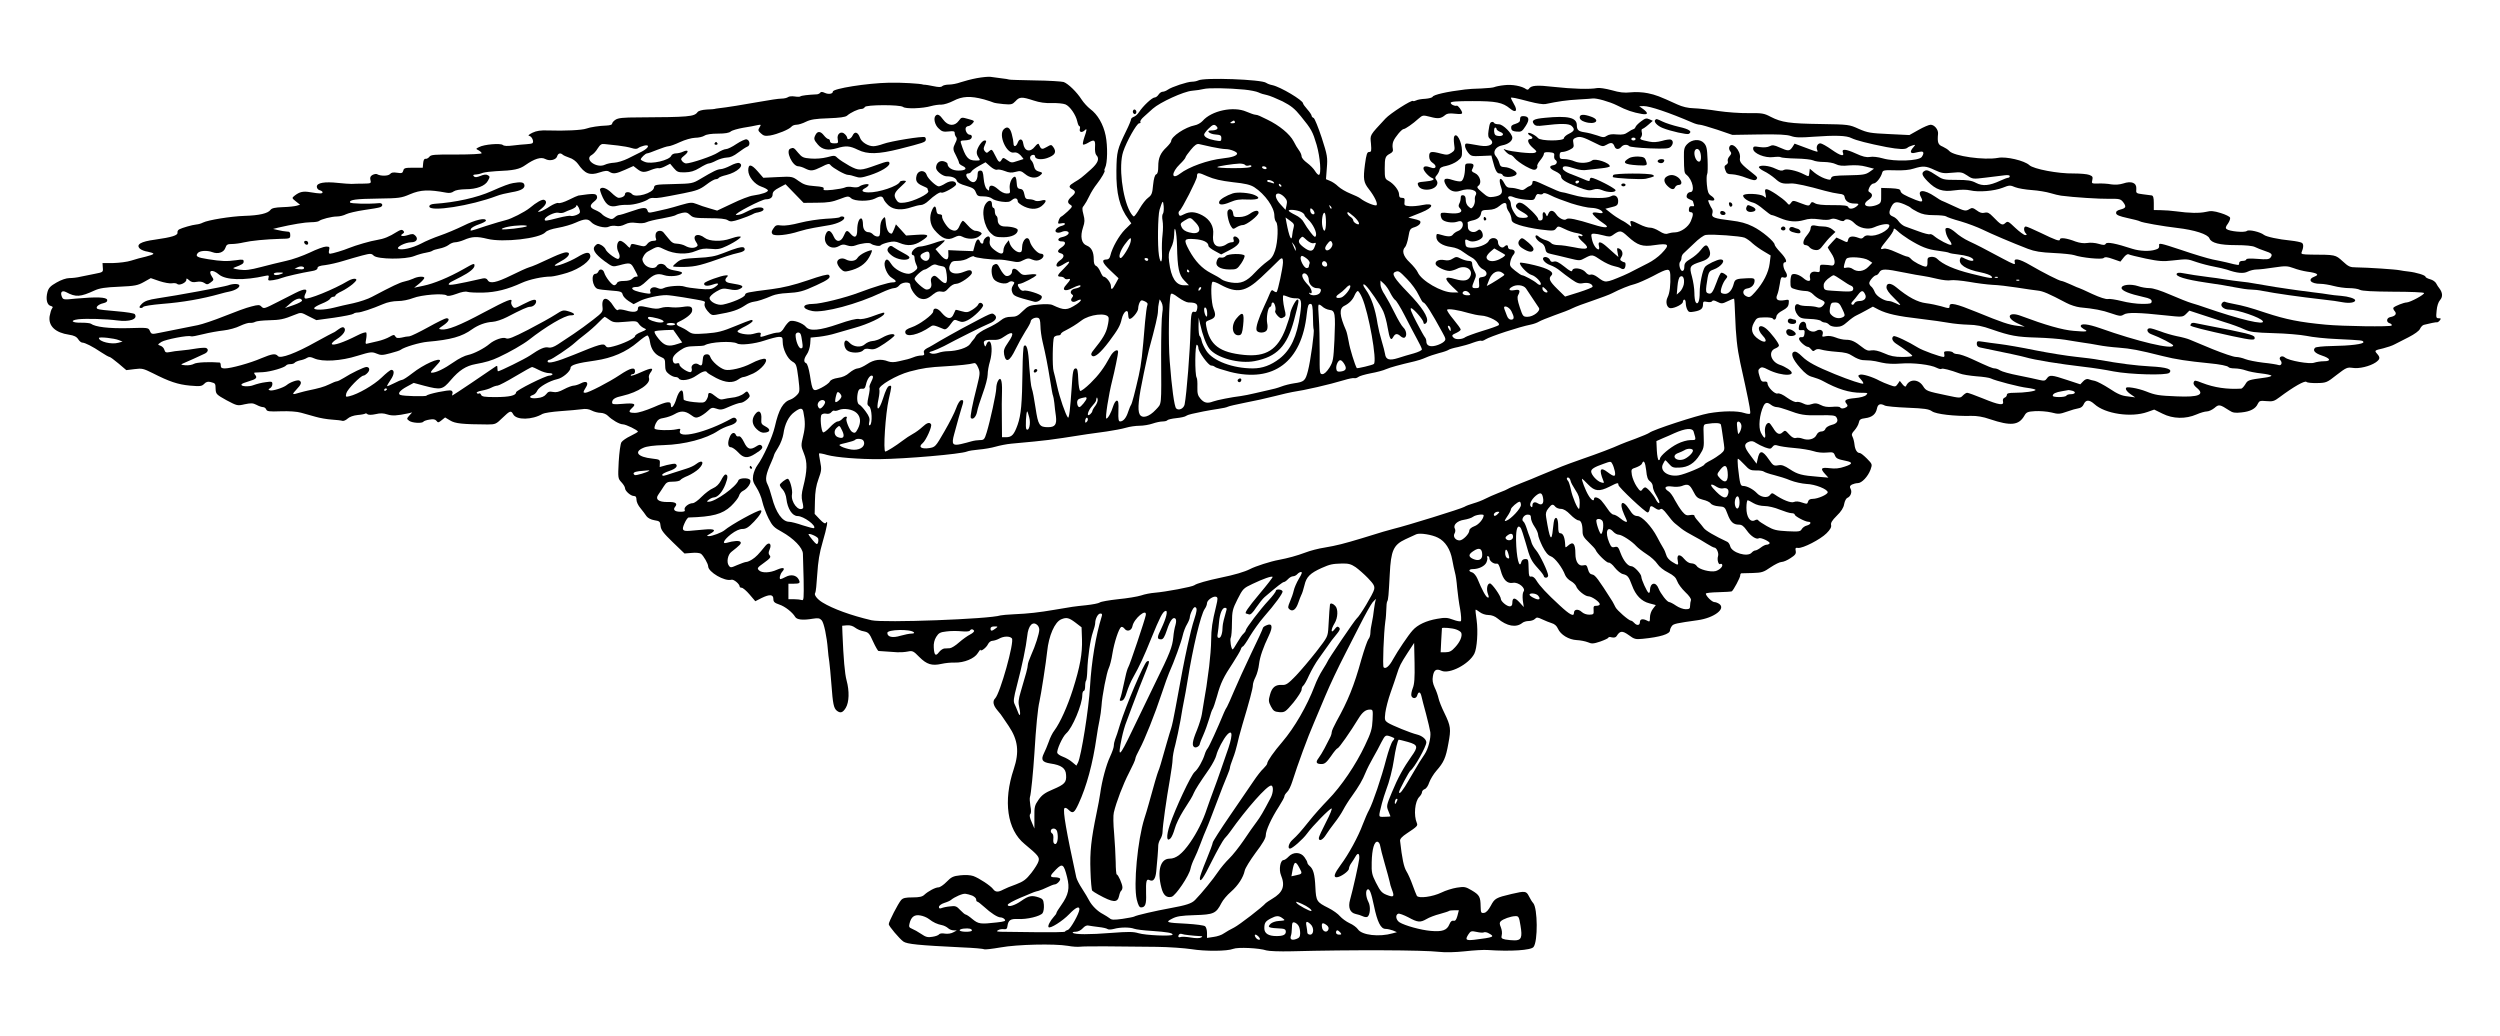 <svg xmlns="http://www.w3.org/2000/svg" version="1.0" width="2325.333" height="964" viewBox="0 0 1744 723"><path d="M681.5 54.5c-3.8.7-9 2.1-11.4 2.9-2.4.9-6 1.6-8 1.6s-4.2.5-4.8 1.1c-.8.8-2.5.8-6.2 0-2.8-.6-5.5-1-5.9-1-.4.1-.9 0-1.2-.1-1.9-.7-15.2-1.5-23.8-1.3-15.3.3-39.2 4.1-39.2 6.2 0 1.6-3 2.1-5.6.9-1.7-.8-2.8-.9-3.2-.1-.4.5-1.4 1-2.2 1.1-6.6.3-11 .9-11.6 1.4-.3.4-2.1.4-4 .1-1.9-.3-3.9-.1-4.6.4-.7.6-2.9 1.1-4.8 1.1s-8.4 1-14.5 2.1c-11.7 2.1-24.1 4.1-29 4.6-1.6.2-3 .4-3 .5 0 .1-2.4.3-5.4.4-3.4.2-5.8.9-6.5 1.8-2.3 3.2-5.9 3.5-41.5 3.7-10.3 0-13.9.4-15.7 1.6-1.3.8-2.4 2.1-2.4 2.8 0 .7-1.6 1.2-4.2 1.3-4.4.1-11.2 1.1-13.8 2.1-2.8 1.1-15.3 1.7-26.6 1.3-5.2-.2-8.1.2-11 1.6-2.6 1.3-3.3 2-2.2 2.2 1.8.3 3.4 3.9 2.3 5-.3.4-2.3.7-4.3.8-2 .1-6.3.5-9.4.9-3.9.5-6.2.4-7.1-.4-1.7-1.3-13-.4-16.5 1.5-2.4 1.2-2.4 1.2-.3 2.3 1.2.7 2.1 1.6 2.1 2 0 .5-7.9.9-17.7.9-15.4-.1-17.8.1-18.8 1.6-.7.9-1.9 1.5-2.6 1.4-.9-.2-1.5.8-1.7 2.9l-.3 3.3h-6.6c-5.7 0-6.6.2-7 2.1-.5 1.7-1.1 1.9-4.3 1.4-2.7-.4-4-.2-4.9.9-1.3 1.5-6.8 1.5-9.1.1-.5-.3-1.9-.1-3.1.5-1.6.9-1.9 1.8-1.5 3.6.6 2.3.4 2.4-4.9 2.5-3 0-6.7.1-8.2.2-1.6 0-5.9-.3-9.6-.7-9.2-1-14.7-.1-14.7 2.6 0 1.1.8 2.2 2 2.5 1.1.3 2 .9 2 1.4 0 1.1-1.8 1.1-8.5 0-5.1-.9-7.5-.3-11 2.4-2 1.6-2 1.7.9 4l2.9 2.3-2.3.7c-1.3.4-5.7.9-9.7 1-5.5.2-7.7.7-8.6 1.9-1.8 2.5-7.9 3.9-18.2 4.2-9.4.3-25.5 2.9-29 4.7-1.1.6-3.1 1.2-4.5 1.3-3 .3-9.9 2.3-12 3.4-.8.4-1.4 1.5-1.2 2.3.3 1.9-3.9 3.2-15.8 4.9-9.8 1.3-13.3 3.4-10.5 6.2.9.9 3.4 1.9 5.6 2.2 2.1.4 3.9 1 3.9 1.4 0 .5-2.4 1.3-5.2 2-2.9.6-7.5 1.9-10.3 2.8-2.7.9-8.4 1.6-12.5 1.7h-7.5l.2 3.2c.3 3.1.2 3.2-5.5 4.3-3.1.6-7.6 1.5-9.9 2-2.3.6-5.8 1-7.9 1-2.2 0-5.7 1.2-9 3.1-4.2 2.4-5.5 3.7-6.3 6.6-1.3 4.8-.4 9 2.2 9.7 1.5.4 1.8.8 1 1.8-.6.7-1.3 3.2-1.7 5.4-1 6.8 4 11.5 13.6 12.9 3.4.5 5.2 1.4 6.3 3.1.8 1.3 2.1 2.4 2.9 2.4 1.8 0 7.2 2.7 13.1 6.7 2.7 1.8 5.4 3.3 5.9 3.3s3.3 2.1 6.3 4.6l5.4 4.6 5.7-.7c5.3-.7 6.2-.4 12.7 2.8 11.6 5.9 17.5 7.9 26 8.7 7.1.6 8.2.5 9.9-1.2 1.3-1.4 2.6-1.8 4.5-1.3 3.4.9 3.4.9 3.5 5 .2 3.4.6 3.8 7.6 7.7 7.4 3.9 7.6 4 12.7 2.8 4.3-.9 5.7-.9 8.2.4 1.6.9 3.7 1.6 4.6 1.6.9 0 1.8.7 2.2 1.6.5 1.4 2.1 1.6 10.2 1.3 5.7-.2 11.4.2 14.1 1 2.5.7 7 1.9 10 2.8 3 .9 8.2 1.8 11.5 2 3.3.2 6.6.6 7.4.9.8.2 2.4-.5 3.6-1.6 1.3-1.2 4-2.2 7-2.5 2.6-.2 5-.7 5.3-1 .3-.3 1-.1 1.6.5.7.5 2.9.5 5.6-.1 3.3-.8 5.5-.7 8.2.2 3.4 1.1 6.8.9 14.3-.7l3-.7-2 2.2c-1.9 2.2-1.9 2.3 0 3.7 2.1 1.5 9.1 1.9 9.9.5.3-.4 2.2-1.1 4.2-1.4 2.7-.5 4-.2 4.9.9 1 1.4 1.4 1.3 3.5-.4l2.5-2 3.5 2.1c3.5 2.2 8.7 2.7 26.2 2.8 5.4 0 5.9-.3 10.3-4.6 5.3-5.1 6-5.3 7.5-2.5 2.2 4.2 13.2 4 20.5-.3 1.1-.6 6.7-1.5 12.5-1.9 5.8-.4 12.4-1 14.6-1.3 2.9-.5 5.1-.2 7.2.9 1.7.9 4.5 1.6 6.2 1.6 1.7 0 3.9.9 5 2 3 3 8.2 6 10.5 6 2.1 0 10.5 4.1 10.5 5.1 0 .3-2.3 1.6-5.1 3-2.8 1.3-5.7 3.3-6.4 4.4-.7 1.1-1.5 7.1-1.9 13.6-.6 11.4-.5 11.7 1.9 14.3 1.4 1.5 2.5 3.3 2.5 4.1 0 2 4 5.5 6.2 5.5 1.3 0 1.8.8 1.8 2.6 0 1.5 1.2 4.1 2.8 5.9 1.5 1.9 3.4 4.3 4.2 5.6 1 1.3 3.1 2.4 5.5 2.8 3.7.6 4 .9 4.3 4 .3 2.8 1.9 4.9 8.5 11.3l8.2 7.9 5-.4c3-.3 5.6 0 6.5.6 1.8 1.4 5 7 5 8.7 0 4 11.6 10.8 16.2 9.4 1.6-.5 5.8 3 5.8 4.8 0 .4.6.8 1.4.8.8 0 3.3 2.1 5.5 4.7l4 4.7 4.5-2.3c5.6-2.7 8.1-2.5 8.1.8 0 2 .9 2.7 4.1 3.8 4 1.3 9.2 5.4 11.1 8.6 1.1 2 5.3 2.5 12.3 1.3 3.8-.6 4.8-.4 6.2 1.1 1.6 1.8 3.6 11.4 4.3 20.3.2 2.5.6 6.3 1 8.5.3 2.2 1 9.4 1.5 16 1 13.6 1.6 16.5 3.8 18.3 2.5 1.9 4.1 1.4 6.2-2 2.4-4 2.6-11.7.6-19.1-1.3-4.6-2.2-15.5-2.9-32.7l-.2-5.5 3.3-.3c2.1-.2 4.1.4 5.7 1.6 1.4 1.1 4.1 2.3 6.1 2.6 3.2.7 3.9 1.3 6.5 7.2 1.6 3.5 3.3 6.4 3.7 6.5 1.3.1 9.6.7 13.2.9 1.9.1 5.2-.1 7.2-.5 3.4-.7 4-.4 8.1 3.8 5.2 5.2 8.8 6.3 15.5 4.8 2.6-.6 6.7-1 9.2-.9 6.5.2 13.8-2.8 16.1-6.6 1-1.7 1.9-2.7 1.9-2.3 0 1.6 4.1-1.5 5.2-3.9.7-1.4 2-2.4 3.2-2.4 1.2-.1 3.2-.7 4.6-1.5 3.2-1.8 7.4-1.9 8.9-.2 1.9 2.3-8.2 38.4-11.7 41.9-1.9 1.9-1.4 4.8 1.6 8.3 1.5 1.7 3.3 4 3.9 5.1.7 1 2.5 3.7 4 5.9 6.5 9.7 7.5 18 3.5 30-7.5 22.3-4.6 42.3 7.5 52.2 9.5 7.9 10.6 9.2 9.8 12-.3 1.4-2.6 5.1-5 8.2-3.7 4.7-5.5 6-10.7 8-3.5 1.2-7.5 2.9-9 3.7-3.5 1.9-5.4 1.8-7-.4-1.8-2.4-9.7-7.6-13.8-9.1-2.1-.7-5.6-.9-9.1-.5-4.9.5-6.3 1.2-9.5 4.5-2.1 2.2-4.7 3.9-5.7 3.9-2.2 0-7.2 2.7-9.9 5.2-1.3 1.3-3.5 1.8-8.1 1.8-5 0-6.8.4-8.1 1.9-2 2.3-8.6 15-8.6 16.8 0 1.3 7.4 10.1 10.2 12.1 2.6 1.8 10.4 2.6 41.3 4.1 7.7.3 14.5.9 15 1.3.6.3 5.7-.3 11.5-1.3 11.6-2.1 37.4-2.7 47-1.1 3 .6 6.8.8 8.5.6 3.1-.4 25.8-.3 53.5.1 8.5.1 19.3.9 24 1.6 9.8 1.6 25.1 1.5 29.3-.2 3.2-1.3 18.2-.6 23.2 1.1 1.7.5 9.3.8 17.5.6 42-1.1 91.9-.9 103.1.4 3.9.5 11.2.3 17.8-.4 6.2-.7 13.4-1.1 15.9-.9 16 1.1 30.3.2 32-2.1 3.1-3.9 2.9-27-.2-30.6-.8-.8-2.1-3-3-4.8-1.9-3.7-2.6-3.8-12.1-1.6-11 2.6-11.8 3.1-14.5 8.2-1.7 3.1-3.2 4.8-4.7 5-2.1.3-2.3-.1-2.4-4.5-.1-6.7-.8-8-6.2-11.2-4.4-2.6-5.2-2.7-10.4-1.9-3.1.5-7.9 2-10.7 3.4-6.2 3-15.9 4.3-17.2 2.3-.4-.8-1.8-4.2-3-7.6-1.2-3.4-3.1-7.7-4.3-9.6-1.8-3-3-8.7-4.4-21.2-.1-1.3 1.3-2.9 4.8-5.2 7.1-4.7 7.7-5.3 6.9-7.2-2.3-5.3-1.4-15.1 1.7-18.2 1-1 1.9-2.5 1.9-3.3 0-.8.8-1.7 1.8-2.1 1.1-.3 2.5-2.3 3.2-4.6.8-2.2 3-5.9 5-8.2 5.2-5.9 6.6-9 8.4-19.1 1.9-10.1 1.7-12-2.8-21.3-1.9-3.8-3.7-8.4-4.1-10.3-.4-1.9-1.6-5.3-2.7-7.5-1.3-2.9-1.7-5.1-1.2-7.8.7-4.4 2.4-5.5 6-3.8 5.5 2.5 19.1-4.5 22.9-11.9 1.9-3.7 2.7-15.6 1.6-23.5-.6-3.8-.9-7.1-.7-7.2.2-.2 1.4.6 2.9 1.7 1.4 1.1 4 2 6 2 2.3 0 4.6.9 6.4 2.4 6.6 5.5 13 6.6 17.3 3.1.8-.7 2.8-1.3 4.3-1.3 1.6 0 3.6-.6 4.4-1.4 1.3-1.4 1.9-1.3 5.1.2 2.1 1 5.1 2.2 6.7 2.7 1.9.5 3.5 1.9 4.3 3.8 1.9 4.3 7.6 7.7 13.1 8 2.5.1 6 .8 7.8 1.5 2.7 1.2 3.9 1.1 8.7-.5 3.1-1.1 5.6-2.3 5.6-2.7 0-.5 1.1-.6 2.4-.2 1.5.3 2.7.1 3.3-.8 2.4-3.9 4-4 8.5-.8 3.9 2.9 4.8 3.1 9.8 2.6 12.1-1.2 19-3.3 19-5.9 0-.7.6-2.1 1.3-3 1.1-1.6 3.3-2 18.2-4.1 11.2-1.6 19.6-7.9 14.9-11.3-1-.7-2.5-1.3-3.4-1.3-1.7 0-6-4.3-6-5.9 0-.5 3.9-.9 8.6-1 4.8-.1 9-.4 9.5-.6 1.2-.8 5.9-9.6 5.9-11.1 0-.8.3-1.4.8-1.5.4 0 3.9-.1 7.9-.2 6.4-.2 7.6-.6 12.5-4 3-2 6.4-3.7 7.6-3.7 1.3 0 4.1-1.2 6.3-2.7 3.3-2.1 4-3.1 3.6-5-.4-2-.1-2.4 1.7-2.1 3.2.4 15.5-5.9 19.8-10.2 2.6-2.6 3.5-4.3 3.2-5.7-.4-1.5.6-3.2 3.9-6.5 3.1-3 4.8-5.6 5.2-8.2.4-2.1 1.4-4 2.2-4.3 2.3-.9 3.5-4.1 2.3-6.3-.8-1.5-.6-2.1.9-3 1.1-.5 2.9-1 4.1-1 2.8 0 7.1-4.6 8.9-9.4 1.3-3.8 1.3-3.8-2.5-7.7-2.1-2.1-4.3-3.9-5-3.9-1.9 0-3.3-2.3-3.7-6-.2-1.9-.8-4.3-1.4-5.4-.8-1.4-.5-2.4 1.4-4.4 1.3-1.5 2.7-3.8 3-5.3.4-2.2 1.2-2.8 4.5-3.2 4.8-.6 7.4-2.8 8.2-6.8.6-3 2.3-3.7 5.5-2 .9.5 8.1 1.2 15.9 1.5 11.8.5 14.7.9 17 2.5 2.8 2 15.7 3.5 27.4 3.2 3.7-.1 8.2.6 13 2.3 14.6 4.9 20.1 4.3 24-2.4 1.4-2.5 2.3-2.9 7.4-3.2 3.3-.2 8.4.2 11.4.9 4.9 1.3 5.9 1.2 11-.6 3-1.1 6.6-2.1 8-2.3 1.5-.2 2.9-1.2 3.5-2.6 1.5-3.5 3.9-3.6 7.6-.3 7.4 6.8 25.7 9.5 36.9 5.5l4.8-1.7 5.9 2.9c7.2 3.6 16 3.8 23.6.5 2.7-1.2 5.9-2.1 7.2-2.1 1.3 0 3.7-1.1 5.3-2.4 3.1-2.7 3.7-2.6 10.5 1.8 2.2 1.5 3.9 1.8 8.3 1.3 6.2-.6 10-2.6 11.5-6.1 1-2 1.6-2.2 6-1.8 4.3.4 5.4.1 9.1-2.7 9.9-7.4 17.7-11.8 18.8-10.7.6.6 4 .9 7.6.8 6.2-.1 6.8-.4 13.5-5.7 6.6-5.1 7.4-5.4 11-4.9 4.5.8 12.2-1.1 16.2-3.8 3.1-2.2 3.3-3.4 1-6-2-2.3-1.9-2.4 4.2-3.8 2.8-.7 6.4-1.9 8-2.8 1.7-.8 6.1-3.1 9.8-5 4.1-2.1 7.3-4.4 7.9-5.8.6-1.3 1.8-2.6 2.7-2.8 3.4-.9 8.6-2 9.3-1.8.3.1 1.2-.5 1.8-1.3 1-1.2.9-1.5-.7-1.5-1.8 0-2-.5-1.5-5.3.3-3.3 1.2-6 2.4-7.4 2-2.2 1.8-5.2-.5-8.2-.6-.7-1.6-2.2-2.2-3.4-.5-1.1-2.5-2.5-4.2-2.9-1.8-.5-3.3-1.3-3.3-1.8 0-1-6.4-3-11.9-3.6-2-.2-4.7-.6-6.1-.9-2.7-.6-22.3-1.9-30.3-2-4.3 0-5.4-.5-9.5-4.3-5.1-4.6-4.9-4.5-22-4.6-6.1-.1-7.1-.3-6.6-1.6 1.4-3.3 1.5-5.8.2-6.6-.7-.5-4.2-1.2-7.8-1.6-8.4-.8-17.2-2.7-18.7-4-2.5-2-10.5-3.9-11.9-2.7-1.6 1.3-12.2.3-14.1-1.3-.9-.7-.7-1.7.9-3.8 1.1-1.6 1.8-3.5 1.5-4.2-.2-.7-3.2-2.2-6.5-3.2-4.9-1.5-6.8-1.7-10.4-.8-4.5 1-11.5.9-20.8-.4-3-.4-7.7-.8-10.5-.8l-5-.1v-5c0-3.6-.4-5-1.5-5.2-.8-.1-3.6-.5-6.2-.8-4.6-.6-4.8-.7-4.5-3.8.3-4.2-3.4-5.7-9.2-3.7-2.6.8-5.5 1-8.3.6-2.4-.5-6.5-.7-9.1-.6-4.6.1-4.7 0-4.1-2.4.5-2.2.2-2.7-2.1-3.6-1.5-.6-6.4-1-10.9-1-10.8.2-28-3.1-30.9-5.8-3.4-3.2-16.3-6.2-21.8-5.1-9.6 1.8-31-1.2-34.1-4.8-.7-.9-2.8-2.2-4.5-3-3.3-1.3-3.9-2.8-3.3-9.1.2-2.9-2.6-6.2-5.2-6.2-1.1 0-4.9 1.6-8.4 3.6l-6.4 3.6-14.3-.7c-12.9-.6-14.8-.9-21-3.6-6.6-3-7-3.1-26.5-3.4-21.8-.3-27.3-1.1-34.9-5-4.7-2.5-6.1-2.7-15.5-2.6-5.7.1-15.3-.6-21.3-1.5-6.1-1-13.7-1.8-17-1.9-4-.1-7.8-1-11.5-2.7-12.5-5.7-14.8-6.6-20.5-7.8-3.4-.7-8.5-1-11.9-.6-4.5.5-7.8.1-13.3-1.5-4.1-1.1-8.6-1.8-10.1-1.5-4.9 1-17.6.6-30.1-.8-12.1-1.4-16-1.1-17.6 1.4-.4.6-1.1.7-1.8.2-3-2.2-9.8-3.5-15.3-2.8-3.1.3-6.2 1-6.8 1.3-.6.4-4.7.8-9.1 1-4.4.1-9.6.4-11.5.7-12.6 1.5-22.1 3.7-22.6 5.1-.3.6-2.6 1.2-5.1 1.4-2.6.1-5.4.6-6.3 1.1-1 .5-2 .7-2.3.4-.9-.9-15.9 8.7-19.2 12.3-11.3 12.2-10.7 11.1-10.1 17.5.4 5.1.3 5.8-1.3 5.8-1.4 0-1.9 1.5-2.9 8.7-1.3 10.2-1 12.5 2.8 17.3 3.9 5 6.3 10.1 5.3 11.1-.9.9-8.4-2.3-11.3-4.7-.8-.7-4-2.2-7-3.4-3-1.2-6.8-3.4-8.5-5-1.6-1.6-4.2-3.3-5.8-3.9L925 125l.6-7.8c.6-7.4.4-8.8-3.6-21.2-2.4-7.2-4.9-13.4-5.6-13.7-.8-.3-1.4-1-1.4-1.5 0-.6-1.3-2.6-3-4.5-1.6-1.8-3-3.7-3-4.2 0-2.1-15.7-11.5-21.4-12.7-1.7-.3-3.6-1.1-4.3-1.6-2.9-2.4-43.4-3.9-47.4-1.7-1 .5-2.9.9-4.4.9-3.1 0-14.1 3.6-16.9 5.6-1.1.8-2.7 1.4-3.6 1.4-.8 0-2.1.9-2.8 2-.7 1.1-1.9 2-2.7 2-1.8 0-8.2 6-10.9 10.2-1 1.5-2.6 3-3.7 3.3-1 .4-1.9 1.1-1.9 1.8 0 .6-1.5 4.3-3.4 8.1-6.2 12.8-6.6 14.3-6.8 27.6-.2 16.1 2.2 25.6 8.5 34.1l1.9 2.7-4.4 4.3c-4.2 4.3-8.9 12.6-10.2 18.1-.4 1.9-1.3 2.8-2.6 2.8-3.9 0-3.1 2.3 2.5 7.6l5.8 5.5-1.9 3.5c-2.4 4.6-3.4 5.1-3.4 2 0-2.3-3.3-6.6-5.2-6.6-.4 0-1.4-1.6-2.2-3.5-.8-1.9-2.2-3.8-3.1-4.1-1-.4-1.5-1.9-1.5-4.5 0-5.2-1.6-8.3-4.9-9.6-3.7-1.4-4.7-6.3-2.6-12.6 1.3-3.8 1.3-5.3.3-9.1s-1-4.8.4-6.3c.8-1 2.5-3.9 3.7-6.5 1.2-2.6 3.6-6.4 5.3-8.5 3.2-4.1 6.2-9.3 5.3-9.3-.3 0-.1-.9.4-1.9 1.7-3.2 1.9-15.2.4-22.5-1.6-7.9-5.6-14.8-10.8-18.6-1.8-1.4-4.5-4.3-6-6.6-3.3-5.2-9.3-11-12.5-12.2-1.4-.4-10.4-1-20-1.1-9.6-.2-17.7-.4-18-.6-.4-.2-2.8-.6-5.6-.9-2.7-.4-6-.8-7.4-1-1.4-.2-5.6.2-9.5.9zm186.5 8c4.1.4 8.6 1.3 10 2 1.4.7 4 1.5 5.8 1.8 1.9.4 6.7 2.4 10.9 4.4 6 3.1 8.5 5.1 12.7 10.3 7.5 9.2 8.3 10.7 11.1 20.1 2.5 8.7 3.4 20.9 1.5 20.9-.6 0-1.8-1.3-2.7-2.8-.9-1.5-3.3-4-5.5-5.6-2.1-1.5-3.8-3.5-3.8-4.5s-.8-2.9-1.8-4.2c-1-1.3-2.7-4.1-3.7-6.2-2.7-5.2-10-11.2-18.5-15.3-1.9-.9-4.3-2-5.2-2.5-1-.5-2.4-.9-3.2-.9-.7 0-3.5-1-6.1-2.1-9-4-24.4-.7-30.6 6.5-1.2 1.3-3.6 2.7-5.4 3-6.7 1.3-16.5 7.8-16.5 11.1 0 .6-1.4 2.4-3.1 4.1-4.4 4.1-5.9 7.6-5.9 13.4 0 3.5-.4 5.2-1.4 5.6-1 .4-1.7 2.8-2.2 7.4-.5 5.9-1 7.1-3.4 8.9-1.6 1.1-4.2 4.5-6 7.6-1.7 3-3.6 5.5-4 5.5-.5 0-1.7-1.5-2.7-3.3-5.4-10-8-32-4.8-41.8 2.3-7.1 9.5-19.9 11.2-19.9.8 0 1.2-.4.8-1-.3-.5.8-2.2 2.6-3.7 1.7-1.5 4.5-4 6.1-5.5 5.1-4.5 21.5-12 27.4-12.5 2.8-.2 6.5-.8 8-1.2 3.3-.9 17.1-.7 28.4.4zm-181.7 6.8c3.1.9 6.1 1.9 6.7 2.2.5.3 3.6.8 6.9 1.1 5.6.5 6.3.3 8.5-2 2.8-3.1 4.4-3.2 12.6-.5 4.2 1.4 8.4 2 12.9 1.8 3.6-.1 7.8.3 9.3.9 3.2 1.3 7.3 7.3 8.3 11.9.4 1.8 1 3.3 1.5 3.3.4 0 .6.9.3 2-.6 2.3 1.5 2.8 3.5.8 1.6-1.6 1.5-.2-.4 5.1-.8 2.4-1.2 4.6-.9 4.9.3.3 1.9-.2 3.4-1.1 4.5-2.7 5.3-2.2 5 2.8-.2 2.5.2 5 .9 5.7 2.4 2.4 1.2 5.5-3.7 9.9-6.6 5.9-7.5 6.6-11.6 9-4 2.4-4.3 3.4-1.5 4.9 2.6 1.4 2.5 2.6-.5 5.2-2.9 2.5-3.2 4.3-.7 5.7 1.5 1 1.3 1.4-1.9 4.5-2 1.8-4 3.5-4.6 3.7-.6.2-1.4 1.5-1.8 2.8-.7 2.2-.5 2.3 1.9 1.9 3.3-.7 3.4 1 .1 1.8-1.3.3-3 1.3-3.6 2.1-1.8 2.1.7 3.4 3.7 2.1 1.2-.6 3-.8 3.9-.4 2.4.9.3 3.2-3.6 4-3.5.7-3.5 3.1 0 3 2.9-.1 2.7 2.2-.4 4.2-3 2-3.2 3.4-.5 4.1 2.7.7 2.5 2.9-.5 4.9-2.6 1.7-3.4 4.4-1.4 4.4.7 0 2.7-.9 4.5-2.1 4.6-2.8 4.3-1.2-.6 3.6-4.5 4.4-4.9 5.5-2.1 5.5 1.1 0 2.3.5 2.7 1.1.3.6 1.5.9 2.5.6 2.1-.6 1.8.5-1.4 4.1-3.3 3.5-.9 4.9 4.1 2.3 4.3-2.2 6.7-2.7 5.8-1.2-.3.4-1.9 1.1-3.6 1.4-3 .6-4 2.9-2 4.2.8.5.7 1.1-.1 2.1-1.8 2.2.3 3.9 3 2.4 4.1-2.2 4.2-.5.2 2.2-6.8 4.4-8.5 4.5-16.8.6-1.4-.7-5-.8-9.5-.4-6.7.6-7.6 1-11.3 4.6-3.4 3.4-4.7 4-8.2 4-3 0-5 .7-7.2 2.5-1.6 1.4-5.9 3.9-9.5 5.5-3.7 1.7-7 4-7.7 5.2-.7 1.3-1.5 2.5-1.9 2.8-.3.3-1.4 1.6-2.3 3-1.8 2.6-9 4.9-15.6 5-1.9 0-4.9.5-6.7 1.2-1.7.6-4 .8-5 .3-1.6-.6-1.5-.9 1.2-1.6 1.6-.5 5.2-2.1 8-3.5 8.3-4.5 27.7-14.2 31.7-15.8 4.4-1.8 5.8-4.3 3.3-6.2-1.9-1.3-.8-1.8-22.8 9.9-4.8 2.6-11.5 6.4-15 8.4-3.5 2.1-7.5 4.5-9.1 5.2-1.9 1.1-2.6 2-2.1 3.3.4 1.4 0 1.8-2 1.8-1.3 0-3.7.5-5.3 1.2-1.5.6-3.4 1.2-4.2 1.4-.7.1-3.4.8-6 1.4-3.3.8-5.5.8-7.5.1-5-2-10-1.3-14.7 1.9-2.4 1.6-5.4 3-6.6 3-1.2 0-3.8 1.4-5.7 3-2.2 2-4.9 3.2-8 3.6-3.1.5-5 1.3-5.7 2.5-.5 1.1-3.2 3-5.9 4.4-6 3-6.2 2.8-8-8.8-.8-4.7-1.8-8.1-2.7-8.4-1.8-.7-1.6-3 .6-6.2 1.1-1.5 2.1-4.7 2.3-7.2l.3-4.4 6-.6c3.3-.4 8.5-1.4 11.5-2.4 3-.9 9.1-2.7 13.5-3.9 8.8-2.4 19.6-7.5 20.3-9.6.5-1.5-.1-1.3-9.2 2-3.4 1.2-7 1.9-8.5 1.5-1.7-.3-6.7.9-14.1 3.5-13.3 4.6-20.2 5.2-22.8 2-2.2-2.7-9.2-5.1-11.3-3.9-.9.5-2.6 2.4-3.8 4.4-1.4 2.5-2.7 3.5-4.4 3.5-1.4 0-4.4.7-6.7 1.5s-4.6 1.5-5.1 1.5-.6-.7-.3-1.5c.7-1.8-.7-1.9-5.5-.5-3.7 1-11.5-.6-10.5-2.2.3-.4 2.8-2 5.5-3.3 2.7-1.4 4.9-3 4.9-3.5 0-1.4-.1-1.4-11.9 3.4-9.2 3.8-12.3 4.6-20.4 5.2-8.7.6-9.8.5-12.5-1.4-1.6-1.2-4.1-2.6-5.6-3.2-2.8-1-3.4-2.4-1.3-3.4 5.4-2.5 9.2-5.6 9.5-7.6.5-3.1-1.1-3.8-6.6-2.9-2.6.4-6.4.5-8.4.2s-5-.1-6.7.5c-2.2.8-4.5.7-8.8-.3-6.1-1.4-7.3-1.2-7.3 1s-3.3 2.6-8.2 1.1c-3-.8-5-1-5.6-.4-.6.6-1.8-.4-3.2-2.6-4.3-7.1-8.5-6.8-7.7.4.4 3.4.1 3.9-6.5 9-3.8 3-10 7.5-13.6 9.9-3.7 2.5-8.6 5.7-11 7.3-2.9 1.9-5 2.6-6.6 2.2-2.6-.6-5.9.8-12.9 5.6-3.7 2.5-21 11-22.3 11-.2 0-.4-1-.4-2.1 0-2-.1-2.1-2.2-.6-4.8 3.4-28.3 19.2-29.1 19.5-.4.2-.4-.3-.1-1.2.4-.9 0-1.8-.9-2.2-1.8-.6-16.4 2.4-17.2 3.6-.4.7-16 .4-18.2-.5-2.2-.8-.3-3.2 4.5-5.8l4.8-2.6 7.4 2c11.6 3 12.7 2.8 18.5-4 5.8-6.8 10.6-9.9 17.2-11.1 7.1-1.3 11.3-2.5 16.3-4.9 7.4-3.4 17.1-9 20.8-11.9C380.9 227.7 394 220 398 220s3-1.6-1.7-2.9c-3.4-1-4.1-.7-8.9 2.4-2.9 1.9-11.4 6.6-18.9 10.5-10.7 5.5-14 6.8-15.5 6-2-1.1-8.1 1-11.5 3.9-3.6 3.1-11 6.9-14.9 7.7-2.2.4-6.7 2.6-10.2 5.1-6.6 4.6-12.2 7.3-15.1 7.3-1.3 0-.8-.9 2-3.8 2-2.1 3.7-4.1 3.7-4.5 0-2.7-11.5 2.5-19.4 8.7-3.2 2.5-6.4 4.6-7.1 4.6-.6 0-3.3 1.1-5.9 2.5-2.5 1.3-4.6 2.1-4.6 1.8 0-.4 1.2-2.4 2.6-4.5 2.5-3.6 2.7-6.8.4-6.8-.7 0-3.7 2.4-6.8 5.4-5.4 5.2-16.5 11.6-22.5 13-2.6.6-2.7.5-2.1-2.1.7-2.7 9.9-12.2 12-12.3.6 0 1.9-.9 2.8-1.9 1.9-2 1.4-4.1-.8-4.1-1.6 0-10.6 4.3-15.7 7.6-2.1 1.3-4.3 2.4-4.9 2.4-.6 0-3 .9-5.3 2.1-3.7 1.8-7.4 2.8-15.2 4.4-1.1.2-3.6.9-5.5 1.4-5.4 1.7-5.6 1.4-2.2-2.2 3.3-3.4 3.9-5.1 2.1-6.2-1.1-.8-6.6 1.1-8.9 3.1-2.3 1.9-10 4.3-11.7 3.7-1.3-.5-1.3-.7.1-1.5.9-.5 1.6-1.8 1.6-2.9 0-1.8-.5-1.9-4.7-1.3-2.7.3-6.4 1.3-8.3 2-3.3 1.4-9.5 1-8.5-.5.2-.5 2.5-1.4 5-2.1 5.2-1.5 6.2-2.5 4.5-4.5-.7-.8-.9-1.5-.4-1.6.5 0 3.2-.2 5.9-.3 5.3-.3 15.1-3.2 16.1-4.7.3-.5 1.6-.9 2.9-.9 1.3 0 2.6-.4 3-.9.3-.5 2-1.3 3.7-1.7 1.8-.3 4-1.1 5-1.8 1.3-.8 2.6-.7 5 .4 5.8 2.6 18.8 1.8 30.1-1.8 9.2-2.8 10.1-2.9 13.3-1.6 3 1.3 4.2 1.3 9.7-.2 3.4-.9 6.7-1.9 7.2-2.4 2.5-1.9 13.2-5.1 18.8-5.6 16.2-1.4 24-3.6 31-8.7 4.3-3 9.3-4.9 14.3-5.2 2.2-.1 6.7-1.6 10-3.3 10.4-5.4 14.4-7.2 16.2-7.2 2.1 0 4.2-1.9 4.2-3.7 0-2-2.2-1.6-9 1.9-5.9 3.1-6.3 3.1-7.5 1.4-.8-1-1.1-2.4-.8-3.2 1-2.7-2.5-1.3-19.3 7.6-16.9 9.1-25.4 12.4-29.6 11.8-2.1-.3-2-.5 1.4-2.8 3.9-2.6 5-5 2.2-5-.8 0-6.5 2.8-12.6 6.2-6.2 3.4-12.1 6.3-13.2 6.4-1.2 0-3.6.4-5.5.9-2.6.5-3.6.4-4.3-.8-.8-1.4-1.2-1.4-4.1.3-1.7 1-5.4 2.4-8.2 3-2.7.6-5.8 1.3-6.9 1.6-1.7.6-1.8.2-1.2-3 .4-2 .4-4.1.1-4.6-.3-.5-3.1.3-6.3 2-9.8 5-16.9 7.3-17.7 6-.3-.5 1.2-2.1 3.4-3.4 4.7-3 6.8-6.3 5.2-7.9-.8-.8-1.9-.5-4.1 1.1-1.6 1.2-3.1 2.2-3.4 2.2-.2 0-5.6 2.9-12 6.4-14.2 8-25 12-26.7 10-1.7-2-3.9-1.7-11.6 1.5-7.8 3.4-21.3 7.1-25.5 7.1-2.1 0-2.8-.5-2.8-2 0-1.1-.3-2-.7-2.1-6.9-.6-16.2-.2-18 .9-1.2.7-3.9 1.2-6 1-3.1-.3-3.4-.5-1.8-1.2 2.5-1 12.2-5.4 15.3-6.9 2.4-1.1 2.9-3.2.9-4-.7-.2-3.7-.1-6.7.4s-7.7 1.2-10.5 1.4c-2.7.2-6.4.7-8.1 1.1-2.6.5-3.2.2-3.7-1.5-.3-1.2-1.5-2.5-2.7-2.9-2.2-.8-2.2-.8.6-2.7 2.7-1.7 19-4.9 20.6-3.9.4.3 4.2-.4 8.5-1.5s10.7-2.2 14.3-2.6c3.6-.4 8.8-1.8 11.5-3.2 2.8-1.3 5.9-2.3 7-2.1 1.1.1 2.7-.2 3.5-.7.8-.5 5.1-1 9.5-1.1 8-.2 10.2-.6 18.3-3.9 4.2-1.7 4.2-1.7 9.5 1.1l5.4 2.7 12.4-1.7c6.8-1 12.8-2.2 13.4-2.7.5-.5 1.8-.9 3-.9 2.2 0 10.1-2.6 17.8-5.9 2.9-1.3 7-2.1 10.3-2.1 3.1 0 7.6-.9 10.6-2.1 5.9-2.3 21.4-3.5 23.4-1.8.8.6 2.9.3 6.8-1.1 3.6-1.4 6.4-1.9 7.8-1.4 1.3.4 6.1.6 10.8.5 8.9-.2 17.2-2.3 27-6.8 5.3-2.4 14.5-4.4 20.5-4.4 1.7-.1 6.7-1.2 11.2-2.6 8.9-2.8 16.8-8.7 16.1-12-.5-2.9-3-2.6-9.1 1.1-5.5 3.3-15.7 7.1-15.7 5.7 0-.3 2.1-1.7 4.7-3.1 5.2-2.7 7-6 3.2-6-1.2 0-5.1 1.4-8.8 3.1-10.6 5-14.4 6.6-17.1 7.4-1.4.4-7 2.9-12.4 5.6-10.4 5.1-14.9 6-16.4 3.3-.6-1.1-1.7-1.5-3.3-1.2-18.5 4.2-23.9 5.1-23.9 4.1 0-.5.9-1.3 1.9-1.8 1.1-.6 4.1-2.1 6.8-3.5 5.7-2.9 9.3-5.8 9.3-7.7 0-1.8-.3-1.8-7.8 2.5-10.3 5.8-20.5 10-27.7 11.5l-6.6 1.4 3.6-2.9c1.9-1.6 3.5-3.4 3.5-3.9 0-1.4-4.7-1.1-7.8.5-1.5.7-4.3 1.6-6.2 2-3.2.7-8.2 3.1-22.6 10.7-2.7 1.5-8.5 3.4-12.9 4.4-4.4.9-10.5 2.3-13.5 3.1-6.7 1.7-14.3 1.9-13.8.3.2-.7 2.6-2 5.3-3.1 2.8-1.1 5.4-2.6 5.8-3.4.4-.8 1.5-1.4 2.2-1.4.8 0 1.5-.4 1.5-.9s1.9-1.8 4.3-2.9c2.3-1.1 5.8-3.4 7.7-5 2.8-2.5 3.2-3.2 1.9-3.7-.9-.3-3.1.3-5 1.4-9.8 5.9-28.8 13.6-30.2 12.2-.5-.5-.4-1.8.3-3.1 2.1-3.8-.3-4-7-.6-3.6 1.8-9 4.5-12 6.1-9.8 5-9.9 5-11.6 3.4-1.3-1.4-2.2-1.4-7.1-.1-3.1.7-11.5 3.8-18.7 6.7-7.2 2.9-15.6 5.7-18.6 6.3-3 .6-9.3 1.9-14 2.8-4.7.9-10.3 2-12.5 2.5-5.7 1.2-5.9 1.1-7-1.4-1-2.2-1.3-2.2-15.2-1.8-13.4.3-22.8-.8-25.9-3.1-.6-.4-3.4-.7-6.3-.7-7 .2-8.8-1.6-2.4-2.4 5.6-.6 19.6-.2 27 .8 8.7 1.2 14.6-.8 12.4-4.3-.4-.7-5.8-1.5-12.8-2.1-6.7-.5-12.6-1.2-13.2-1.6-1.8-1 .4-3.2 4-4 2.1-.5 2.9-1.2 2.7-2.3-.4-2-7.5-2.2-22-.9-8.6.9-8.8.8-9.7-1.5-1.2-3.1.2-4.5 3.1-3 6.7 3.6 9.8 3.4 19.8-1.2 3.5-1.6 7.4-2.2 17-2.6 11.2-.5 13.1-.9 17.4-3.3l4.8-2.7 6.1 2.1c3.4 1.1 7.3 1.8 8.8 1.5 1.4-.3 3.1 0 3.6.5 1.3 1.3 6.3-.9 6.3-2.9 0-1.2.3-1.2 2 .3 1.4 1.3 2.8 1.6 5.2 1.1 2.2-.4 4.1-.1 5.4.8 1.7 1.2 2.3 1.2 4.4-.4 2.3-1.7 2.3-1.9.7-4.3-2.8-4.3.5-5.1 5.1-1.2 4.7 3.9 17.3 4.3 32.4.9 2.3-.5 2.6-.3 2.1 1.5s-.2 2 3.3 1.5c2.2-.3 4.8-1 5.9-1.5 2.1-.9 14.2-3.7 21-4.8 2.6-.4 4-1.1 4-2.1 0-1.1 1.6-1.7 5.5-2.1 3-.4 8.7-1.7 12.5-2.9 3.9-1.2 9.8-2.9 13.2-3.8 5.8-1.5 6.4-1.5 8.1.2 2.9 2.5 22 2.7 28.2.2 2.5-1 6.1-2 8-2.3 1.9-.3 4-.9 4.5-1.3.6-.5 2.8-1.2 5-1.6 2.2-.4 5.1-1.5 6.4-2.5 1.3-1.1 3.4-1.9 4.6-1.9 1.2 0 4-.7 6.1-1.6 5.7-2.5 9.2-2.6 16.4-.8 10.8 2.7 36.5-.2 40.5-4.6 1-1.2 4.3-2.3 8.8-3.1 4-.7 9.5-2.3 12.3-3.6 6.2-2.8 8.6-2.9 10.8-.4 2.4 2.7 9.8 4.6 12.4 3.2 1.1-.6 3.4-.8 5-.5 1.8.4 4.1 0 6.2-1.1 2.4-1.2 4.5-1.5 8-1 3 .4 5.6.2 7-.5 1.1-.6 6-1.8 10.8-2.6 4.8-.9 9.1-1.9 9.7-2.4.5-.4 2.5-1.1 4.3-1.5 2.7-.6 3.8-.3 5.7 1.5 2 1.9 3.4 2.1 13.1 2.2 7.4 0 11.6.4 13.1 1.4 1.9 1.2 3 1.1 8.5-.7 3.5-1.2 7.2-2.6 8.3-3.2 1.1-.7 2.5-1.2 3-1.3.6 0 2-.4 3.3-.8 3.2-1.1 2.1-3.2-1.4-2.9-2.8.2-4 .7-10.9 4.1-1.7.8-4 1.3-5 1.1-2.1-.5 17.9-10.9 20.8-10.9 3 0 4.7-1.2 4.7-3.5 0-1.6 1.2-2.9 4.5-4.6l4.5-2.4 6.3 6.5 6.3 6.5 9.4-.1c7.5 0 10.8-.6 15.7-2.5 5.8-2.2 6.2-2.3 8.1-.6 2.4 2.2 12.5 2.3 16.6.2 3.8-2 5.3-1.9 6.1.5.3 1 2 3.1 3.6 4.5 3.6 3 9.3 3.3 15.9 1 2.3-.8 5.3-1.5 6.5-1.5 1.2 0 3.6-1.3 5.2-2.9 4-3.8 8.2-6.5 9-5.8.9 1 10.3-4.2 10.3-5.7 0-2.6-3.8-2.9-7.4-.7-1.8 1.2-4 2.1-4.7 2.1-1.8 0-7.6-5.4-8.4-7.9-1.2-3.9-6.1-3.6-7.1.5-.9 3.5.2 5.3 4.1 7 1.9.8 3.5 1.6 3.5 1.8 0 .3.3 1.1.6 1.9.7 1.9-10.2 7.2-16.4 8-3.5.4-4.5.2-5.7-1.6-2.3-3.3-1.8-5.2 2.5-9.1 2.2-2 4-3.8 4-4.1 0-.8-3.8-.6-4.2.3-1.2 3-14.9 7.6-22 7.4-4.4-.1-5.4-1.3-2.4-2.9 1.4-.7 2.6-1.8 2.6-2.4 0-1.1-4.8-.2-6.7 1.3-.6.5-2.7.6-4.6.3-1.9-.4-4.3-.3-5.3.3-1.1.5-4.9 1.2-8.6 1.6-5.5.5-6.7.4-6.2-.7.4-1.1-1-1.5-6.4-1.9-5.6-.4-7.6-1.1-11.1-3.6-4.3-3.1-4.4-3.2-14.5-2.7l-10.1.5-4.1-4.7c-4.3-4.9-6.4-5.1-6.4-.5 0 4.4 4.4 9.8 9.2 11.4 2.3.8 4.3 1.9 4.5 2.5.4 1.2-4 2.8-10.4 3.7-2.4.3-8.9 2.8-14.6 5.6l-10.4 4.9-5.4-1.6c-3-.8-7-2.2-8.9-3-3.3-1.3-4.3-1.2-11 .7-7.6 2.3-11.9 3.3-18.9 4.8-3.4.8-4 .6-4.4-1-.7-2.4-3-2.3-11.5.7-3.9 1.4-7.7 2.5-8.4 2.5-.6 0-2 .7-2.9 1.6-1.6 1.4-2.3 1.5-4.8.4-1.7-.7-3.6-1.9-4.2-2.7-.7-.8-2.7-2-4.6-2.8-4-1.7-4.2-3.2-.7-6 1.8-1.4 2.3-2.5 1.8-3.8-.6-1.8-2.7-1.8-12.9-.3-.5.1-3.6 1.4-6.7 3-3.2 1.6-6.5 2.6-7.3 2.2-.8-.3-3.4.8-5.8 2.3-2.3 1.6-5.3 3.2-6.7 3.6-2.3.6-2.3.5.8-2 3.4-2.8 4.1-5.2 1.8-6.1-1.4-.5-5.2 1.6-10.1 5.7-3.5 2.8-12.9 7.6-16.5 8.4-1.9.4-8.2 2.3-13.9 4.1-12 4-11.2 3.8-10.5 2 .3-.8 2.8-2.2 5.5-3.1 2.7-.9 4.9-2.1 4.9-2.6 0-2.3-7.4-.6-15.6 3.5-4.9 2.4-12.3 5.5-16.4 6.9-4.1 1.4-10.1 3.9-13.2 5.6-6 3.1-13.8 4.9-15.9 3.6-1.7-1.1 4.8-4.4 8.9-4.5 3.8 0 5.3-2.4 2.9-4.7-1.3-1.3-2.1-1.3-5.2-.3-3.8 1.2-6.1.6-3.5-1 1.1-.7 1.2-1.2.3-2.1-.9-.9-1.9-.7-4.5.9-5.2 3.3-8.9 4.8-13.8 5.6-4.2.6-14.8 3.7-19.5 5.6-3.7 1.6-11.9 4-13.2 4-.9 0-1.1-.8-.7-2.5.5-2.2.3-2.5-2.1-2.5-1.5 0-6.7 1.9-11.4 4.2-4.7 2.2-12.2 4.9-16.6 5.8-4.4 1-12.3 2.9-17.5 4.3-7.7 2-10.7 2.4-15 1.8-4.1-.6-5-1-3.5-1.5 5.6-2.1 6.5-2.7 6.5-4.2 0-1.4-.7-1.6-5.2-.9-6.5.9-10.2.8-19.6-.7-7.7-1.2-9.1-2-7.2-4.3 1.4-1.7 6.6-2 10.2-.6 3.9 1.5 7.9.2 9-2.9.8-2.4 1.5-2.8 4.6-2.8 2 0 5.7-.5 8.2-1.1 5.1-1.2 15.2-2.2 25.5-2.5 6.7-.1 7-.2 7-2.6 0-2-.5-2.5-2.5-2.5-1.4-.1-4.1-.5-6-1l-3.5-.8 3.5-.9c9.8-2.3 19-3.8 23-3.8 2.6 0 5-.4 5.5-.8 1.5-1.3 8.9-3.2 12.6-3.2 1.9 0 4.7-.7 6.4-1.6 1.6-.8 7.2-2.1 12.5-2.9 5.2-.7 10.3-1.6 11.3-2 2.3-.9 1.6-3.1-.9-2.8-7.4.7-19.9.4-20.2-.5-.6-1.9 4.1-2.5 19.8-2.7 14.4-.2 16-.4 22-3 7.5-3.2 13.1-3.4 25.4-1.1 2.1.4 3.9.1 5.1-.9 1.3-.9 4.3-1.4 8.2-1.5 7.9 0 13.9-2.3 15.8-6.1 1.4-2.5 1.3-2.9-.2-3.7-1.1-.7-2.8-.5-5.1.5-2.5 1-3.8 1.1-4.5.4-.8-.8-.7-1.1.3-1.3 2.7-.2 3.5-.4 6-1.3 1.4-.4 5.4-.9 9-1.1 12.5-.5 16.4-1.3 20.6-4.3 6.3-4.4 10.8-5.8 13.8-4.2 3.1 1.7 7.6.6 8.3-1.9.6-2.1 2.3-2.6 3.9-1.1.5.5 2.6 1.4 4.6 2.1 2.2.6 4.7 2.5 6 4.3 4.8 6.9 8.2 8.3 15 6 3.9-1.3 5.5-1.4 6.9-.5 2.7 1.7 4.5 1.5 11-1.4l5.8-2.6 2.7 2.1c3.2 2.5 4.9 2.6 9.9.5 2.1-.8 4.3-1.3 4.9-1.1.6.3 2.7-.3 4.6-1.3l3.5-1.8 2.6 3.1c2.3 2.7 3.1 3 7.8 2.9 3.9-.1 6.4-.8 10.2-3.1 2.7-1.7 5.6-3.1 6.4-3.1.8 0 3.2-.9 5.2-2 2.1-1.1 5.4-2 7.3-2.1 2.4 0 4.9-1.1 8-3.5 2.5-1.9 5.3-3.7 6.3-4.1 2.3-.7 1.9-4.6-.5-5.1-.9-.2-4.1 1.3-7 3.2-2.9 2-6.2 3.6-7.3 3.6-1.1 0-3.7 1.1-5.8 2.5-3.3 2.3-18.7 7.5-22.1 7.5-.7 0-2-.7-2.7-1.6-1.2-1.4-.9-2 1.6-4 3.4-2.7 2.7-4.3-1-2.6-1.4.7-3.7 1.2-5.1 1.2-1.3 0-2.7.7-3.1 1.6-1.2 3.2-14.1 6.2-18.5 4.3-1.6-.6-2.8-1.4-2.8-1.7 0-1 3.3-4.2 4.4-4.2.6 0 3.8-1.1 7.1-2.5 3.3-1.3 6.9-2.5 7.9-2.5s4.6-1.3 8-2.9c3.4-1.6 8-2.9 10.5-3 2.5 0 5.4-.7 6.6-1.5 1.4-.9 4.8-1.4 9.4-1.4 4.9 0 7.8-.5 8.9-1.5.9-.8 4.9-1.9 8.7-2.6 3.9-.6 8.3-1.4 9.8-1.8 2.7-.5 2.8-.5 1.6 1.5-1.2 1.9-1.1 2.4.9 4.2 1.9 1.8 3 2 6.5 1.5 5.1-.9 13.2-4.2 14.8-6.1.6-.8 2.2-1.4 3.6-1.4 1.3 0 4.3-.9 6.6-2.1 3.3-1.6 6.7-2.1 15.6-2.4 7.9-.3 11.8-.8 13-1.8 2.5-2.2 7.8-4.7 10-4.7 1 0 2.1-.6 2.4-1.3.5-1.7 24.6-1.8 26.7-.1 1.8 1.5 13.8 1.1 19.5-.6 2.2-.6 5.4-1.1 7.2-1 1.8 0 5.6-1.2 8.5-2.7 6.1-3.2 11.8-3.5 21.1-1zm381.2 1.7c4.4 1.2 9.1 1.9 10.5 1.6 9.2-1.9 14.6-2.7 23-3.2 5.2-.3 9.7-.6 10-.7 2.5-.4 11.8 2.2 17 4.8 6.8 3.5 11.1 4.9 17.3 6 4.4.7 4.8-.5 1-3.4l-2.8-2 3.1-.1c4.3 0 17.5 4.4 34.2 11.6 1.8.8 4 1.4 5 1.4.9 0 6.4 1.6 12.2 3.5l10.5 3.6 18.5-.3c13.7-.2 19.5.1 22.4 1.1 3.1 1.1 6.5 1.2 15.5.5 15.4-1.1 23.3-.9 26.8 1 3.1 1.5 11.5 3.7 24.3 6.2 8.6 1.6 13.2 1.8 14.6.5.5-.5 2-1.2 3.4-1.6 2.4-.7 2.4-.7.8 1.2-2.7 3-2.3 4.7 1 3.9 4.7-1.1 5.5-1.1 5.9-.1.2.6-.3 1.9-1.1 3-2 2.8-18.9 3.4-27.1 1-3.5-1-7.2-1.4-9.1-1-2.5.4-5-.2-10-2.5-6.8-3.1-9.8-3.3-8.8-.6 1.2 3-1.6 2.4-7.7-1.9-3.5-2.5-7.1-4.5-8-4.5-1.9 0-3.1 2.3-2.3 4.5.8 1.9 1.2 2-7.9-1.4l-7.8-2.9-1.5 2.4c-2 2.9-2.9 3-8.9.3-4-1.8-5.1-1.9-7-.9-1.5.8-4 1-6.9.6-4.1-.7-4.6-.5-4.6 1.2 0 3.2 8.3 6.6 14 5.8 2.6-.3 5-.3 5.3.1.4.3 5.2.8 10.6.9 5.5.1 10.8.7 12 1.3 1.1.6 4.4 1.1 7.4 1.1s6.8.7 8.3 1.5c2.2 1.1 4.6 1.4 9.4.9 4.2-.3 8.4-.1 11.9.9l5.4 1.4-3.1 2.2c-2.7 1.9-4.6 2.2-14.7 2.4-9.8.2-11.6.4-12.1 1.9-.4 1.5-.9 1.5-4.5.3-2.3-.8-5.5-2.7-7.2-4.1l-3.2-2.7-.3 2.6c-.4 3.2-.1 3.1-3.8 1.3-5.2-2.7-12.3-4.1-14.1-3-1.2.8-2.7.5-5.7-.9-4.4-2.2-10.8-2.8-11.6-1.2-.2.5 1.3 1.8 3.5 2.9 2.2 1 5.7 3.4 7.8 5.2 3.6 3.3 5.2 3.8 11.1 3.4 2.9-.2 12 1.8 23.6 5.1 3.6 1 8.1 1.9 10 2.1 2.6.2 3.6.8 3.8 2.3.5 2.9 3.1 4.5 7 4.5 2.8 0 3.1.2 2 1.4-2.3 2.3-5.7 2.9-6.4 1.2-.5-1.2-2.5-1.5-10.9-1.5-6.9.1-11-.4-12.4-1.3-1.9-1.1-2.3-1.1-3.2.4-.9 1.6-1.3 1.6-6.6-.4-5.4-2.1-5.6-2.1-6.9-.3-1.3 1.7-1.4 1.7-3.1-.3-2.6-2.9-12-9.2-13.9-9.2-1.2 0-1.4.6-.8 3.2.6 3 .5 3.2-1.1 1.8-2.4-2-14.5-2.4-14.5-.5 0 1.7 3.4 4 7.1 4.9 1.4.3 4.6 2.4 7.1 4.6 2.6 2.2 5.1 4 5.6 4 .6 0 3.2.9 5.9 2.1 6.1 2.6 11.2 3 16.8 1.4 3.2-1 6.1-1.1 10.6-.5 3.9.6 6.9.5 8-.1 1.3-.6 2.9-.5 5.4.5 2 .9 3.7 1.1 4 .5 1.1-1.7 4.6-.9 7 1.7 3.3 3.5 9.6 4.9 13.8 3 5.1-2.3 10.7-3 10.7-1.3 0 3.4-9.2 8-14.1 7-1.5-.3-3 .1-3.8 1.1-.9 1.1-1.9 1.3-3.7.5-4-1.5-6.5-1.1-7.1 1.1-.6 2.4-.4 2.4-4.7.3l-3.5-1.6-3 3.2c-1.7 1.8-3.1 3.5-3.1 3.7 0 .2 1.1 2 2.5 4.1 3.1 4.5 3.1 9 0 8.5-1.1-.2-3.3-.5-5-.5-2.7-.2-3 .1-3 2.6.1 2.6-.2 2.8-2.7 2.3-3.1-.6-4.9 1.4-4.1 4.5.7 2.5-1.8 2.5-4.7-.1-2.7-2.3-6.4-3.5-7.9-2.5-.6.3-1.1 2.6-1.1 5 0 4.2.1 4.4 3.8 5.4 2 .6 5.1 1.1 6.8 1.1 1.9 0 3.9.9 5.3 2.4 1.3 1.4 3.6 3 5.2 3.6 3.3 1.4 3.5 2.2 1.3 4.5-1.1 1.1-2.3 1.3-3.8.8-1.1-.4-4.1-.8-6.6-.8s-5.1-.4-5.7-.8c-3.5-2.2-4.4 3.1-1.3 7 1.7 2.2 2.9 2.6 8.6 2.8 3.6.1 7 .7 7.7 1.4.6.6 1.9 1.1 2.8 1.1.9 0 2.2.7 2.9 1.5.7.9 2.9 1.5 5.1 1.5 3 0 4.7-.8 7.7-3.5 2.1-1.9 4.9-3.9 6.3-4.5 1.3-.6 4.4-2.2 6.9-3.6l4.5-2.5 4 2.1c5.8 2.9 13.2 4.6 29 6.4 7.7.9 16.7 2.2 20 2.8 3.3.6 9.4 1.2 13.5 1.3 5.6.1 9.8.9 16.5 3.3 13 4.5 17.5 5.3 31.5 5.7 6.9.2 15.7.9 19.5 1.5 3.9.7 9.5 1.5 12.5 2 3 .4 8 1.2 11 1.8 3 .6 9.3 1.4 13.9 1.7 8.7.7 13.7 1.6 30.8 5.9 9.1 2.3 17.3 3.5 32.3 5 7.6.7 13 1.8 13.6 2.7.3.5 2.2.9 4.3.9 2.1 0 5.6.6 7.8 1.4 2.2.8 7 1.7 10.7 2.1 3.6.4 6.8 1.1 7.1 1.5.3.4-1.7 1.1-4.3 1.4-11.9 1.6-12.1 1.7-13.9 4.7-1 1.6-2.2 2.9-2.8 3-9.9.6-18.8-.7-27.3-4-4.8-1.9-5.3-2-5.9-.4-.4 1.1.3 2.3 2 3.7 6.1 4.9 1.7 6.8-13.8 6.1-12.7-.5-15-.9-21.5-3.5-2.5-1-6.6-2.1-9.2-2.5-3.9-.6-4.8-.5-4.8.8 0 .8 1.5 2.5 3.3 3.7l3.2 2.2-5.3-.7c-4.1-.4-7.1-1.7-12.6-5.4-4-2.6-8.6-5-10.2-5.4-1.6-.3-3.6-.8-4.5-1.2-1.1-.4-2.5.2-3.7 1.5l-2 2.1-9.1-3c-10.8-3.6-12.4-3.8-14.2-1.1-1.2 1.7-1.9 1.8-5.4 1-2.2-.6-8.7-1.9-14.5-3.1-5.8-1.1-11.5-2.7-12.7-3.5-1.2-.8-2.9-1.4-3.7-1.4-1.6 0-4-1-16.3-6.7-3.9-1.8-8.3-3.3-9.7-3.3-1.3 0-2.8-.5-3.1-1-.3-.6-2-1-3.7-1-2.5 0-2.9.3-2.5 2 .3 1.1.1 2-.4 2-2.3 0-14.7-4.5-17.9-6.5-6.6-4.1-16.1-8.6-17-8-1.8 1.1-1 3.5 1.8 5.3 5.6 3.6 11.1 7.7 11.2 8.4 0 .5-3.1.8-7 .8-5.3 0-8.3-.6-12.7-2.6-3.9-1.7-6.7-2.3-8.7-2-2.3.5-3.8 0-6.5-2.2-5.2-4.1-7.5-5.2-11.4-5.2-1.9 0-5.1-.7-7.2-1.6-2.3-.9-4.8-1.3-6.7-.9-2.7.6-2.9.5-2.3-1.4.8-2.6-1.9-4-4.5-2.3-2.6 1.6-7-.6-7-3.4 0-4.3-4.5-3.8-5.1.6-.3 2.1 0 2.5 1.9 2.3 2-.3 2.3.1 2 2.5-.2 1.9-.8 2.6-2 2.4-1.1-.2-1.8.3-1.8 1.2 0 1.5 4.5 5.6 6.3 5.6.5 0 1.5.8 2.2 1.7 1 1.4 1.6 1.5 2.7.5 1.1-.8 2.4-.9 4.4-.3 1.6.5 6.3 1.2 10.5 1.5 6 .4 8.4 1 11.4 3 2.1 1.4 5.2 2.7 6.9 2.8 1.7.1 4.2.2 5.6.3 1.4.1 4.9.7 7.9 1.5 3.5.8 8 1 13.2.6 8.5-.7 20.9.8 25 3 1.4.7 2.9 1.1 3.3.7.6-.6 6.1.8 12.6 3.2 1.9.8 7.2 1.6 11.8 2 4.6.3 9.1 1 10 1.5 2.9 1.5 20 6 25.7 6.6 3 .4 5.5 1 5.5 1.4 0 .9-7.8 2-14.6 2-4 0-5.4.4-5.4 1.4 0 .8-.7 1.7-1.6 2-1 .4-1.4 1.4-1.1 2.6.8 3.1-2.7 2.6-13.9-2-5.4-2.2-10.4-4-11.1-4-.7 0-2 .9-3 1.9-1.8 1.9-2 1.9-11.3-.1-13.8-2.9-14.3-3-16.5-6.5-3.3-5.1-9.7-5.1-11.9.1-.3.6-1.3.1-2.4-1.3l-1.9-2.4-1.5 2.2c-1.4 2-1.7 2.1-5.7.6-2.3-.8-5.4-2.1-6.9-2.9-4.9-2.7-12.1-4.9-13.8-4.2-1.5.6-1.4.9.6 3.1 1.3 1.4 2.1 2.7 1.8 3.1-.6.5-9.5-2.4-19.8-6.6-13-5.3-18.8-8.4-22.7-12.2-2.8-2.8-4.7-3.9-5.8-3.4-2.6 1-1.1 5.1 4.3 11.2 3.5 4 5.8 5.7 8.7 6.4 2.2.6 5.4 1.8 7 2.7 10.3 5.7 18.6 8.3 26.9 8.3 4.6 0 4.9.1 3.4 1.6-.9.9-4.1 1.8-7.7 2.1-6.6.6-8 1.5-6 3.9 1 1.3 1 1.7-.2 2.5-1.8 1.1-3.6 1.1-4.3 0-.3-.4-2.7-.6-5.4-.3-3.4.3-5.9-.1-8.1-1.3-2.6-1.3-3.9-1.4-6.3-.6-2.3.8-3.6.7-6-.5-1.6-.8-3.7-1.3-4.5-1-.9.4-3.6-.9-6.5-2.9-3.1-2.3-5.6-3.4-6.8-3-1.9.6-7-4.5-7-7.1 0-1-.8-1.4-2.2-1.2-1.8.2-2.4-.4-3.4-3.9-1.1-3.5-1-4.4.3-5.4 1.2-1 2.2-.9 5.6.9 10.1 5.1 22 4.7 14-.5-1.5-1-4-2.3-5.7-2.8-6.4-2.2-8.4-9.5-3-11.5 1.3-.5 2.4-1.4 2.4-2 0-1.6-5.9-9.3-9-11.8-5.2-4.1-7 .1-2.3 5 3.8 3.9 1.9 5.7-2.8 2.5-4.8-3.2-5.9-6.9-3.4-11.5 1.9-3.5 2.3-3.7 7.3-3.8 2.9-.1 5.5.3 5.8.7 1 1.6 2.3.9 2.6-1.3.2-1.4 1.8-2.9 4.3-4.2 3-1.6 4.1-2.8 4.3-5 .3-2.7.2-2.8-3-2.2-4.7.8-6.5-.5-5-3.8.6-1.4 1.4-4.8 1.8-7.6.6-4.2.9-5 2.4-4.5 2.6.8 3.4-1.2 1.6-4-1.8-2.7-2.1-6.5-.6-6.5 2.1 0 .8-3-3-7-2.2-2.3-4-4.7-4-5.3 0-2.1-9-9.7-15.2-12.7-4.6-2.3-8.7-3.4-15.3-4.2-11.7-1.4-13.8-2.2-13-4.8.4-1.2.3-2.6-.2-3.3-.5-.7-1.4-2.4-2-3.8-1-2.4-1-2.6 1.3-2.1 3.1.6 3.1-1.3 0-3.3-1.9-1.3-2.4-2.7-2.9-7.8-.3-3.4-.2-6.6.2-7.2.4-.5.5-5.1.3-10.2-.3-7.8-.7-9.6-2.6-11.6-2.8-3-8.4-2.6-11.7.9-1.9 2-2.3 3.5-2.2 8.7.1 10.6.2 11.4 1.9 12.7 4.2 3.5 6 12 2.5 12-1 0-2.1.9-2.4 2.1-.4 1.5.1 2.2 1.9 2.9 1.3.5 2.4 1.1 2.4 1.4 0 .2.3 1.2.6 2.1.5 1.2.2 1.6-1.2 1.3-1.3-.2-2 .4-2.2 1.9-.2 1.6.2 2.3 1.2 2.3 2 0 2 1.8.1 6.3-1.7 4-6.9 7.7-11.1 7.8-1.6 0-3.8.4-4.9.8-1.4.6-3.2.1-6-1.7-2.2-1.4-5.1-2.5-6.4-2.4-1.3.1-4.6-.9-7.3-2.3-6.1-3.1-7.1-3.1-6.2-.3.6 2.2.6 2.2-1.2.7-1.1-.9-3.5-2.5-5.4-3.4-1.9-1-5.2-3.2-7.3-4.9l-3.8-3 4.3-1.1c3.6-.8 4.4-1.4 4.6-3.6.4-3.6-2.2-5.7-5-4-1.3.8-5 1.3-9.2 1.2-8.6-.1-11.4-.5-18.6-2.5-3-.9-6-1.6-6.7-1.6-.8 0-5.1-1.8-9.8-4-9.4-4.4-10.5-4.7-10.5-2.5 0 .9-.8 1.8-1.7 2.2-1 .3-2.5 1.2-3.4 2-1.2 1-2.3 1.1-4.3.3-1.5-.5-4-1-5.6-1-2.3 0-3.3-.7-4.5-3-2.8-5.5-4.5-3.5-2.3 2.7 1.5 4.1.1 5.8-5.4 6.6-3.1.5-4.2.1-7.8-3.1-3.7-3.1-4-3.7-2.6-4.7 2.5-1.9 1-7.1-2.4-8.7-2.3-1-2.7-1.6-1.9-2.9 1.5-3 1-3.9-2.1-3.9-2.6 0-3 .3-3 2.9 0 4.9-1.2 8.9-2.7 9.5-.8.4-3.6-.1-6.1-.9-5.5-1.9-7-.6-4.4 3.8 2.2 3.8 5.8 5.2 9.8 3.8 6.4-2.3 12.9-.4 10.8 3.1-.5.7-.7 2.3-.5 3.5.1 1.3-.4 3.1-1.1 4.2-1.3 1.8-1.5 1.8-3.3.2-1.2-.9-2-2.8-2-4.6 0-2-.5-3.1-1.7-3.3-1.3-.2-1.8.3-1.8 1.8 0 1.2-.4 3-1 4-.7 1.4-.6 2.3.5 3.3 2.6 2.7-.6 4.1-7.5 3.4-5.3-.6-6-.5-6 1.1 0 .9.4 2.3.9 3 1.2 2 7.1 3 10.5 1.9 2-.7 3-.6 3.6.3 1.3 2-.1 5.1-2.8 6.1-1.4.5-3.1 1.7-3.7 2.6-1.2 1.6-3.8 1.5-9.2-.2-2-.6-2.3-.4-2.3 1.8 0 3.4 4.2 6.2 10.3 7 3.1.4 6.3 1.7 8.5 3.5 2.1 1.5 4.8 3.3 6.2 4 1.4.7 3.1 2.6 3.8 4.1.7 1.5 2.3 3.3 3.7 3.9 3.5 1.6 3.3 5-.2 5.4-2.6.3-2.8.6-2.5 4 .3 3.5.1 3.8-2.3 3.8-2.9 0-3-.5-1-5.4 1.4-3.2 1.4-3.9 0-6.6-.8-1.6-1.5-3.8-1.5-5 0-1.4-.6-2-2.3-2-1.3 0-3.8-.7-5.6-1.6-2.9-1.5-3.4-1.4-5.7 0-1.7 1.2-3.5 1.5-5.9 1-3.8-.7-6.7.8-5.9 3.1.7 1.7 6.5 4.5 9.6 4.5 1.2 0 3.6-.7 5.2-1.5 5.7-3 11.5.3 9.3 5.2-1.4 3.2-4.5 3.7-10.5 2-7.6-2.3-8.2-.7-2 5.3l4.2 4h-4.1c-7.6 0-21.8-8.2-24.3-14.1-.6-1.4-3.1-4.5-5.6-6.9-4.6-4.3-5.7-8.3-3.1-10.8.6-.7 1.7-3.9 2.2-7 .9-5.3 1.2-5.8 4.5-6.8 1.9-.6 3.6-1.9 3.8-2.8.4-1.6-.1-1.9-5.3-3.1l-3-.7 2.5-1c1.4-.6 4.3-1.7 6.5-2.6 8.8-3.5 9.4-7 .8-5.2-2.8.6-6.9 1-9 .8-3.5-.3-3.8-.5-3.5-3.1.3-2.2-.1-2.7-1.7-2.7-1.6 0-2.1-.6-2.1-2.4 0-2.8-3.7-7.5-7.4-9.5-2.4-1.3-2.6-1.9-2.6-8.5 0-7.8.4-8.7 3.8-10.5 1.8-1 2.2-1.8 1.8-3.6-.3-1.3-.2-3.5.4-4.9 1.1-2.9 5.9-8.6 7.2-8.6 1.1 0 6.5-3.7 10.3-7.2 3-2.6 3.1-2.6 8.3-1.3 5.5 1.5 7.5 1.2 10.4-1.3 1.3-1.1 3.1-1.3 6.8-.9 3.6.4 5 .3 5-.6-.1-1.6-2.9-5.3-3.8-5-1.4.5-4.2-.9-4.2-2 0-.9 4.2-1.2 15.3-1.2 16.4 0 20.9.9 26.1 5.2 4 3.4 5.6 1.6 2.7-3.2-1.1-2-2.1-3.9-2.1-4.2 0-.7 3.3 0 13.5 2.7zm-206 14c.3.6-.4 1-1.7 1-1.8 0-2-.2-.8-1 1.9-1.2 1.8-1.2 2.5 0zm-12.6 3.4c1.3 1.5-.4 2.6-4.1 2.6-3.8 0-1.1 2.5 3 2.8 3.6.3 4.2.6 4.2 2.6 0 2.2-.2 2.3-4.6 1.5-4.8-.9-7.4-2.4-7.4-4.1 0-.5 1.3-2.3 2.9-3.9 3.3-3.3 4.3-3.5 6-1.5zM431 101.5c3.6.4 7.9 1.2 9.7 1.8 2.2.7 3.6.7 4.5 0 .7-.6 2.5-1.3 4.1-1.7 4.3-1 3.3 1.6-1.5 4.1l-9.8 4.9c-3 1.5-7.3 2.8-9.5 2.9-2.2.1-5.1.7-6.5 1.4-5.8 2.8-14.8-3.8-9.2-6.8 1.1-.6 3-2.6 4.1-4.5 1.8-2.8 2.7-3.4 4.9-3.1 1.5.1 5.6.6 9.2 1zm414.3 1c3.8.8 8.1 1.5 9.7 1.5 3.2 0 8 1.9 8 3.1 0 1.5-3.5 2.7-10 3.4-10.3 1.1-23.7 5.9-29.9 10.7-6.1 4.6-6.1-.8 0-6.7 2.1-2 3.9-4.2 3.9-4.7s1.7-2.9 3.7-5.3c2.7-3.3 4.2-4.3 5.7-4 1.2.3 5.2 1.1 8.9 2zm340.3 2.6c1.2 2.1 1.4 6.8.2 7.5-1.6 1-3.8-2.4-3.8-5.8 0-2.9 2.2-3.9 3.6-1.7zM868.5 115c.4.6 1.5.8 2.6.5 1.1-.4 1.9-.2 1.9.4 0 1-3.9 1.4-12.5 1.4-6.9 0-11.8-.4-11.3-.8.6-.6 10.9-2.2 15.5-2.4 1.7 0 3.5.4 3.8.9zm15 2c.3.5-.1 1-.9 1s-1.8-.5-2.1-1c-.3-.6.1-1 .9-1s1.8.4 2.1 1zm466.1 1.6c4.9 2.3 6.3 2.5 12.2 1.9 6.1-.6 7-.4 10.5 1.9 3.8 2.6 4 2.6 13 1.5 5.1-.6 10.9-1.3 13-1.6 2.3-.3 3.7-.1 3.7.6 0 .6-.5 1.1-1.1 1.1-.5 0-3.1.9-5.6 2.1-7.6 3.5-12.2 3.9-16.8 1.5-3.2-1.7-5.9-2.1-13.5-2.1-9.3 0-9.6-.1-15-3.7-4.2-2.8-5.8-3.4-7.2-2.7-2.7 1.4-2.2 3.2 1.9 7.4 5.8 5.9 10.4 7.5 18.7 6.3 4.6-.6 8.4-.6 11 0 5.8 1.4 16.7.5 22.6-1.8 4.7-1.9 5.3-1.9 8.8-.4 2 .8 7.3 1.7 11.7 2 4.4.3 10.2 1.3 12.8 2.1 2.6.8 6 1.6 7.5 1.8 9.1 1.2 26.8 2.3 33.5 2.2 7.3-.1 8 .1 9.8 2.3 2.4 3.2 2 4.2-2 5.2-2.3.6-3.1 1.4-2.9 2.6.2 1.2 2.4 2.1 7.9 3.3 4.2.9 8.1 1.9 8.7 2.3 1.4.9 16.4 3.5 25.9 4.6 12.2 1.4 21.5 4.4 22.6 7.3 1.2 3.2 7.3 4.7 18.4 4.7 6.8 0 11.7.5 13.3 1.3 1.4.7 4.4 1.9 6.8 2.7 5 1.6 5.8 2.5 4.1 4.7-1.1 1.3-2.7 1.4-9.1.9-5.1-.4-7.8-.3-7.8.4 0 .5-1.1 1-2.5 1-1.6 0-2.5.6-2.5 1.6 0 1.7.2 1.7-9-.6-1.9-.4-6.2-1.4-9.5-2-3.3-.7-13.1-3.6-21.8-6.6-14.8-4.9-15.8-5.1-15.5-3.2.2 1.6-.4 2.4-2.7 3-4 1.3-10.8 1-15.9-.6-11.6-3.8-17.8-5-18.6-3.6-.7 1.1-1.6 1.1-5 .1-2.3-.7-5.9-1-7.9-.6-2.4.4-5.3 0-8.2-1-6.1-2.4-10.9-3-10.9-1.5 0 1.6-2.8.6-13.5-4.6-5-2.4-9.6-4.4-10.3-4.4-1.6 0-1.6 3.2 0 4.8.9.9.8 1.2-.4 1.2-.9 0-4-2.3-6.9-5-4.9-4.7-5.3-4.9-7-3.4-2.1 1.9-3 1.4-8.6-4.4-2.6-2.7-3.8-3.3-5.8-2.8-1.8.5-3.4 0-5.5-1.6-2.6-1.9-3.4-2-5-1-2.8 1.7-3.4 1.6-11.7-2.3-4.1-1.9-7.6-3.5-7.8-3.5-.2 0-2.4-1.3-4.7-2.9-7.7-5.2-12.7-5-9.7.5 1.7 3.3.9 3.7-3.7 1.9-8.1-3.3-10.3-4.6-10.6-6.2-.2-1.4-1.6-1.7-6.9-2l-6.6-.2v5.2c.1 4.5-.2 5.4-2.4 6.4-1.3.7-3.9 1.3-5.6 1.3-4 0-4.4-2.2-.8-4.6 2.8-1.9 3.2-3.9.9-5.2-1.3-.7-1.3-1.3-.3-3.5.7-1.5 2-2.7 2.9-2.7 1.8 0 5.1-4.1 6-7.5.5-1.8 1.4-1.9 9-1.7 5.4.2 10.2-.2 13-1.2 6.5-2 8.5-1.9 14.6 1zM860 127.1c8.8.9 12.3 1.8 15 3.5 7.5 4.9 14 14.1 14 19.8 0 1.7.5 3.7 1.2 4.4 1.7 1.7 1.3 13.9-.7 19.9-1.3 3.9-2.6 5.8-5.6 7.8-2.1 1.5-5.9 4.9-8.4 7.6-5.9 6.4-9.9 8-16.5 7-2.8-.4-5.8-1.4-6.8-2.2-.9-.8-4.3-2.8-7.5-4.4-6.2-3.2-11-8.3-15.2-16-4-7.5-3.6-8.2 3.8-7.7 6.1.4 9.7 2.2 9.7 4.7 0 .7 2 2.3 4.5 3.6l4.4 2.4 5.6-2.9c6.2-3.1 8.4-5.9 6.4-8.2-1.8-2.2-4.2-1.8-3.4.6.5 1.5.2 2-1.2 2-1.1 0-2.8.7-3.9 1.5-1 .8-3.1 1.5-4.6 1.5-3.5 0-5.1-2.9-4.5-8.4.6-5.6-2.2-10.5-7.6-13.4-4.9-2.6-8.7-2.8-12.8-.7-2.7 1.4-3 1.4-3.6-.1-.3-.9-.1-1.9.5-2.3 1.6-1 12.2-21.8 12.2-23.9 0-3.1.9-3.1 7.3-.2 4.6 2 9.3 3.1 17.7 4.1zm28.7.2c.4.7 0 .8-1.1.4-1-.4-2.2-.7-2.7-.7s-.9-.4-.9-.9c0-1.2 3.8-.2 4.7 1.2zm5.2 2.2c.3 1.2-1.3.9-1.7-.4-.2-.7 0-1.1.6-.7.5.3 1 .8 1.1 1.1zm202.3 12.4c5.3 1.7 11.6 3.1 14 3.1 3.9.1 7.8 1.7 7.8 3.4 0 .4-1.6.4-3.5 0-2.1-.4-3.5-.2-3.5.4 0 1.1 3.7 4.5 8 7.3 4.5 3 1.1 3.3-7.3.6-12.1-3.8-17.8-5-19-3.8-1.3 1.3-5.3-.6-7.2-3.6-2-2.9-4.3-3-5.4-.1-.8 2-1 2.1-1.6.5-1.1-2.7-2.7-2-2.3 1 .2 2-.2 2.9-1.4 3.1-1 .2-1.8-.3-1.8-1 0-1.6-7.5-9-10.8-10.8-1.8-.8-2.7-.9-3.7 0-2 1.7-1 3.4 3.5 5.9 5 2.8 5.1 4.1.3 4.1-3.2-.1-4.1-.6-6-3.6-1.3-2-2.3-4.5-2.3-5.8 0-1.2-.5-2.7-1.1-3.3-2-2-.1-3.2 2.9-1.8 1.5.7 5.3 1.5 8.5 1.8 5.5.5 5.9.4 6.8-1.9.7-1.9 1.4-2.4 2.8-1.9 1.1.3 2.2.1 2.6-.5.4-.7 2.3-.2 5.3 1.3 2.6 1.4 9 3.8 14.4 5.6zm-200.3-4.5c1.9 2 2.2 3.1 1.6 5.7l-.7 3.3-3.4-3.7c-3.8-4.1-4.5-7.7-1.6-7.7 1 0 2.9 1.1 4.1 2.4zm-84.7 11.8c-.5.5-.6 2.6-.2 4.7.4 2.1.4 6.4 0 9.7-.4 3.2-.6 9-.4 12.7.3 7.1-1 8.3-2.1 1.9-1.1-6.7-.8-27.7.4-31.8 2.1-6.7 2.5-7.1 2.9-2.5.2 2.4-.1 4.8-.6 5.3zm239.8-5.4c0 1 .7 2.8 1.7 4.1.9 1.3 1.6 3.5 1.7 4.8.1 2 1 2.8 5.4 4.3 2.9 1 9.5 2.4 14.8 3.1 8.9 1.1 9.6 1 10.9-.7 1.3-1.8 1.5-1.8 5.9.3 2.5 1.3 6.4 2.6 8.6 2.9 2.2.4 4 1.1 4 1.6 0 .6-.7.8-1.5.4-2.7-1-1.6 1.4 2.1 4.6 4.8 4.3 2.8 5.3-6.6 3.3-3.9-.8-8.8-1.5-10.9-1.5-2.1 0-4.4-.6-5-1.4-.7-.8-2.4-1.7-3.9-2.1-1.5-.4-3.5-1.4-4.5-2.2-.9-.9-2-1.4-2.3-1-1 .9 1.1 3.8 3.7 5.1 1.5.7 2.6 2.3 2.9 4.1.4 2.5 1.1 3.1 4.5 3.8 2.2.5 7.5 1.7 11.8 2.8 7.7 1.9 7.8 1.9 11.4-.1 4.9-2.6 5.2-2.6 11.2 1.5 2.9 1.9 6.9 3.7 8.9 4.1 2 .4 4.2 1.1 4.9 1.6.7.5 1.7.7 2.3.3 1.1-.7 1.4-4.5.3-4.5-.5 0-1.4-.4-2.1-.9-1.2-.7-1.2-1.2 0-3 1.4-2.3.4-5.1-2.2-5.9-1-.4-1.1.3-.6 2.8l.6 3.3-2.2-1.9c-1.1-1-3.7-3.4-5.7-5.1-4.4-4-6.6-4.3-5.7-.8.4 1.4.2 2.5-.2 2.5-1.7 0-4-3.6-4.7-7.3-.7-3.3-.5-3.7 1.4-3.7 1.1 0 4.1.5 6.6 1.2 3.6 1 4.9 1 6.3 0 5.3-3.8 5.9-3.7 10.7.7 6.9 6.3 10.2 7.4 18.7 6.1 10.2-1.5 11-.5 4.8 5.9-2.2 2.3-6.4 5.3-9.3 6.7-2.8 1.4-7 3.5-9.2 4.7-2.2 1.2-5.8 3-8 3.9-12.8 5.4-12.5 5.3-18.1 1.1-1.9-1.4-3.8-2.1-4.8-1.7-1 .4-2.3-.2-3.5-1.7-2.3-2.8-8.8-3.7-9.3-1.2-.2 1.1-1.6.5-5.5-2.7-3.8-3-5.8-4-7.3-3.5-1.3.4-2.2.1-2.6-.9-.6-1.7-3.2-2.9-4.5-2-1.7 1 1 4.2 4.7 5.4 2 .7 5 2.4 6.7 3.9 1.8 1.5 5.4 4.2 8 6 4 2.8 5.4 3.2 8.3 2.6 3.4-.6 6.4.6 6.4 2.5 0 .5-4.3 2.2-9.6 3.9l-9.6 3-5.4-5.3c-5.5-5.4-6.3-7.3-4.2-9.4 2.3-2.3-1.9-4.8-11.7-7.2-5.3-1.3-9.8-2-10.1-1.7-1.1 1.1 5.1 7.8 8 8.5 3 .8 7.5 5.6 6.3 6.8-.4.4-1.5 0-2.6-1-2-1.8-9-5.6-10.4-5.6-.4 0-2.6-1.4-4.8-3.2-3.5-2.8-3.9-3.5-3.3-6.2.3-1.7 1.3-3.9 2.1-4.8 1.8-2 .9-3.8-1.8-3.8-1 0-1.9-.7-1.9-1.5 0-1.8-1.2-1.9-2.8-.3-1.4 1.4-4.2-.6-4.2-3.2 0-3.4-5-4-6.5-.9-1.2 2.6-8.3 5.1-12.8 4.7-2.7-.2-3.3-.8-3.5-3.1-.4-2.9 0-3.2 2.7-1.7 2.6 1.4 8.8-.6 9.4-3 .3-1-.1-2.7-.8-3.7-1.1-1.4-1.5-1.5-2.9-.4-2.5 2.1-6.6.6-6.6-2.4 0-1.4-.1-2.8-.2-3.2-.2-.4 1.2-1 2.9-1.4 4.1-.8 6.1-2.4 6.5-5.2.3-1.9 1-2.2 5-2.3 3.5-.1 5.6-.9 7.9-2.8 3.2-2.7 4.9-2.7 4.9.2zm277.6-1.2c2.2.9 4.1 2 4.4 2.4.3.4 2.4 1.7 4.8 2.9 3.2 1.6 6.1 2.2 11.5 2.2 3.9 0 7.6.4 8.2.8.5.5 5.1 2.1 10.2 3.5 5.1 1.5 11.9 4.1 15.2 5.7 6.1 3 20.6 9.2 31.8 13.5 4.7 1.8 9 2.5 18 2.9 6.5.3 12.9 1 14.3 1.5 5.2 1.8 19.1 3.2 20.5 2 1-.9 2.6-.7 6.5.7l5.2 1.8 2.3-2.9c1.2-1.6 2.8-2.6 3.4-2.2.6.4 6 1.7 12 3 9.2 1.9 12.2 2.1 18.8 1.3 10.3-1.1 9.9-1.2 16.8 1.2 3.3 1.1 8.7 2.5 12 3.1 3.3.6 7.4 1.6 9 2.1 7 2.5 11.6 2.9 14.5 1.4 1.6-.8 4.4-1.5 6.2-1.5 1.8 0 7.3-.6 12.2-1.4 8-1.2 9.3-1.1 13.5.4 2.5 1 6.9 2.1 9.6 2.5 7 .9 8.7 2.1 5.2 3.4-5.3 2-2.9 5.1 4.1 5.1 2 0 6.2.7 9.2 1.5 3 .8 7.9 1.5 10.8 1.5 2.9 0 6.3.5 7.5 1.2 1.5.8 8.8 1.2 23.2 1.3 11.6 0 21.2.4 21.5.9.6 1-9.6 6.5-12.1 6.6-1.9 0-8 2.4-9.2 3.6-.4.4 0 1.5.8 2.4 1.7 1.9.6 3.5-3 4.2-2.7.5-3.1 3.5-.5 4.3 1.1.3 1.8 1.1 1.4 1.6-.6 1-34.3.5-45.9-.6-18.2-1.7-27.7-3.6-42-8.3-11-3.7-16-5-21.8-6.1-3.2-.6-6.2-1.3-6.6-1.6-.5-.2-1.4.1-2 .9-1.7 2 1.2 4.6 5.1 4.6 5.6 0 21.8 5.5 23.3 8 2 3.2-16-1.1-40.5-9.6-2.5-.9-6.5-2.2-9-2.9-2.5-.7-9.2-3.4-15-5.9-6.7-2.9-11.9-4.6-14.5-4.6-2.2 0-5.8-.6-8-1.4-5.2-1.7-11.5-1-11.5 1.3 0 1.9 5.4 4.1 15.3 6.3 4.3.9 5.7 1.7 5.7 3 0 1.6-.9 1.8-6.7 1.8-3.8 0-10.2-.9-14.3-2-4.1-1-8.4-1.7-9.5-1.4-1.3.3-5.7-1.1-10.9-3.5-4.8-2.3-8.9-4.1-9.1-4.1-.3 0-2.9-1.1-5.9-2.5-3-1.4-6-2.5-6.5-2.5-1.4 0-13-5.9-21.9-11.1-7.7-4.5-11.7-5.2-10.7-1.8.6 1.9-.5 1.5-8.6-2.8-14.2-7.6-16.9-9-23.3-12-3.3-1.5-7.5-4.3-9.4-6.1-1.9-1.7-4.4-3.2-5.5-3.2-1.6 0-1.9.5-1.3 3.1.3 1.7 1.5 4.3 2.7 5.7 1.1 1.5 1.6 2.8 1 3-1.3.4-8.7-3.5-11.8-6.1-1.2-1.1-2.6-1.6-3.1-1.3-.5.3-4.1-.6-7.8-2-3.8-1.4-8.1-3-9.6-3.5-1.5-.6-3.4-2.2-4.3-3.5-.9-1.4-2.7-2.9-4.1-3.4-2.8-1.1-3-2.9-.9-7 1.8-3.4 3.6-3.7 9.1-1.4zm-924.2 4c.5 1.7.1 2.4-2.3 3.4-1.6.6-3.4.9-3.9.6-.5-.3-4.5.3-8.7 1.4-8.9 2.3-9.5 2.3-9.5 1.1 0-1.9 7-5.3 9.5-4.7 1.4.4 3.3.2 4.2-.3 1-.5 3.3-1.5 5.1-2.1 1.7-.7 3.2-1.7 3.2-2.3 0-1.6 1.7.4 2.4 2.9zm524.4-1.1c-.3.3-.9-.2-1.2-1.2-.6-1.4-.5-1.5.5-.6.7.7 1 1.5.7 1.8zm-11.8 3.1c0 .8-.6 1.1-1.5.8-.8-.4-1.5-1.5-1.5-2.6 0-1.7.3-1.8 1.5-.8.8.7 1.5 1.9 1.5 2.6zm-9.2-.7c1.2.6 2.2 1.6 2.2 2 0 .5 1.1 1.9 2.5 3.2 3.4 3.1 6.3 9.1 5.5 11.3-.5 1.4-1.1 1.1-3.6-2.1-1.7-2.1-3.8-5.3-4.8-7.1-1-2-3.3-4-6.1-5.3-2.5-1.2-4.5-2.5-4.5-2.9 0-1.2 6.1-.5 8.8.9zm17.2 7.2c0 6.3-1.4 7.9-2.5 2.8-.8-3.7.2-10.2 1.6-9.4.5.4.9 3.3.9 6.6zm19.5-4c3.9 3.5 4.9 6.7 1.5 4.9-1.1-.6-2-1.6-2-2.3 0-.7-.9-1.8-2-2.5-1.8-1.1-2.8-3.2-1.5-3.2.2 0 2 1.4 4 3.1zM834 155.2c5 5.2 2.6 8.9-4.5 6.9-2.7-.7-4.4-1.9-5.2-3.6-1.1-2.4-.9-2.8 2-4.6 4.1-2.5 4.1-2.5 7.7 1.3zm68.4 3.7c-.4 1.4-.8 3.6-.9 4.8-.4 5.5-2.1 2-4.1-8.6l-.6-3.4 3.2 2.3c2.7 1.9 3 2.7 2.4 4.9zm-534.9-1.1c-.9 1-17.5 2.9-17.5 2 0-.4 1.9-1.1 4.3-1.6 5.1-1.1 14.2-1.4 13.2-.4zm453.6 13.9c.3 15.2 1.3 20.1 5 23.9l3.3 3.4h-3.5c-5.6 0-9-5.3-10.3-16.3-.6-4.8-.4-6.4 1.3-9.8 1.3-2.4 2.1-5.9 2.2-9.2.1-8.8 1.8-2 2 8zm510.4-4.8c8.6 5.3 13.1 7.1 20.4 8 3.8.5 7.4 1.1 7.9 1.5.5.3 3.2.8 6.1 1.1 5.9.7 9.6 1.9 10.6 3.4.9 1.6-2.2 1.3-5.6-.4-2.6-1.4-3-1.4-3.5 0-1.5 3.9 3.9 7.5 14.4 9.5 3.4.7 6.7 1.9 7.3 2.6 1.7 2 .3 1.9-14.1-1.7-11.7-2.9-19.7-6.4-23.8-10.5-.8-.8-2.6-1.4-4.1-1.2-2.2.3-2.6.7-2.5 3.5.1 2.3-.3 3.3-1.2 3.3-2.1 0-8.8-3.5-10.3-5.4-.8-.9-1.9-1.6-2.6-1.6-.7 0-4.2-1.4-7.9-3.1-4.1-1.9-7.3-2.8-8.6-2.4-2.9.9-2.5-.2 2.5-6.3 2.5-3 4.5-6.1 4.5-7 0-1.2.7-.9 2.8 1 1.5 1.5 5 4 7.7 5.7zm-114.5-1.1c1.4.6 3.9 2.3 5.6 4 1.8 1.6 5.3 4.1 7.9 5.6l4.7 2.8-.7 5.7c-.8 6.3-4.4 13.4-10.1 19.8-3.3 3.7-3.9 4-6.1 3-3.2-1.4-2.8-5.1.7-5.5 2.9-.4 5-2.7 5-5.4 0-1.6-.7-1.9-5.2-1.7-7.6.3-8.5.7-9.3 3.7-1.1 4.4-3.4 7.2-6 7.2-1.3 0-2.6-.4-2.9-.9-.8-1.2 1.3-7.2 3.3-9.4 1.4-1.7 1.4-2-.4-3.3-1-.8-2.3-1.3-2.8-1.1-.5.1-2 3.1-3.2 6.6-2.7 7.3-3.7 8.6-6 7.7-1.4-.5-1.6-1.5-1.1-5.4 1.3-9.4 1.6-10 4.8-11.1 5.7-2 9.3-7.1 5-7.1-2.3 0-9.5 3.5-10.8 5.2-1.7 2.2-3.7 11.9-3.7 17.7.1 6-1.3 9.3-2.8 6.9-.5-.7-.9-3.7-.9-6.6 0-2.9-.8-7.9-1.7-11.3-2-7.1-1.6-7.8 6.5-10.4 5.8-1.8 7.4-4.6 5.3-9.1-1.4-3.2-2.5-3-5.7 1.1-1.5 2-4.7 4.7-7.1 6.1-3.5 2.1-4.3 3.1-4.3 5.5 0 1.8-.5 2.9-1.4 2.9-1.6 0-2.8-5.1-1.5-6.5.5-.5.9-1.7.9-2.6 0-1 .6-2.4 1.4-3.1.8-.7 4-3.8 7.3-6.9 3.2-3.2 6.9-5.9 8.3-6 4.3-.7 24.4.8 27 1.9zm-305.3 1.8c1.6 1.4 3.5 2.3 4.5 2.1 2.1-.6 2.1-.6.8 2.7-1.2 3.3-3.4 3.3-7.7 0-3.5-2.7-4-4.3-2.1-6.2 1.5-1.5 1.2-1.6 4.5 1.4zm-123 1.2c-.6 3.1-5.6 11.2-6.9 11.2-1.9 0-.5-4.9 2.7-9.3 4-5.4 5-5.8 4.2-1.9zm140.7.9c.9 2.3-2.9 6.2-4.5 4.6-.8-.8-.6-1.8.7-3.7 2.2-3 3-3.2 3.8-.9zm-25.5 4.2c0 1.4-.1 1.4-.6.1-.3-.8-1-2.4-1.5-3.5-.9-2-.9-2 .6-.1.9 1.1 1.6 2.7 1.5 3.5zm146 3.8c.8.6-3.3 3.3-6.4 4.1-3.4 1-6.5-.1-6.5-2.4 0-.8 1.2-2.5 2.7-3.8l2.7-2.3 3.5 2c2 1.1 3.8 2.2 4 2.4zm-136.3 6c-.3.8-.6 1.9-.6 2.4s-.7.9-1.5.9c-1.8 0-4.8-5.7-4.1-7.7.5-1.2 1.1-1.1 3.7.7 1.9 1.4 2.8 2.8 2.5 3.7zm389.8-2.2 2.7 1.8-2.7 2.8c-3.1 3.3-7.7 3.9-11 1.5-1-.8-2.9-1.2-4.2-.9-2.1.5-2.2.3-1.6-2.3.4-1.6 1-3.4 1.5-3.9 1.3-1.8 12.2-1 15.3 1zM801 181c0 .5-.4 1-.9 1-.6 0-1.3-.5-1.6-1-.3-.6.1-1 .9-1 .9 0 1.6.4 1.6 1zm94 2.2c-.1 3.6-3.5 19.6-4.4 20.5-.3.3-1.2 0-2.1-.7-1.2-1-1.6-.7-2.6 1.6-.6 1.6-2.4 5.6-4 9-4 8.6-6 14.9-5.3 16.8.8 2.2 6.1 2.1 7.2-.2.5-.9.6-3.1.2-4.7-.7-3.7.4-10.8 1.9-11.3.6-.2 1.1-1 1.1-1.8s.4-1.4 1-1.4c1.2 0 2.4 4.5 1.6 5.9-.7 1 2.7 5.1 4.2 5.1.4 0 1.3-.4 2.1-.9 1.1-.7 1.2-1.7.2-5.4-1.1-4.6-1.5-9.7-.7-9.7.3 0 1.7.5 3.3 1.1 1.5.7 4 1.1 5.5 1 3.6-.2 4.1 1.9 2.8 11-2.2 15.7-6.6 25-14.4 31.1-6 4.6-11.9 6.8-18.6 6.8-14 0-27.8-5.2-32.4-12.2-1.5-2.3-3-5.4-3.3-7-.3-1.6-1-3.1-1.4-3.4-.5-.3-.8-3.3-.8-6.7l.1-6.2 1 4.5c1.7 7.7 4.2 14.4 6.5 17.3 5 6.4 20.8 10.7 31.6 8.6 15.4-3 22.5-10.3 27.4-28.4 3.4-12.9 3.7-14.5 2.4-14.5-1.3 0-5 7.5-5.1 10.2 0 .9-1.4 5.4-3.1 10-5.6 14.8-13.7 19.9-29 18.4-17.1-1.7-24-6.9-26.4-20-.6-3.1-.4-3.4 2.4-4.4 4-1.4 4.6-3.1 2.7-7.7-1.7-4-2.2-18-.7-18.9.5-.3 3.1.6 5.7 2.1 11.3 6.1 17.3 5 28.1-5.1 4.2-3.9 9-8.6 10.7-10.3 3.9-4.1 4.6-4.1 4.6-.1zm30.8 1.1c.2 1-.3 1.7-1.2 1.7-1.8 0-2.9-1.6-2.1-3.1.9-1.4 2.9-.6 3.3 1.4zm-714 3.3c-.4.3-1.9.4-3.5.2l-2.8-.4 2.5-1.1c2.3-1 5.1-.1 3.8 1.3zm617.7 1.4c.3.5.1 1-.4 1-.6 0-1.1-.5-1.1-1 0-.6.2-1 .4-1 .3 0 .8.4 1.1 1zm335.7 2.7c.3 7-.4 12.8-1.9 15.7-1.7 3.3-.5 7.6 2.2 7.6 3 0 8.5-2.9 8.5-4.4 0-.9.5-1.6 1-1.6.6 0 1 1.2 1 2.6 0 1.4.5 3.4 1.1 4.5.8 1.6 1.6 1.9 4.7 1.3 4.7-.8 6.2-2.1 6.2-5 0-2.1.4-2.3 2.9-1.8 1.6.4 3.2.1 3.5-.5.5-.8 1.6-.6 3.7.5 2.8 1.4 3.3 1.4 7.2-.5 2.2-1.1 4.2-1.9 4.4-1.7.2.2.5 5.3.7 11.2.5 14.5 1.4 23.2 3.6 33.4 1 4.7 2.5 11.6 3.4 15.5 3.2 14.9 4 19.5 3.4 20.1-.4.3-2.2.1-4-.5-4.8-1.6-14.9-1.5-24.8.2-8.2 1.5-38.9 11.5-41.4 13.6-.6.5-5 2.4-9.6 4.1-4.7 1.7-9.4 3.5-10.5 4-5.2 2.4-16 6.5-26.5 10.1-6.3 2.2-12.8 4.6-14.5 5.3-1.6.7-5 2.1-7.5 3.1s-6.3 2.6-8.5 3.5c-2.2 1-7.8 3.3-12.5 5.1-4.7 1.9-8.7 3.6-9 3.9-.3.3-3.2 1.6-6.5 2.8-3.3 1.3-7.6 3.2-9.5 4.2-1.9 1-5.5 2.4-8 3.1-2.5.7-5.4 1.8-6.5 2.5-1.8 1.2-40.5 13.2-49.3 15.3-3.9 1-8.1 2.2-22.2 6.6-12.3 3.7-17.6 5.1-26 6.5-4.1.6-10.2 2.2-13.5 3.5-5.9 2.2-11.7 3.8-18.5 5.1-5.6 1-16.2 4.4-20 6.4-3.7 1.9-10.7 4-20.5 6-9.1 1.9-16.9 4.1-18.2 5.2-1.4 1.2-20.4 4.7-27.8 5.3-2.7.2-7 1-9.5 1.9-2.5.8-9.7 2-16 2.6-6.3.7-12.1 1.7-12.8 2.3-.8.6-5 1.4-9.5 1.9-8.6.9-9.5 1-22.2 3.2-10.5 1.8-18.2 2.7-28 3.1-4.4.2-8.7.6-9.5.8-7.8 2.6-81.7 5.3-90 3.4-14.5-3.4-27-8-34.2-12.4-3.8-2.3-6.2-5.5-5.1-6.7.4-.4 1-6.2 1.4-12.9.6-9.1 1.5-14.9 3.8-22.7 3-10.2 4-15.9 2.3-13.3-.6.9-1.8.2-4.4-2.5l-3.5-3.7.2-9c.1-6.5.8-10.8 2.5-15.4 2.1-5.7 2.2-6.9 1.2-11.9-.6-3.1-1-5.7-.8-5.9.2-.2 2.8.2 5.7 1.1 6.3 1.7 22.3 3 36.4 2.9 18.3-.2 56.6-3.5 61-5.3 1.1-.5 4.9-1.1 8.5-1.4 3.6-.3 8.8-1.2 11.5-2 2.8-.8 7.7-1.8 11-2.1 3.3-.3 10.5-1 16-1.5s14.5-1.6 20-2.5c14.3-2.3 20.8-3.2 30.5-4.5 4.7-.7 10.7-1.8 13.4-2.6 2.6-.8 7-1.4 9.6-1.4 2.6 0 6.7-.7 9-1.5s5.5-1.5 7.1-1.5c1.5 0 3-.4 3.3-.9.3-.4 3.1-1.1 6.1-1.4 3.1-.3 6.2-1 6.8-1.5.7-.5 2.6-1.2 4.2-1.5 1.7-.3 5.3-1.1 8-1.7 2.8-.5 7.5-1.4 10.5-1.8 3-.4 6-1.1 6.6-1.5.7-.4 6.1-1.6 12-2.8 6-1.1 15.4-3.2 20.8-4.6 5.4-1.4 10.8-2.6 12-2.8 8.9-1.3 25.8-5.2 36.1-8.3 3.3-1 6.6-1.7 7.3-1.4.7.2 1.9-.2 2.7-.8.8-.7 4.7-1.8 8.7-2.6 4-.7 8.9-2 10.8-2.9 3.1-1.3 8.9-2.9 20-5.5 1.9-.4 5.3-1.5 7.5-2.5s6.4-2.4 9.4-3.2c3-.7 6-1.8 6.5-2.2.6-.5 3.6-1.4 6.7-2 3.1-.7 7.9-2 10.6-3.1 2.8-1 5.3-1.6 5.7-1.3.3.3 1.6-.1 2.8-.9 3.3-2.1 23.6-8.8 31.8-10.4 1.9-.4 4.4-1.3 5.5-2 1.1-.7 6.1-2.7 11-4.5 5-1.7 10.6-3.9 12.5-4.9 2-1 8.3-3.4 14.1-5.3 5.7-2 11.8-4.2 13.4-5.1 5.6-2.9 12-5.5 16.1-6.5 2.2-.6 7.8-3.1 12.5-5.5 10.6-5.7 11.8-5.7 12.1-.9zm163-1.6c5.7 1.2 11.7 2.2 13.3 2.4 1.7.2 6.1 1.1 9.8 2 3.7.9 8 1.4 9.6 1 1.5-.3 7.3.2 12.7 1.1 5.5 1 12.8 1.9 16.4 2.1 3.6.1 11.2 1 17 1.9 5.8.9 12.3 1.9 14.5 2.1 3.7.4 7.5 2 20 8.6 2.8 1.5 7 2.8 9.5 3.1 9.7.9 15.6 2 21.8 4.2 5.9 2 6.7 2.1 8.8.8 2.4-1.6 10.6-1.4 28.9.6 12.1 1.3 12.2 1.3 14.7-1.2l2.1-2.1 7.6 2.5c4.2 1.4 11.7 3.8 16.6 5.4 5 1.5 11.3 3.8 14 5.1 4.3 1.9 7 2.3 20.5 2.7 8.5.2 18.9 1.1 23 1.9 4.1.9 13.6 1.9 21 2.2 18.3.9 18.3.9 18.7 2.1.5 1.4-9 2.6-22.4 2.8-5.8.1-10.7.6-11.3 1.2-1.9 1.9-.1 3.8 4.7 5.4 6.1 2 6.8 4 1.4 4-2.2 0-5.2.5-6.7 1-3.1 1.2-17.8-1.4-20.4-3.6-2.2-1.9-4.9-.1-3.1 2 1.5 1.8.5 4-1.6 3.2-.8-.3-5.5-1.1-10.5-1.6-4.9-.6-10.5-1.7-12.5-2.5-1.9-.8-4.9-1.5-6.5-1.5-1.7 0-9-2.5-16.2-5.4-7.2-3-14.4-6-16.1-6.7-1.6-.7-5.7-1.8-9-2.4-3.3-.7-8.5-2.2-11.5-3.4-3-1.1-6.3-2.1-7.2-2.1-2.7 0-2.2 2.9.6 4 6.5 2.4 15.6 7.1 15.6 8 0 3.1-24.7-2.7-51.1-12.1-8.3-2.9-13.4-3.5-13.4-1.4 0 .5 1 1.4 2.2 2.1 3.6 1.7 2 2-7.1 1.2-7.8-.6-19.9-4.1-36.7-10.4-8.8-3.4-11.1 1.1-2.6 5.1l5.2 2.4-5-.6c-6-.7-10.7-2.3-28.8-9.7-14.2-5.8-18.7-6.8-18.7-4.1 0 1.8-.3 1.8-6 .1-2.5-.7-7.2-1.7-10.4-2.1-5.9-.7-12.5-4.2-20.9-11.2-3.8-3.1-6.7-3.1-6.7.1 0 1.6 1.7 4 5 7.2 2.7 2.6 4.8 4.9 4.6 5.1-.2.2-1.6-.3-3.2-1.2-1.6-.8-3.7-1.5-4.6-1.5-3.3 0-8.7-3.3-9.9-6.1-.6-1.6-1.7-3.4-2.5-4-.8-.6-1.4-1.7-1.4-2.4 0-1.6 3.4-5.5 4.8-5.5.6 0 1.6-.9 2.2-2 1.4-2.6 4.1-2.6 17.2.1zm-346.6 4.6c3.1 3.1 6.7 8.1 8 11 1.4 2.9 2.8 5.3 3.3 5.3 1.3 0 5.8 7.1 13.2 20.7 2.7 4.9 2.7 5.2 1 6.8-1 .9-3.5 2.1-5.5 2.6-4.1 1.1-6.6 0-6.6-3 0-.9-.4-2.1-.9-2.7-.5-.5-3.2-5.3-6-10.7-3.4-6.5-4.7-9.7-3.7-9.7 1.5 0 8.6 8.2 8.6 9.9 0 1.6 1.7 1.3 2.4-.4 1.2-3.2-3.4-10.3-13.3-20.5-9.6-9.9-11.6-13.2-8.8-14.3 2.3-1 2.8-.7 8.3 5zm66.6-4.3c1.6 1.2 1.6 1.3 0 2.4-4.6 3.2-11.4 7.2-11 6.5.2-.4.9-2.4 1.7-4.4 1.9-4.9 6.1-7 9.3-4.5zm-851.7.6c-2.8 1.2-5.5 1.2-5.5 0 0-.6 1.7-1 3.8-.9 3 0 3.3.2 1.7.9zm716.5 4.4c0 2.7 2.8 5.6 5.5 5.6 2.9 0 3.6.9 2.4 3.1-1.1 2.1-6.3 2.6-7.5.7-.4-.7-.3-.8.4-.4 2.2 1.3 1.3-3.1-1.2-5.5-3.7-3.8-5.1-7-3.5-8 1.7-1 3.9 1.5 3.9 4.5zm261.6 3c-.4 1.8-1.6 4.2-2.8 5.2l-2.1 1.9.5-5.8c.3-3.5 1-6.2 1.9-6.7 2-1.3 3.2 1.5 2.5 5.4zm110.1-3.1c2.7 1.9 5.6 3.7 6.6 4 1.1.4 1.7 1.4 1.5 2.4-.4 1.9-1.5 2-14.8 1.1-5.1-.3-5.5-.6-5.8-2.9-.2-1.9.5-3.3 2.8-5.3 1.7-1.4 3.6-2.6 4.1-2.6.5 0 3 1.5 5.6 3.3zm109-1.7c-.3.3-1.2.4-1.9.1-.8-.3-.5-.6.6-.6 1.1-.1 1.7.2 1.3.5zm15 2c-.3.3-1.2.4-1.9.1-.8-.3-.5-.6.6-.6 1.1-.1 1.7.2 1.3.5zm-438.7 9c1.2 2.3 2.7 4.4 3.3 4.7.7.3 3.7 5.1 6.6 10.8 2.9 5.7 6.8 13.1 8.6 16.4 1.8 3.3 3.4 6.5 3.4 7.2.1.7-2.5 1.9-5.6 2.8-3.2.9-8.2 2.3-11.1 3.3-6 1.9-8.5 1.1-9-2.9-.2-1.3-1.2-5.3-2.3-8.9-1.1-3.6-2.4-9-2.9-12-1.6-10.6-4.5-18.8-8.2-23.9-2.2-2.9-2.4-4.8-.3-3.1 2.5 2.1 10.5 13.8 12.5 18.3 1 2.3 2.4 7.3 3 11.2 1.4 8 2.3 9.6 3.9 6.6 1.4-2.5 2.8-2.7 5.2-.5 1 .9 2.3 1.3 2.8.9 1.8-1.1 1.2-5.1-1-7.1-1.1-1-3.8-5.6-6-10.1s-5.3-10.2-6.9-12.7c-1.7-2.4-3-5.6-3-7.2v-2.7l2.5 2.3c1.4 1.3 3.4 4.2 4.5 6.6zm-28-4.9c0 2.2-4.3 7.3-6.5 7.9-3.6.9-4.5-.5-1.5-2.5 1.4-.9 3.4-2.6 4.5-3.8 2-2.3 3.5-2.9 3.5-1.6zm122.5 1.5c.9 1.3 3 4.5 4.8 7.2 1.8 2.7 3.7 5.6 4.2 6.3 1.5 2.1-3.8 6.3-7.9 6.3-3.1 0-3.3-.3-5.4-6.6-1.6-4.8-1.9-7-1.2-8.4 1.8-3.4 1.2-4.3-2.5-3.6-3.8.7-4.7-.6-1.7-2.3 3.1-1.9 8-1.3 9.7 1.1zm-227.3 1c-.7.7-1.2.8-1.2.2 0-1.4 1.2-2.6 1.9-1.9.2.3-.1 1.1-.7 1.7zm242.3 1.6c-.9.9-3.5-.8-3.5-2.4 0-1.6.2-1.6 2 .1 1.1 1 1.8 2 1.5 2.3zm-129.3 3.9c4.6 10.5 10.6 44.1 8.2 46.2-.9.8-11.6 3.3-11.9 2.9-1.3-2.1-4.9-13.7-5.6-18.3-.6-3.3-1.4-6.9-1.9-8-4.6-10.4-4.9-15.2-1.3-17.1 3.5-1.7 6-4.3 7.3-7.5.7-1.6 1.7-2.9 2.2-2.9.5 0 1.9 2.1 3 4.7zm74.8-3.2c1.1 1.3.8 1.5-1.3 1.5-2.6 0-4.2-1.2-3-2.4 1.1-1.1 3-.7 4.3.9zm276 .6c1.5 2.7-.3 4.9-4 4.9-1.6 0-3 .7-3.4 1.6-.3.8-1.1 1.2-1.7.9-.7-.5-.5-1.3.6-2.4.8-.9 2.5-2.8 3.6-4.4 2.4-3.2 3.5-3.4 4.9-.6zM829.1 211c5.2 0 6.6 1 6.1 4.1-.3 2-.9 2.8-1.8 2.5-2.2-.8-2.6 1-2.9 12.2-.3 14.8-2.7 45.1-4.1 52.3-.6 2.9-4.1 4.6-5.9 2.8-1.3-1.3-3.1-14.5-4.5-32.9-1.1-13.4-.6-43.2.7-46.6.4-1.1 1.7-.6 5.3 2.1 2.6 1.9 5.8 3.5 7.1 3.5zm-618.4-1.4c.2.6-2.4 2-5.8 3.2l-6.1 2.1 3.9-3.4c3.7-3.3 7.3-4.2 8-1.9zm589.7 3.3c-.4.9-1.1 6.1-1.6 11.6-1.9 23.1-2.6 29.4-4.4 37.5-2.7 11.9-4.7 19.5-5.4 20.5-.4.5-1.3 2.7-2 4.8-1.3 4.2-3.4 6.7-5.6 6.7-1.1 0-1.4-1.5-1.2-7.3.2-5.6 0-7.2-1.1-7.2-.8 0-1.9 1.8-2.6 4-1.3 4.3-3.6 8.5-4.7 8.5-1 0 1.5-16.4 4.2-27 1.4-5.4 4.1-18.4 4-19.5-.1-2.5-3.4-.6-5.4 3-4.5 8.3-8.1 13.1-13.9 18.8-3.3 3.2-6.4 5.6-7.1 5.4-.6-.2-1.2-3.5-1.4-8-.2-5.9-.6-7.7-1.7-7.7-1.8 0-2.2 2-2.9 13.5-1 14.6-1.8 21.7-2.6 20.8-1.6-1.8-5.9-14.3-7.5-21.8-.9-4.4-2.1-9.1-2.5-10.5-1-3.1-.7-22 .3-23.8.5-.6 1.7-1.2 2.8-1.2 1 0 1.9-.4 1.9-.9s1.2-1.6 2.8-2.3c4.8-2.5 7.6-4.2 11.6-7.2 5.6-4.3 17.6-5.7 18.9-2.2.3.7 0 3.5-.7 6.3-1 4.7-3.3 8.6-9.8 16.6-1.6 1.9-1.9 3-1.1 3.8 1.7 1.7 5.7-1.5 12.1-10 6.1-8.2 7.7-10.9 8.7-15.6 1.2-5.2 4.5-7.6 4.5-3.2 0 1.3.3 2.7.7 3 1.2 1.2 6.3-4.6 6.3-7.1 0-1.3.5-3.2 1-4.2.9-1.7 1.4-1.8 3.6-.8 1.7.8 2.3 1.6 1.8 2.7zm10.4 5.6c-.5 2.7-.8 15.8-.8 29 .2 37.4.5 33.6-3.7 38.3-4.7 5.1-9.6 6.4-11.3 3.2-1.6-3.1-.8-11.1 2.9-28.5 1.7-8.3 3.4-15.7 3.6-16.5 4.4-16.1 6.3-24.2 6.3-27 0-1.9.3-4.4.6-5.5.2-1.1.5-2.2.5-2.5.1-.3.7.6 1.4 2 .9 1.8 1.1 4 .5 7.5zm474.4-2.9c1.9 3.9 2 4.6.8 5.4-2.3 1.5-5.6 1.2-7.9-.8-1.7-1.4-2-2.4-1.5-5.5.6-3.3 1-3.7 3.5-3.7s3.3.7 5.1 4.6zm-369.3 5c0 4.7.3 8.8.5 9.2.7 1.1-2.2 22.3-4 29-1.8 6.9-2.6 7.6-9.7 8.6-2.7.4-6.7 1.4-9 2.3-2.3.9-6 1.9-8.2 2.3-2.2.5-6.7 1.5-10 2.3-3.3.8-7.8 1.7-10 2-6 .7-16.7 2.8-19.3 3.8-3.9 1.5-6.2 1-8.7-1.9-1.9-2.2-2.3-3.7-2.2-8.2.1-3-.1-6-.5-6.5-1.4-2.3-1.2-23.9.2-23 .6.3 1 1.4 1 2.3 0 2.6 7 12.2 8.9 12.2.9 0 2.1.4 2.7 1 .5.5 5.2 2 10.4 3.4 30.4 7.8 50.1-7 53.6-40.4.7-6 1.1-7 2.7-7 1.1 0 1.5 1.9 1.6 8.6zm11.6-4.4c3.9.4 4.2 2.5 3.4 21-.7 13.9-.9 15-3.5 19.3-1.9 2.9-3.6 4.5-4.9 4.5-1.9 0-2-.6-1.9-15.2 0-8.4-.2-19.1-.6-23.8-.4-4.7-.5-8.9-.2-9.3.2-.5 1.4 0 2.6 1.1 1.1 1.1 3.4 2.2 5.1 2.4zm-85.5.8c.1.8.2 2.2.1 3-.2 2.5-2.1-1-2.1-4 0-2.5 1.7-1.7 2 1zm212.4.2c2.1 4.1 2 5.8-.3 5.8-1.2 0-2.3-1.1-2.9-2.8-.5-1.5-1.3-3.5-1.7-4.5-1.4-3.3 3.2-2 4.9 1.5zm-29.9 1.2c2.8.8 6.6 1.6 8.5 1.7 5.7.2 14.4 5 12.4 6.8-.5.4-5.6 2.3-11.4 4-5.8 1.8-11.1 3.8-11.8 4.3-1.8 1.5-6.4 1.9-7.9.6-1.9-1.6-1.6-2.2 1.7-3.6 1.7-.8 3-1.8 3-2.3 0-.6-2.3-3.7-5-7-2.8-3.3-4.8-6.4-4.5-6.8.5-1 8.1.2 15 2.3zm-599.4 4.7c2.7 1.9 3.8 2 11 1.4 7.6-.7 8.2-.6 9.6 1.5.8 1.2 2.5 2.5 3.7 3 1.9.8 1.7 1-2.1 2.6-2.4.9-4.3 2.2-4.3 2.9 0 1.4-8.6 5.5-15 7.1-3.8 1-4.6 1-5.6-.4-1.4-1.9-4.1-1.1-22.1 6.3-12 4.9-18.3 6.5-18.3 4.6 0-.6.6-1.1 1.3-1.1 1.4 0 14.3-8.7 17.6-11.8 1-1 4.2-3.6 7.2-5.9 3-2.3 7.2-6 9.4-8.3 2.1-2.2 4.1-4 4.3-4 .2 0 1.7.9 3.3 2.1zm33.5-1c4.7 1.2 5.9 2.9 2 2.9-3.1 0-8.6-2-8.6-3.1 0-1.2 1.2-1.1 6.6.2zm267.2 5.1c0 2.8.7 7.8 1.5 11.2 2.2 9.2 3.5 16 5.3 27.1.9 5.5 1.7 10.3 2 10.6.2.3.6 2.6.9 5 .2 2.4.7 6.6 1.1 9.2.7 5.9-.6 7.7-5.5 7.7-6 0-6.9-1.3-8.7-13.4-.9-6-2-12.1-2.6-13.5-.6-1.4-1.3-8.4-1.8-15.4-.6-11.9-1.8-16.2-3.7-14.3-.5.4-.9 8-1 16.9-.3 23.4-1 31.1-3.4 38-2.5 7-4.1 8.7-8.1 8.7H699l-.1-12.3c-.1-6.7-.1-15.6.1-19.8.2-7.8-1-10.7-2.9-7-.6 1.1-1.1 3.3-1.1 4.9 0 3.4-4.3 23.1-6.7 30.9-1.5 4.9-1.9 5.3-4.7 5.3-1.6 0-4.3.4-6 .9-1.7.5-5 1.4-7.3 1.9-5.8 1.3-6.6.1-4.7-6.8 2.9-10.7 3.7-13.5 5-17.8 1.8-5.5 1.8-6.4-.2-6-.9.2-2.4 2.7-3.4 5.6-1 2.9-4.7 10.2-8.2 16.2-6.2 10.8-6.4 10.9-10.6 11.6-5.5.8-7.8-.8-4.6-3.4 2.4-2 6.8-11.8 5.9-13.2-1-1.7-2.9-1.1-6.1 1.9-1.7 1.6-4.7 3.8-6.6 4.8-1.9 1-5.2 3.2-7.4 4.9-4.3 3.3-10.8 7.4-11.8 7.4-1.6 0 .1-26.5 2.4-36.5 2.2-9.6 2.2-9.7.4-9.3-1.2.2-2.6 3.1-4.4 8.8-3 9.2-5.1 9.3-3.1.1.6-2.8.8-5.7.5-6.5-.9-2.4 11.9-9.9 21.1-12.4 9.6-2.5 13.1-3 25.5-3.7 9.7-.6 16.2-1.3 19.2-2.1 1.2-.4 2.1.5 3.2 3.1 1.4 3.3 1.3 4.3-.8 12.8-3.4 13.2-5 21.7-4.3 22.3 1.4 1.5 3.6-.8 4.3-4.3.3-2.1 2.2-7.9 4-12.9 1.9-5.1 3.4-10.9 3.4-13.1 0-2.2.7-6.3 1.6-9.2 1.7-5.9 1.5-13.2-.4-13.9-.6-.2-1.6.6-2 1.9-.8 2-.9 2-1.5.5-1.1-2.8.1-3.6 5.3-3.5 4 .2 5.8-.3 9-2.6 5.8-4 6.9-2.2 2.4 4.2-3 4.4-3.4 5.6-2.9 8.7 1.2 6 3.8 4.8 7.9-3.7 1.9-3.9 5.1-9.7 7-12.7 2-3 3.6-6 3.6-6.7 0-1.6 2.9-3.1 5-2.6 1.3.3 1.7 1.7 1.8 5.5zm-254.8-1c0 .4-1.3.8-3 .8-1.6 0-3-.4-3-.8 0-.5 1.4-.9 3-.9 1.7 0 3 .4 3 .9zm541 3.6c0 1.5-.2 1.5-1 .2-1.3-2-1.3-3.3 0-2.5.6.3 1 1.4 1 2.3zm-539.2 4.7 3.1 4.4-3.1 1c-6.4 2.2-9.2 1.5-13.3-3.5-2.3-2.8-3.4-4.9-2.7-5.3.6-.3 3.7-.7 7-.8l5.9-.2 3.1 4.4zm85.6-1.6c.4.5.9 3 1.2 5.5.6 3.8.4 4.6-.9 4.6-1.6 0-3.7-5.3-3.7-9.3 0-1.8 2.5-2.4 3.4-.8zm-105 5.5c.8 5.3 3.4 8.9 7.6 10.6 2.7 1.1 3 1.7 3 5.5 0 3.5.5 4.8 2.6 6.4 1.5 1.2 3.5 2.1 4.5 2.1s2.1.4 2.4 1c1.3 2.2 8.1 1.1 12.3-2 4.1-2.9 6.7-3.7 7.4-2.3.2.5 3 2.2 6.4 4 6.7 3.4 11.6 3.7 15.6.9 1.2-.9 2.8-1.6 3.6-1.6.7 0 3.7-1.1 6.7-2.5 5.4-2.6 10.6-8.7 8.4-10.1-1.1-.6-5.5.8-10 3.2-5.9 3.1-14.9 5.2-18.2 4.3-3.7-1-9.2-5.9-10.2-8.9-.5-1.5-1.4-2-2.8-1.8-1.7.2-2.3 1.1-2.5 4-.3 4-.8 4.4-3.1 2.9-2.2-1.4-5.3.6-4.6 2.9.3 1 .1 2.1-.5 2.5-1.4.9-8-3.3-8-5.1 0-1-.6-1.3-1.9-.9-1.2.4-2.1 0-2.5-1.1-1-2.7.2-4.7 4.7-7.9 3.5-2.4 5.2-2.9 10.2-3 3.3 0 6.5-.3 7-.6 3.7-2.4 19.4-3.2 22.7-1.3 2.2 1.4 12.2.3 19-2 4.2-1.4 8.8-2.6 10.2-2.6 2.3 0 2.6.4 2.6 3.4 0 5.1 3.3 11.8 6.7 13.8 2.8 1.6 3 2.3 4.2 11.4 1.1 9.4 1.1 9.8-1 12-1.2 1.3-3.1 2.6-4.2 3-5.4 1.7-8.4 6.8-11.2 19.1-1.6 7.1-8.2 21.6-12.1 26.8-1.3 1.7-2.6 4.9-3 7.1-.5 3.4-.1 4.7 2.3 8.5 1.6 2.4 3.5 6.9 4.1 9.9.7 3 2.6 8.2 4.3 11.6 2.7 5.3 3.9 6.5 9.3 9.4 8.2 4.6 14.6 11.1 14.7 15.3.1 1.8.3 9.9.5 18 .2 13 .1 14.8-1.2 14.3-.9-.3-3.3-.6-5.5-.6H550v-10.8h3.6c4.4 0 4.9-.5 3.5-3.1-1.6-2.9-5.3-3.6-8.9-1.7-1.7.9-3.3 1.6-3.7 1.6-1.1 0-.4-3.4 1.2-5.2 2.4-2.7.8-3.3-3.6-1.4-4.9 2.3-10.7 2.5-12.7.4-1.4-1.4-1-1.9 3.6-5.2 4.3-3.1 5-4 3.9-5.2-.9-1.1-.9-2 0-4.1 1.7-3.8-.3-5.7-2.9-2.6-4.9 6.1-6.7 7.9-9.2 9.5-1.5 1-3.4 1.8-4.1 1.8-.8 0-3.6 1-6.2 2.1-4.6 2-4.9 2.1-6.1.4-1.7-2.3-.7-7.6 1.8-9.5 6-4.7 7.1-5.8 6.4-6.9-.7-1.1-4.7-.9-9.8.6-3.4.9-1.7-2.2 3.1-6 3.3-2.5 6-3.7 8.1-3.7 2.4 0 4.2-1.1 8.1-5.2 4.1-4.3 6.1-7.8 4.5-7.8-2.5 0-20.9 10.2-25.2 13.9-1.9 1.6-8.5 4.1-10.8 4.1-1.9-.1-1.8-.2.7-1.6 4.8-2.6 3.3-3.7-4-3-3.8.3-8.3.7-10.1.9-5.1.4-5.8-.5-3.7-5.2 1-2.3 2.3-4.1 2.9-4.1 16.7-.5 23.5-2.3 29.5-7.9 2.7-2.6 5.2-5.8 5.6-7.1.3-1.4 1.6-3 2.7-3.5 3.4-1.6 6.3-6.1 5-7.8-1.4-1.6-7.5-1.3-8.1.4-1.4 4.4-16.1 14.9-20.7 14.9-1.6 0-1.6-.1.2-1.5 1-.8 2.6-1.5 3.4-1.5 2.7-.1 5.9-3.7 8-9 1.9-4.9 1.9-7 0-7-.5 0-1.9 1.8-3 4.1-1.4 2.7-3.3 4.5-5.6 5.5-2 .8-5.5 3.5-7.9 5.9-2.4 2.5-5.2 4.5-6.2 4.5-2.8 0-6.3 2.8-5.7 4.5.5 1.2-.2 1.5-2.9 1.5-4 0-5.5-1.4-3.7-3.5 1.9-2.3.2-3.5-5.1-3.3-6.6.1-9.1-1.9-6.5-5.4.9-1.3 2.6-3.8 3.7-5.6 1.8-2.8 2.6-3.2 6.4-3.2 2.4 0 4.7-.5 5.1-1.1.3-.6 2.7-2 5.3-3 2.5-1.1 5.8-3.2 7.4-4.7 4.5-4.3 3-7.2-1.8-3.4-1.2 1-4.2 2.4-6.6 3.1-2.4.7-6.9 2.2-10 3.2-6.4 2.2-6.9 2.2-6.9 1 0-.5 2.3-1.7 5-2.6 4.6-1.5 6.3-3.6 4.2-4.9-.5-.3-3.2.1-6 .8l-5 1.4.1-2.6c.2-2.5-.1-2.7-5.3-3.3-10.1-1.1-13-4.6-6.2-7.5 2.4-1.1 7.3-1.7 14.2-1.9 14.5-.4 29.7-4.4 38-10 1.9-1.3 5.5-2.9 7.9-3.6 4.4-1.3 6.1-3.3 4.4-5-.7-.7-1.7-.7-2.9 0-17.7 9.9-38.4 14.8-36 8.4.5-1.3.1-1.4-2.6-.8-4 .9-14 .7-15.1-.4-.4-.4 0-2.1.8-3.8 1.3-2.5 2.4-3.3 5.8-3.8 2.3-.4 5.6-1.6 7.3-2.6 4.2-2.5 7.3-2.4 11.3.5 2.8 2.1 3.7 2.3 6 1.3 1.4-.6 4-2.3 5.7-3.9 2.7-2.6 3.3-2.7 6.3-1.7 2.8 1 4 .8 9-1.5 3.2-1.4 6.7-2.6 7.8-2.6 1.9 0 6.3-3.4 6.3-4.8 0-.4-.4-1.4-1-2.2-.8-1.2-1.1-1.2-2.7.2-2 1.7-5.5 3-9.3 3.3-1.4.1-3.7.6-5.1.9-2 .6-3.3.1-5.6-1.8-3.6-3-5.3-3.3-5.3-.9 0 1-.7 2.6-1.5 3.7-1.2 1.6-2.2 1.7-8.4 1.1-4.1-.4-7.2-1.2-7.2-1.9-.1-.6-.2-2.2-.3-3.6-.2-4.6-2.9-2.8-4.7 3-1.5 5.2-3.9 7.9-3.9 4.6 0-3-2.6-2.7-11.9 1.4-5.7 2.4-10.7 4-13.1 4-4.5 0-4.9-.8-2-3.5 3.1-2.8 1.5-3.5-6.5-2.8-6.3.5-7.5.4-7.5-.9 0-2.3 2-3.6 7.3-4.7 11-2.5 19.9-8.5 18.4-12.5-.3-.8.1-2.2.8-3.3 3-3.9 1.4-4.1-6-.8-4.1 1.9-7.5 3-7.5 2.5 0-.6.7-1 1.5-1s1.5-.9 1.5-2c0-3.2-3.2-2.4-10.7 2.6-7.3 4.9-21.8 12.4-24 12.4-1.7 0-1.6-.5.3-3.6 2.4-3.6.6-5.1-3.4-3-1.7.9-4 1.6-5 1.6s-4.1 1.1-6.7 2.5c-3.5 1.9-5.6 2.4-7.8 1.9-2.4-.5-3.4-.2-4.7 1.6-1.2 1.5-3.1 2.4-6.3 2.7-4.7.6-6.7-.9-2.9-2.2 1.1-.3 2.4-1.6 3-3 1.2-2.6 8.5-6.8 13.9-8 3.7-.7 9.3-5.5 9.3-7.9 0-2 4.9-3.4 17.3-5.1 11.7-1.7 21.5-5.9 29.7-12.9 2.9-2.5 5.9-4.6 6.6-4.6.6 0 1.5 2 1.8 4.4zM83 237.3l2.5 1-2.9.8c-4.8 1.4-13.6-.8-13.6-3.3 0-1 10.6.1 14 1.5zm855 17c1.7 3 .8 4.5-3 4.9-1.9.2-2.6-.2-2.8-1.9-.4-2.8 1.6-6.5 3.1-6 .7.2 1.9 1.5 2.7 3zm-561.9 3.9c2.3 1.2 5.4 2.1 7 2.1 1.5 0 2.6.4 2.3.9-.3.4-1.2.8-2 .8-2.8 0-23.4 10.3-23.4 11.7 0 2.2-4.6 3.3-14.5 3.3-7.5 0-9.4-.3-9.9-1.6-.3-.8-1-1.3-1.5-.9-.5.3-1.2.1-1.5-.4-.4-.5 1.2-1.2 3.5-1.6 2.2-.4 5.3-1.3 6.7-2.1 1.5-.8 3.4-1.4 4.3-1.4.8 0 6.4-2.9 12.4-6.5s11.3-6.5 11.7-6.5c.4 0 2.6 1 4.9 2.2zM609 263c0 .6-.7 2.4-1.5 3.9-.8 1.6-1.2 3.1-.9 3.4.3.3 0 3.1-.7 6.2-1.1 5.2-1.1 5.9.4 7 2 1.4 2.4 11.9.6 13.1-.8.4-.9-.3-.5-2.3.5-2.3 0-3.8-2.4-7.1-1.7-2.4-3.7-4.5-4.5-4.9-1.6-.5-2-5-.9-9.1.5-1.6 1.3-2.2 2.7-2 1.7.2 2.2-.4 2.8-2.9.7-3.4 2.5-6.3 4-6.3.5 0 .9.5.9 1zm-339 8.4c0 .3-.4.8-1 1.1-.5.3-1 .1-1-.4 0-.6.5-1.1 1-1.1.6 0 1 .2 1 .4zm1175.7 1.2c2.8.8 2 2.4-1.2 2.4-1.3 0-2.7.4-3 1-.8 1.3-9.5 1.3-9.5.1 0-1.5 2.1-2.5 6.5-3.2 2.2-.4 4.2-.7 4.5-.8.3 0 1.5.2 2.7.5zM587 276.5c0 1.6-3.7 4.9-4.3 3.8-.2-.4 0-2.3.5-4.1.7-2.8 1.1-3.2 2.3-2.2.8.7 1.5 1.8 1.5 2.5zm171 1.4c0 1.2-4 6.1-5 6.1-1.2 0-2-2.8-1.4-4.4.5-1.3 1.5-1.7 5.7-2.5.4 0 .7.3.7.8zm6.1 5.2c-1.2 1.5-2.1 3.2-2.1 3.7s-.7 1.5-1.5 2.2c-2.8 2.3-1.7-2.3 1.2-5.5 1.5-1.6 2.8-3.4 2.9-4 .3-2.4.7-2.9 1.1-1.1.3 1-.4 3.1-1.6 4.7zm-188.6-3c.7 1-2.1 4.9-3.5 4.9-.5 0-1.1-.7-1.4-1.6-1.2-3 3.3-6 4.9-3.3zm660.1 2.4c1 .8 2.8 1.5 3.9 1.5s4.2.9 7 1.9c9.6 3.6 12.1 4 22.8 3.8 8.7-.2 11 .1 11.7 1.3 1.7 2.6.6 4.5-3.2 5.4-2.2.6-4 1.7-4.4 2.8-.3 1-1.5 1.8-2.8 1.8-1.4 0-2.7.9-3.4 2.4-1.3 2.9-5.7 4.1-9.7 2.6-1.5-.6-3.6-.8-4.6-.5-1.3.4-2.8-.3-4.8-2.5-2.6-2.9-2.9-3-4.5-1.5-2.2 2.2-4.2 1.3-6.7-3-1.2-1.9-2.4-3.5-2.9-3.5-2 0-3.2 3.3-2.7 7 .6 4.5-.5 4.4-2.9-.2-1.9-3.7-1-12.7 1.8-18.6 1.3-2.6 2.7-2.8 5.4-.7zm-675.2 4.7c1.4 6.8 1.4 10.7-.1 16.9-1.6 6.7-1.6 7 .5 12.2 2.5 6 2.4 12-.5 23.4-1.2 4.7-1.3 7.1-.6 10.2.6 2.2.8 4.3.5 4.6-3 2.9-8.7-4.3-7.7-9.7.6-3-1.6-10.8-3-10.8-1.3 0-5.5 3.3-5.5 4.3 0 .6.9 2.1 2.1 3.3 1.1 1.2 2.3 4.1 2.5 6.5.8 6.8 4.1 11.9 7.8 11.9 4.2 0 13.2 6.7 11.5 8.4-.3.3-3.8-.6-7.8-1.9-4-1.4-8.3-2.5-9.5-2.5-4.8 0-9.3-6.3-12.1-17-.9-3.5-2.3-7.7-3.2-9.4-1.7-3.2-1-6.9 2.8-15.3 1-2.3 1.9-4.5 1.9-4.9 0-.4 1.3-2.8 2.9-5.3 1.6-2.5 3.2-6.8 3.6-9.4.9-6.8 3.7-12.4 7.6-15.2 4.1-3.1 5.7-3.1 6.3-.3zm37.2.9c2.8 2.6 3.1 6.6.9 10.9-1.6 3.1-2.2 3.5-4.2 2.2-1.6-1-4.5-8-3.8-9.2 1.1-1.8-1.2-1.8-2.8.1-.9 1-2.4 1.9-3.3 1.9-1 0-3.4 1.8-5.5 4.1s-4.2 3.8-4.7 3.5c-1.4-.9-2.3-10.8-1.1-12.3.7-.7 2.1-1 3.3-.7 1.4.3 2.8-.1 3.5-1 .7-.9 1.7-1.4 2.1-1.1.5.3 1.9.1 3.2-.5 3.5-1.5 9.7-.5 12.4 2.1zm120.4 3.1c1.2 4.4-.2 10-2 8.2-.8-.8-.2-12.4.6-12.4.2 0 .8 1.9 1.4 4.2zm40.1 3.1c-.8.8-1.1.7-1.1-.4 0-2 1.3-3.4 1.8-1.9.3.7-.1 1.7-.7 2.3zm456.7 2.5c.2 1.1-.3 3.1-1 4.4-1.2 2.2-1.3 2.2-1.8-1.7-.3-2.2-.4-4.4-.2-4.8.7-1.5 2.7-.1 3 2.1zm-14.3-.6c.2.7.6 3.1.9 5.3.3 2.2.8 6 1.2 8.3.6 4 .4 4.6-2.2 6.8-1.6 1.3-4.8 3.4-7.1 4.6-2.4 1.2-4.3 2.5-4.3 2.8 0 1.2-13.6 6.9-18 7.6-7.4 1.2-13.4-3.1-10.9-7.9.6-1.2 1.3-2.4 1.5-2.6.2-.2 1.4.9 2.7 2.5 2.1 2.5 3.1 2.8 7.2 2.6 6.1-.2 10.6-3 14.3-9 2.8-4.4 3-5.2 2.7-12.9-.3-8.2-.3-8.2 2.4-8.6 5.6-.9 9.2-.7 9.6.5zm-612.9 4.4c1.9 4.1.8 5.8-3 4.4-2.6-.9-3.2-4.3-1.1-6.4 2.2-2.1 2.1-2.1 4.1 2zm593.9.6c1.8 6.1 1.9 5.8-2.2 5.8-2.2 0-6.2 1.1-9.1 2.6-5.3 2.6-12.2 8.5-12.2 10.4 0 .5-.4 1-.9 1s-1.1-3-1.3-6.7l-.3-6.6 4.5-2c2.5-1 6.1-2.6 8-3.5 7.9-3.5 12.7-3.9 13.5-1zm-578.7 7.5c.5 3.4-3.8 5.7-9 4.9-2.4-.4-5.4-1.3-6.7-2-2.4-1.3-2.3-1.4 3.3-2.7 3.1-.7 5.9-1.6 6.2-2.1.3-.5 1.8-.8 3.2-.6 1.9.2 2.8 1 3 2.5zm628.5 3.4c3.5 1.2 4 1.2 5.2-.4 1-1.3 1.8-1.5 3.6-.9 1.3.5 6.5 1.3 11.4 1.7 5 .4 11 1.4 13.5 2.2 2.6.9 6.4 1.3 9.3 1 4.3-.4 4.9-.2 5.7 1.9.9 2.2 1.8 2.7 7.7 3.9 5 1 4.8 2.2-.8 4-3.7 1.3-6.7 1.6-10.5 1.1-6.1-.7-6.8.2-3.1 4.2l2.2 2.4-7-.6c-11.6-.9-14.5-1.7-19.8-5.2-4.1-2.7-5.8-3.3-8.3-2.8-2.9.5-3.5.2-6.3-3.9-4.7-6.9-6.7-6.9-8-.3l-.7 3.1-4.3-5.8c-4.6-6-4.8-8.1-.9-9.6 1.6-.6 3-.4 4.8.9 1.4.9 4.2 2.3 6.3 3.1zm-50.3 2.2c0 1.8-3.9 5.3-6.7 6.2-5.4 1.6-8.8-2.7-3.5-4.5 1.5-.6 3.4-1.4 4.2-1.9 2.2-1.5 6-1.3 6 .2zm35.9 9.8c3.4 3.7 4.3 4.1 8.2 4.1 2.4-.1 4.8.3 5.4.8.6.5 3.8 1.6 7.1 2.4 3.2.8 8.4 2.4 11.4 3.7 3 1.2 8.1 2.3 11.2 2.5 6.1.2 14.8 3.7 14.8 5.8 0 1.6-6.9 4.6-10.4 4.6-1.9 0-2.9.6-3.3 1.9-.5 1.8-.8 1.8-4.1.7-2.5-.9-4.4-1-5.8-.4-2 .9-8-1.5-13.6-5.4-1.4-1-2-.9-3.1.6-1.7 2.3-6.6 1.5-9.3-1.6-2.4-2.5-6.7-4.8-9.3-4.8-2 0-2.3-1-3.7-13.3-.3-3.1-.3-5.7 0-5.7.4 0 2.4 1.9 4.5 4.1zm-92.1-.4c.6 1 1.3 3.3 1.7 5 .8 4.1-.4 4.2-5 .7-5.2-4-6.2-2-3 6 .7 1.6.5 1.7-1.6 1.1-2.8-.8-6.9-5.3-6.9-7.6 0-1.7 2.2-3.1 8.5-5.3 5.2-1.9 5.3-1.9 6.3.1zm23.6 4.5c.4 4.5 1.1 6.5 2.6 7.5 1.1.8 2 2.4 2 3.6 0 1.2.8 3.5 1.8 5.2 1 1.6 2.1 3.8 2.5 4.7 1 2.9-.8 2.1-2.3-1-1.7-3.3-6-8.2-7.3-8.2-.6 0-1.5.7-2.1 1.6-1 1.4-1.6 1.1-3.9-2.3-1.4-2.1-2.9-5.7-3.3-7.9-.6-4.1-.5-4.2 2.9-5.3 1.9-.7 3.8-1.8 4.1-2.6 1.2-3.1 2.3-1.3 3 4.7zm56.8 1c.7 6.6-1.5 8.5-5.2 4.6-2.5-2.7-2.5-2.9.1-6.2 3-3.8 4.6-3.3 5.1 1.6zm-752.3-.8c-1 1-9.3 3.5-10.1 3-1.8-1.2-.6-2.3 3-2.7 6.6-.7 7.5-.7 7.1-.3zm642.7 6.9c.1 1 1.6 3.8 3.3 6.4 2.3 3.4 3.1 5.8 3.1 9 0 2.4-.2 4.3-.5 4.3-1.1 0-4.6-8.3-5.6-13.2-.6-2.9-1.5-5.7-2-6.3-1.3-1.3-1.1-2.7.3-2.3.6.2 1.2 1.2 1.4 2.1zm12.3 2.7c4.6 4.8 7.7 5.1 14.9 1.5 5.7-2.9 6.2-3 6.2-1.2 0 1.5 18.8 19.2 20.4 19.2.6 0 1.2-1 1.4-2.3.4-2.6 1-2.7 4-.6 1.6 1.1 2.7 1.3 3.5.6.9-.7 2.2.3 4.7 3.6 1.9 2.6 4.3 5.4 5.3 6.2 1 .8 3.2 2.5 4.7 3.8 1.6 1.3 5.3 3.5 8.2 5 2.9 1.5 7.2 4 9.5 5.5 2.4 1.5 4.7 2.7 5.2 2.7 1.6 0 3.3 3.9 2.6 6-.8 2.4.3 6.2 1.5 5.5.5-.3 1.1-.2 1.3.2.9 1.4-1.7 3.9-4.5 4.7-3.7.9-11.7-1.2-13.1-3.5-.7-1.1-2.3-1.9-3.7-1.9-1.6 0-3.4-1.1-5.1-3.1-3.1-3.8-5.4-3.2-4.5 1.2.7 3.5.3 3.5-4 .8-2-1.2-3.7-3.2-4-4.7-.4-1.5-1.4-3.8-2.3-5.2-.9-1.4-2.7-4.7-4.1-7.4-3.8-7.3-10.6-14.6-13.8-14.6-2.1-.1-3.4-1.1-5.5-4.5-4.9-7.7-7.6-5.2-3.7 3.4 1.1 2.4 2 4.5 2 4.7 0 1.1-2.2.1-4.8-2.1-1.7-1.4-3.7-2.5-4.6-2.5-.9 0-2.7-1.7-4-3.8-1.3-2-3.4-4.7-4.5-6-2.2-2.3-5.1-3-5.1-1.2 0 2-1.9.9-3.8-2.3-2.1-3.3-5.3-11.7-4.5-11.7.2 0 2.1 1.8 4.2 4zm73.3 4.7c2.1 4.2 3 4.9 6.7 5.9 2.4.5 4.9 1.7 5.5 2.6.7 1 3 1.8 5.5 2 4.2.3 4.4.5 6.2 5.3 2.1 5.7 4.1 7.5 8 7.5 2 0 3.3 1 5.5 4.1 2.7 3.9 6.7 6.5 8.4 5.4 1.3-.8 8.1 2.5 7.5 3.5-.3.6-1.3 1-2.2 1-.8 0-2.6.9-4 2s-3.1 2-3.8 2c-.7 0-1.8.7-2.5 1.5-2.8 3.4-13.9.1-15-4.4-.3-1.3-1.2-2.7-2-3.1-8.8-4.1-15.3-7.9-16.5-9.7-.8-1.1-2.6-3.3-4-4.9-1.4-1.5-2.5-3.1-2.5-3.7 0-.5-1.3-.7-2.9-.4-2.5.5-3.4.1-5.6-2.5-1.4-1.7-3.7-5.3-5.1-7.9-1.3-2.7-3.3-5.5-4.4-6.1-3.7-2.3-2.5-4.1 2.3-3.4 2.4.4 5.4.2 6.8-.3 4.4-1.8 5.6-1.2 8.1 3.6zm16.3-3.1c1.4.9 3.4 1.4 4.4 1.1 2.9-.7 4.5.7 3.7 3.7-1.1 4.4-4.3 3.3-10.5-3.7-2.7-3-1.4-3.6 2.4-1.1zm-121.1 7.6c.8 4-.7 5.7-3.5 4-2.3-1.5-3.9-.8-3.9 1.6 0 1.1-.3 1.3-1.1.5-1.3-1.3.3-4.8 3.5-7.5 3.1-2.5 4.3-2.2 5 1.4zm137.1 3.3c0 4.2-1.9 5.8-3 2.5-.9-2.9.3-7.2 1.8-6.7.7.2 1.2 2.1 1.2 4.2zm9.7.5c2 1.2 5.1 2 7.8 2 2.5 0 7.2 1.1 10.5 2.5 3.3 1.3 7 2.5 8.3 2.5 1.2 0 2.2.4 2.2 1 0 1.1 7.3 5 9.5 5 2.4 0 1.7 1.9-1 2.6-1.4.3-3 1.5-3.6 2.5-.9 1.7-1.9 1.9-10 1.5-7.7-.4-9.7-.9-14.4-3.6-3-1.7-5.7-3.5-6-4.1-.4-.6-1.3-.5-2.4.1-3.2 1.6-5.9-2.5-5.8-8.8 0-2.8.4-5.2.9-5.2.4 0 2.2.9 4 2zm-162.2 1.3c0 2.4-7 9.9-10.3 11-1.4.5-1.3 0 .8-3.1 1.4-2 2.5-4.2 2.5-4.9 0-1.2 4.7-5.3 6.1-5.3.5 0 .9 1 .9 2.3zm24 1.2c.7.8 2.4 1.5 3.9 1.5 1.8 0 4 1.3 6.6 4 2.1 2.2 4.7 4 5.6 4 1.9 0 2.9 2.8 2.9 7.9 0 2.7.9 4.2 4.4 7.5 2.4 2.3 4.5 4.6 4.7 5.2.8 2.4 7.9 9.3 9.1 8.9.7-.2 2.7 1.3 4.3 3.5 1.7 2.1 4.2 4.2 5.7 4.5 3.2.8 4 1.7 6.3 7.9 2.5 6.9 6.6 11.1 12.1 12.5l4.5 1.2-2 2.6c-1.2 1.4-2.1 4.1-2.1 6 0 3-.2 3.3-1.9 2.3-3.1-1.6-5.1-1.2-5.1 1 0 2.4-2.2 2.6-4 .5-.7-.8-1.7-1.5-2.2-1.5-1.5 0-9.9-7.3-10.9-9.5-.5-1.1-1.5-2.9-2.1-4-9.9-15.6-12-18.4-14-18.7-1.5-.2-2.4-1.3-3-3.6-.8-2.9-1.2-3.3-3.3-2.8-3.2.8-5.5-2.5-5.5-8 0-7.3-1.6-9-5.2-5.7-1.7 1.5-1.8 1.5-1.9-.3-.2-5.3-1.4-8.4-3.4-8.4-1.1 0-1.5-1.2-1.5-4.9 0-4.9-1.2-7.2-2.5-5-.4.5-.9 3.7-1.2 7-.9 9.6-2.2 7.4-4.7-8.2-.5-2.7-.1-4.2 1.5-6.2 2.4-3.1 3.2-3.3 4.9-1.2zm-40.3 5.2c-.9.9-1.9 1.4-2.3 1.1-1-1 .6-2.8 2.4-2.8 1.5 0 1.5.1-.1 1.7zm-9.7.8c0 2.4-3.5 6.6-6.5 7.6-2.1.8-3.5 2-3.5 3 0 2.3-4.5 6.9-6.8 6.9-2.9 0-4.8-2.7-3.5-4.9.6-1 .7-2.4.2-3.3-1.4-2.5 1.6-5.5 6.4-6.2 2.5-.4 5.3-1.3 6.3-2.1 1.8-1.4 7.4-2.1 7.4-1zm33 1.9c0 1.3 1.1 4 2.5 6s2.5 4.6 2.5 5.7c0 1.1 1.4 4.7 3 8 2.2 4.3 3.9 6.3 5.9 7 2.8 1 8 7.8 10 13.2.6 1.4 2.4 3.3 4 4.1 1.6.9 3.2 2.5 3.6 3.5.8 2.7 6.2 7.1 8.6 7.1 2.3 0 7.9 3.9 7.9 5.5 0 .6-1 1.1-2.2 1.1-2-.1-2.3.4-2.1 3 .2 2.9 0 3.1-3 3.2-2 0-4-.7-5.4-2-2.4-2.2-5.3-1.8-5.3.7 0 2.9-2.8 1.5-10.1-5.3-8.7-8-13.8-13.4-16.2-17.4-1-1.7-2.4-2.8-3.5-2.6-1.4.3-1.7-.5-1.8-4.7-.2-7.5-.2-7.5-2.5-7.5-1.2 0-2.3.8-2.6 2-1.4 5.5-3.5-3.1-3.7-15.3-.1-7.9 1.1-11 3.2-8.5.5.7 2.1 5.4 3.5 10.4 3 10.9 3.8 12.6 8.8 18.1 2.2 2.4 3.9 4.7 3.9 5.3 0 .5.7 1 1.5 1s1.5-.7 1.5-1.5c0-2.4-5.7-14.4-8.4-17.6-1.4-1.6-2.7-3.9-3.1-5.1-.3-1.3-1-3.2-1.4-4.3-.5-1.1-1.4-3.8-2.1-6-.7-2.2-1.7-4.3-2.2-4.6-1.9-1.2.2-4.9 2.8-4.9 1.9 0 2.4.5 2.4 2.4zm49.8 1.9c1.2 1.4.5 8.4-.8 9.2-.9.5-4-8.6-3.3-9.8.7-1.1 3-.8 4.1.6zm7.7 7.7c1 1.1 2.7 2 3.7 2 2.2 0 9.3 4.6 12.3 8 1.1 1.2 4.3 3.7 7.2 5.6 2.9 1.8 6.3 4.9 7.5 6.8 1.3 2 4.4 4.5 7.5 6 4 2.1 5.4 3.5 6.3 6 .6 1.8 3.1 5.2 5.6 7.6 2.8 2.6 4.3 4.8 4 5.7-.3.8-.6 2.6-.6 3.9 0 2-.5 2.4-3.1 2.4-1.6 0-4.7-1.1-6.7-2.5s-4.2-2.5-4.8-2.5c-1.4 0-6-5.9-7.4-9.5-1.9-5-5.9-4.1-6 1.3 0 1.3-.4 2-1 1.7-1.1-.7-5-9.2-5-11.1 0-2-5-7.4-6.9-7.4-2.5 0-5.5-3.7-7.6-9.2-1.5-4.2-2-4.7-4.1-4.2-1.9.5-2.5 0-3.8-3.1-3.2-7.5-1.3-12.2 2.9-7.5zm-554.8 4.6c.3.8.2 2.2-.1 3.1-.6 1.4-1.2 1.1-3.6-1.8-1.6-1.9-2.9-3.7-3-4.1 0-1.2 6.1 1.4 6.7 2.8zm432.4-.5c5.1 2.5 8.7 8.1 10 15.5.6 3.2 1.4 7.2 1.9 8.9.5 1.6 1.2 6.4 1.5 10.5.4 4.1 1.3 10.9 2.1 15 .7 4.1.9 7.8.5 8.3-.4.4-2.8 0-5.4-1-4-1.5-5.6-1.6-11.2-.6-7.5 1.3-13.6 4.1-17.1 8.1-3 3.3-10.3 14.2-13.6 20.1-2.6 4.9-5.3 7.1-6.6 5.6-.8-1 .1-23.9 1.2-32 .4-2.2.6-6 .7-8.5 0-2.4.3-4.9.6-5.4.8-1.2 1-4.3 1.8-19.1.8-16.5 2.6-20.4 10.9-24.3 3.4-1.6 6.8-3.2 7.6-3.5 2.5-1.1 11.1.3 15.1 2.4zm52.4-.5c0 2.1-3.2 3.1-4.8 1.5-.8-.8-.6-1.5.9-2.6 2.4-1.8 3.9-1.4 3.9 1.1zm-21.5 12.5c0 3.4-2.6 4.5-6.4 2.8-3.5-1.6-3.3-3.3.6-5.7 3.8-2.5 5.8-1.5 5.8 2.9zm18.5.2c.6 2.2.4 2.6-.9 2.1-1-.4-1.6-1.8-1.6-3.7 0-3.6 1.5-2.7 2.5 1.6zm-13.5 2.1c0 1.9 3 4.2 5 3.8 1.2-.2 1.9 1.1 2.9 4.8 1.7 6.5 4.5 9.3 8.5 8.6 3.7-.8 9.3 3.8 7.4 6.1-.6.8-.8 3.2-.5 6.1l.7 4.7-3-3.3c-3.3-3.6-5-3.5-5 .4 0 1.6-.6 2.4-1.8 2.4-2.1 0-6.2-3.5-6.2-5.2 0-2-6.2-10.8-7.6-10.8-1.9 0-2.7 4-1.4 7.4.8 2.1.7 2.7-.2 2.4-1.3-.4-3.9-5.2-7.2-13.2-.9-2.1-2.6-4-3.6-4.3-2.8-.7-2.5-2.3.4-2.3 4.1 0 8.3-2 9.5-4.6.6-1.4.9-3 .6-3.5-.4-.5-.1-.9.4-.9.6 0 1.1.6 1.1 1.4zm-93.4 6.2c2.1 1.5 6.1 5 8.7 7.7 4.1 4.3 4.8 5.6 4.3 7.9-.6 2.9-10 18.6-12.2 20.3-1.2.9-20.4 29.2-20.4 30.1 0 .2-1.5 2.7-3.3 5.6-1.9 2.9-4.4 8-5.6 11.3-5.4 14.1-14 29-22.6 39.1-5.7 6.6-10.5 13.4-10.5 15 0 .6-1.2 2.1-2.6 3.5-1.5 1.3-4.6 5.3-7 8.9-2.5 3.6-9.8 14.4-16.4 24-6.6 9.6-12 18.1-12 18.8 0 .7-2 6.2-4.5 12.2-2.5 6-4.5 11.6-4.5 12.5 0 3.8 2.3.6 8.4-11.8 3.6-7.2 7.6-14.3 8.8-15.7 1.3-1.4 3-3.4 3.8-4.6 11.7-16.5 25.8-32.4 28.7-32.4 1.8 0 1.6 4.9-.2 8.4-5.4 10.3-7.3 13.5-10 17.1-1.7 2.2-5.7 7.9-8.9 12.7-3.2 4.7-7.8 10.5-10.1 12.7-2.4 2.3-5.9 6.5-7.8 9.3-3.4 5.1-11.4 14.9-16 19.6-2.4 2.5-6.2 3.7-17.7 5.8-9.4 1.7-23.5 4.9-24.8 5.8-.5.3-4.2 1-8.2 1.6-5.9.8-7.6.8-8.9-.4-.9-.7-3-2-4.6-2.9-3.8-1.9-7.8-5.9-9.7-9.5-.7-1.5-3-5.2-4.9-8.2-2-3-3.8-6.6-4.1-8-7-32.2-9.4-46.2-8.3-48.1.5-.7 1.6-.3 3 1.1 2.9 2.8 3.9 2.2 6.9-4.3 5.6-12.1 9.9-27.8 12.6-46.7.5-3.6 1.4-8.8 2-11.5.6-2.8 1.2-7.3 1.4-10 .4-7.1 3.6-23.5 5.1-26.5.7-1.4 1.9-5.9 2.5-10 1.3-8 4.5-17.6 6.1-18.6.6-.3 1.6.2 2.3 1.1 1.8 2.5 5 1.5 5.6-1.7 1-5.3 10.2-12.9 9.3-7.7-.5 3-11.3 35.2-12.2 36.3-.4.6-1.4 3.6-2 6.6-2.6 11.9-3 13.6-3.7 15.4-.5 1.4-.3 1.7 1.1 1.4 1.3-.2 2.4-2.1 3.5-5.8.9-3 2.9-7.8 4.5-10.5 4.5-8 7.3-14 12.7-27.4 5.9-14.4 7.8-18.3 9.8-18.9 2-.7.6 5-2.9 12.3-3.1 6.2-3.1 7.5-.1 7.5 1.4 0 2.4-1.6 4-6.4 2.2-6.8 4.4-9.6 6-8 .6.6.6 2.3 0 4.4-.6 1.9-1.3 5.7-1.5 8.4-.7 7-2.3 11.1-12.7 32.2-5.1 10.5-12.4 25.6-16.3 33.7-8.7 18.2-10 19.1-7 4.7.8-3.9 2.3-9.2 3.4-11.8 1-2.6 2.8-7.4 4-10.7 3.1-8.3 6.8-17.9 9.7-24.9 2.4-5.8 2.5-7.4.4-6.1-2.1 1.3-14.7 31-18.7 44-1.3 4.4-2.8 9-3.4 10.3-.5 1.3-.9 3.2-.9 4.4 0 1.2-1.2 4.6-2.6 7.6-2.7 5.7-5.7 16.8-6.9 25.7-.4 2.7-1.5 9-2.6 14-3.7 17.9-4.7 26.7-4.2 40 .2 7.1.8 13.4 1.2 13.8.4.4 2.3 1.7 4.2 2.7 10.5 5.8 13.5 6 14.6.9.3-1.6 1-3.2 1.4-3.5.5-.3.9-1.4.9-2.4 0-2.2-3-9-4-9-.3 0-.7-3.9-.7-8.7-.1-4.9-.6-13.9-1.1-20-.6-6.2-.7-12.7-.2-14.5 1.7-7.3 6.5-19.8 10.6-27.7 2.4-4.6 4.4-9 4.4-9.8 0-.8 1.3-3.7 2.9-6.6 3.5-6.4 10.8-24.6 15.6-39.2 2-6.1 4.3-12.4 5-14 3.6-8 8.5-21.5 9.5-26 .6-2.7 2-6.4 3.1-8.1 1-1.7 1.9-3.9 1.9-4.8 0-.9.7-3.1 1.6-4.8 1.1-2.2 1.9-2.7 2.7-1.9.8.8.5 2.9-1.1 7.8-1.3 3.8-3.4 12.2-4.8 18.8-2.5 11.5-3.7 17.7-8.4 43.5-1.1 6.3-2.5 12.6-3 14-.5 1.4-1.8 5.9-3 10-4.2 15-5.3 18.5-6 20-.6 1.4-3.1 9.7-6.7 23-.8 3-2.2 7.5-3 10-4.7 14.9-7.7 46.4-5.3 56.5 1 4 1.8 5.5 3 5.5 2.9 0 3.8-2.2 3.5-9.5-.2-9.1.2-10.7 2.5-9.5 2.5 1.3 4.1-.9 4.6-6.2.6-5.8 1.4-15.8 1.4-18.3.1-1.1.7-3 1.5-4.2.8-1.2 1.5-3.5 1.5-5 0-3.9 2.8-23.7 5.1-36.5 1-5.9 1.9-12.2 1.9-14 0-1.8.8-6.5 1.9-10.3 1-3.9 2.6-11.5 3.6-17 .9-5.5 2-11.8 2.5-14 .5-2.2 1.6-8.5 2.5-14 3.6-22.5 9.1-45.7 11.9-49.7.9-1.2 1.6-3 1.6-4 0-2.1 4.4-5.2 6.4-4.5 1.2.5 1.2 1.4 0 6.4-2.8 11.4-3.4 15.9-3.5 23.8 0 4.4-.7 12.7-1.4 18.5-.8 5.8-1.7 12.1-1.9 14-.3 1.9-1 6.2-1.6 9.5-.6 3.3-1.3 7.7-1.6 9.8-.3 2-1.8 7-3.4 11-3.3 7.9-3.7 11.2-1.6 12 1.3.5 3.6-1 3.6-2.5 0-.4 1.1-3.1 2.4-6 1.3-2.9 3.1-8 4.1-11.3.9-3.3 2-6.5 2.5-7 .4-.6 1.8-4.6 3-8.9 2.5-9.2 4.6-13.4 11.1-23.2 2.5-3.9 5-8.1 5.4-9.2.3-1.2 1-2.2 1.5-2.2.4 0 2.7-3.3 5-7.3 2.4-3.9 6.7-10 9.7-13.4 7.8-8.9 13.4-16.6 13-17.8-.5-1.5-4.7-1.8-4.7-.3 0 .7-2.3 3.7-5.1 6.7-5.7 6.1-15.9 19.5-15.9 20.9 0 .5-.7 1.5-1.5 2.2-.9.7-2.8 3.5-4.3 6.1-1.5 2.7-3 4.9-3.3 4.9-1 0-2.1-6.9-1.3-8.2.4-.6.8-5.2.8-10.2.1-8.4.4-9.6 3.9-16.6 3.7-7.3 4.1-7.7 10.5-10.7 7.3-3.5 13.3-5.6 14-4.9.2.3-3.9 5.6-9.2 11.9-8.3 9.9-10.8 13.7-9.2 13.7.2 0 1.1.3 1.9.6 1 .4 2.7-1.2 5-4.8 2-2.9 4.6-6.2 5.9-7.3 8.6-7.4 12.6-10.5 13.5-10.5.5 0 1.8-.9 2.8-2 1-1.1 2.6-2 3.5-2 1 0 2.3-.7 3-1.5.7-.8 1.9-1.5 2.6-1.5 1 0 .5 1.5-1.5 4.7-1.6 2.7-3.2 6.4-3.6 8.3-.4 1.9-1.6 5.3-2.6 7.6-1.6 3.8-1.6 4.4-.3 5.5 2.2 1.8 4.5.1 6.1-4.7.7-2.1 1.7-4.6 2.1-5.4.5-.8 1.5-3.9 2.2-6.8 1.3-5.8 4-8.4 12-12 5.9-2.6 7.4-2.9 14.1-3.1 4.5-.1 6.4.4 9.5 2.5zm127.4 19.9c2.1 2.5.7 3.5-2.7 1.8-1.8-.8-3.3-1.9-3.3-2.4 0-1.5 4.7-1 6 .6zm-113.4 3.3c-.2.4-.7 3.2-1.1 6.2-.3 3-1 7.3-1.5 9.5s-1 5.3-1 6.9c0 1.6-.6 3.7-1.4 4.5-.7.9-2.9 7.2-4.9 14.1-5.1 18.5-9.4 29-17.4 43.3-1.8 3.3-3.3 6.6-3.3 7.5 0 1-.6 2.8-1.4 4.2-.7 1.4-2.3 4.5-3.6 7-1.3 2.5-3.2 5.6-4.2 6.9-2.2 2.9-1.6 4.1 2.1 4.1 2.2 0 3.5-1.1 6.6-5.5 2-3 4.1-5.5 4.6-5.5.9 0 9-11.6 14.6-20.8 2.7-4.4 5-6.2 7.9-6.2 2.2 0 2.2.3 1.9 7.2-.3 6.3-1 8.8-5.3 17.8-6.3 13.4-16.5 28.5-25.8 38-4 4.1-9.8 10.6-12.9 14.5-6.5 8.1-8.3 10.1-11.9 13.4-2.5 2.2-3.6 6.1-1.7 6.1 1.6 0 9-6.5 11.9-10.5 3.9-5.4 15.8-17.5 17.1-17.5.6 0-1.1 4.3-3.9 9.6-2.7 5.2-5 10.2-5 11 0 2.7 2.8 1.4 5.1-2.4 1.3-2 3.9-5.7 5.9-8.2 2-2.5 4.7-6.5 6-9 1.3-2.5 4-6.8 6-9.5 5-7 7.5-11.3 9.6-16.5 1-2.5 3.4-7.2 5.3-10.5s4.5-8.1 5.8-10.8c2.7-5.1 2.9-5.2 6.9-3.7 2.5 1 2.6 1.1 1 2.9-1 1.1-3 6.8-4.6 12.8-3.3 12.8-9.3 30.4-11.9 35.3-1.1 1.9-3 6.4-4.4 10-3.2 8.7-10 21.1-15.4 28.3-4.5 6.1-5.3 8.7-2.9 8.7 2.6 0 8.6-4.2 8.6-6 0-.9.8-2.8 1.8-4.1.9-1.3 2.2-3.3 2.8-4.4 1.7-3 2.9-2.2 2.6 1.6-.4 3.6-4.4 21.5-6.4 28.6-1.5 5.3-.1 9 3.9 9.9 1.5.3 3.8 1 5 1.6 1.1.6 2.6.7 3.2.4 1.9-1.2 2.4-7.2.7-10.4-1.8-3.5-2.1-7.8-.7-8.7 1.5-.8 2.6 2 4.6 11.5 2.3 11.1 4.7 16 8 16 1.3 0 3.6.5 5.2 1.1l2.8 1.2-3 .8c-9.3 2.7-21.5 1.3-24.2-2.8-.9-1.3-3.5-3.3-5.9-4.3-2.3-1.1-5.3-3.3-6.6-4.8-1.3-1.6-4.9-4.2-8.1-5.8-8.2-4.1-8.6-4.7-9.1-14.5-.4-8.9-1.4-12.6-4-14.8-.9-.7-1.6-1.8-1.6-2.3 0-.6-.9-2.3-2-3.8-2.6-3.7-7.8-3.9-11.1-.4-1.2 1.3-2.8 2.4-3.5 2.4-2.3 0-3.4 6.7-1.8 10.5 3.1 7.5 1.4 12.1-6.1 16.5-2.2 1.3-4.2 2.7-4.5 3-2.2 2.7-18.5 15.2-22 17-2.5 1.2-5.7 3.1-7.2 4.1-1.4 1.1-4.7 2.2-7.2 2.5l-4.6.7v-3.5c0-2-.6-4-1.3-4.6-.7-.7-6.5-1.4-12.8-1.8-14.5-.7-15.1-1-10.3-3.5 3.2-1.7 6.2-2.2 15.8-2.5 13.3-.4 14.9-1.1 18.7-8.5 1-2 3.9-5.5 6.6-7.8 5.1-4.5 8.6-10 9.6-14.7.3-1.7 3.8-7.3 7.6-12.5 4.9-6.4 7.1-10.2 7.1-12.2 0-3.4 3.9-11.9 9.2-20.1 2.1-3.3 3.8-6.4 3.8-7.1 0-.7.8-1.9 1.8-2.9 1.1-.9 2.7-4.2 3.7-7.4 3.8-12 10.8-31.1 15-40.7 2.3-5.5 5.9-14.1 8-19 3.6-8.5 8.4-18.7 14.2-30 1.4-2.8 5.8-11.3 9.7-19 3.9-7.7 8-15 9.1-16.3 1.9-2.2 3.1-3 2.1-1.4zm-104.2 7.4c-1.3 4.3-2.5 9.3-2.5 10.8 0 4.4-1.1 8-2.5 8-1.1 0-1.4-.8-.9-3.3.3-1.7.7-5.2.9-7.7.5-5.9 2.2-10 4.1-10 1.2 0 1.5.6.9 2.2zm-86.9 4c-4 12.8-7.1 31.3-8.1 48.7-.8 15.3-6.2 48.9-8.4 53.1l-1.1 2.1-3-2.5c-1.6-1.4-4.5-3-6.4-3.7-1.9-.7-3.7-1.9-3.9-2.6-.7-1.8 3.6-11.4 6.2-13.7 4.3-3.7 11.2-20.2 11.2-26.6 0-1.6.5-3 1-3 .6 0 1-1.5 1-3.3 0-1.9.3-3.7.7-4 .3-.4.7-3.5.8-7 .3-9.1 2.1-21.6 3.9-26.7.9-2.5 1.6-5.3 1.6-6.2 0-3.1 1.9-6.8 3.6-6.8 1.2 0 1.5.5.9 2.2zm-18.3 4.1 4.3 3.3.3 8.4c.3 9.9-1.3 19-6.4 35.1-3.7 11.6-8.8 23-12.8 28.4-1.3 1.6-3.1 5.2-4 8-1 2.7-2.5 6.4-3.4 8.1-2.2 4.5-1.1 6.1 4.5 7 7.7 1.1 10.8 3.3 11 8 .4 5.2-1 6.6-9.2 10.1-5.5 2.3-7.7 3.9-10 7.2-2.7 3.9-3 4.9-2.9 12.2v7.9l-1.9-4.5c-1.4-3.1-1.7-4.9-1-5.6.7-.7.7-2.7.1-5.7-.4-2.6-.6-5.4-.3-6.2.7-1.6 2.3-18 3.1-30.5 1.1-18.5 2.4-31.5 3.5-36 1.1-4.8 4.7-27.9 5.4-35 1.1-11 5.3-20.7 9.9-22.5 3.6-1.5 5.3-1.1 9.8 2.3zm-26.4 1.9c.7.7 1.2 2 1.2 3.1 0 2.7-2.8 11.4-5.6 17.5-1.3 2.9-2.4 6-2.4 7 0 1.8-1.3 6.6-4.9 18.6-1.7 5.7-1.9 7.7-1 11.4 1.1 5.2.4 6.8-1.1 2.6-.6-1.6-1.6-3.9-2.2-5.2-1-1.9-.7-4.2 1.6-13 3.6-13.7 6.4-27.1 7.2-34.5.7-7.4 3.9-10.8 7.2-7.5zm-29.4 2.3c-2.5 1.9-3.4 1.9-3.4 0 0-1 1-1.5 2.7-1.5 2.6 0 2.6.1.7 1.5zm321.4.6c1.7.6 3.3 1.6 3.6 2.4.8 2.3-.8 6.2-4.2 9.9-2.5 2.8-4 3.6-6.7 3.6h-3.5l.4-8.3c.2-4.5.5-8.3.5-8.5.3-.6 7.2-.1 9.9.9zm-378.3 2c.5.5 0 .9-1.6.9-1.4 0-4.9.7-7.7 1.5-5.5 1.7-9.2.9-9.2-2 0-2.4 16.1-2.8 18.5-.4zm42-1.1c.3.5-.9 1.7-2.7 2.6-1.8.9-5.3 3.4-7.7 5.5-2.4 2.2-5.3 4-6.5 4.1-1.2.1-2.9.2-3.9.2-1 .1-2.7 1.3-3.7 2.6-2.3 3.1-3.3 2.1-3.6-3.3-.2-2.7.4-5.3 1.7-7.4 1.7-2.7 2.7-3.3 7.2-3.8 2.9-.4 7.6-.4 10.5-.1 2.9.3 5.4.1 5.7-.4.8-1.3 2.2-1.3 3 0zm306 40.2c-.8 2-1.2 4.4-.9 5.3.9 2.2 3.5 1.9 4.1-.5.8-2.8 2.2-2.5 2.9.7.3 1.6 1.8 7.1 3.2 12.3 1.4 5.2 2.7 11 3 12.8.5 3.9-1.4 11.6-4 15.4-1 1.6-2.6 4-3.6 5.5-1 1.6-4.2 7-7.1 12-4.5 7.9-7.1 11.1-7.1 8.8 0-1.2 7-14.4 8-15 2.5-1.6 11-16.6 11-19.6 0-2.2-2.9-4.6-6.5-5.5-4.3-1-17.5-6.4-20.3-8.2-2.2-1.5-2.4-2-1.8-7 .4-3 2-9.4 3.7-14.1 1.7-4.7 3.6-10.4 4.3-12.6 1.9-6 2.6-7.4 7.5-15l4.6-7 .3 13.9c.2 10.7-.1 14.9-1.3 17.8zm-3.3 37.4c7 2 7.3 3.3 2.4 10.1-5.5 7.8-9.5 15-13.6 25-3.8 9.1-3.9 9.6-2.5 13 .8 1.9 1.5 3.7 1.5 3.8 0 .1-1.8.3-4.1.3-4.6.1-4.4.8-1.9-9.3.7-2.8 2.1-7 3-9.5 2.1-5.3 4.5-14.7 5.4-21 1-6.9 2.7-14 3.4-14 .3 0 3.2.7 6.4 1.6zm-8.1 42.1c-.8 1.5-1 1.5-1.1.2 0-1.7 1-3.2 1.8-2.5.2.3-.1 1.3-.7 2.3zm-236.6 20.5c1 4.2.1 8.9-1.5 8.6-1-.2-1.4-1.3-1.2-3.5.2-1.7-.1-3.4-.7-3.8-1.8-1.1-1.2-3.5.9-3.5 1.2 0 2.2.9 2.5 2.2zm225.3 9.8c.2 1.4 1.6 7 3.2 12.5s3.1 11.1 3.4 12.5c.2 1.4.9 3.8 1.5 5.3 1.9 4.9 1.5 5.7-2.1 4.5-4.7-1.6-5.6-2.5-9-9.2-2.7-5.4-3.1-6.9-2.9-14.1.2-9.2 1.8-14.7 4.1-14.3.8.2 1.6 1.4 1.8 2.8zm-56.3 15.5c2.2 3.9 2 4.2-2.4 5.1l-3.2.7.7-3.9c1.2-6.7 2.2-7.1 4.9-1.9zm-162.1 6.4c2 7.7 1 12.3-4 19.4-1.9 2.6-3.4 5.1-3.4 5.5 0 .5-.8 1.7-1.9 2.8-2.5 2.8-4.4 6.4-3.6 7.2 1.1 1.2 9.8-4.3 14.4-9.1 4.4-4.6 7.1-5.9 7.1-3.4 0 2.7-6.3 14-8.1 14.4-1 .3-1.9.8-1.9 1.2 0 .4-9.1.5-20.2.4-11.2-.2-22.1-.3-24.3-.3-3.2-.1-3.7-.3-2.2-1.1.9-.6 2.7-.9 4-.7 1.7.2 2.3-.3 2.5-2.2.6-4.1 2.1-5.1 7.1-4.9 6.5.4 15.8-1.9 17.4-4.1.7-1 1.1-3.6.9-5.9-.3-3.4-.8-4.1-3.4-5-5-1.7-7.1-1.3-12.4 2.4-4.5 3.2-9.4 4.6-9.4 2.7 0-.7 3.7-2.7 9-5 1.4-.5 4.1-1.7 6-2.5 1.9-.9 4.7-1.9 6.3-2.2 1.5-.4 4.4-1.6 6.4-2.6 2.1-1 4.3-1.9 4.9-1.9 1.8 0 4.5-3 3.9-4.1-.4-.5-1.9-.9-3.6-.9-3.8 0-3.7-1 .8-5.5 4.4-4.4 5.4-3.8 7.7 5.4zm-66.1 12.9c1.5.7 2.7 1.8 2.7 2.7 0 .8.3 1.5.8 1.5.4 0 2.5 1.6 4.7 3.6 4.8 4.4 9.4 7.4 11.6 7.4.9 0 2.2.6 2.8 1.4.9 1.1-.1 1.5-5.6 2.1-11.3 1.3-12.7 1.1-16.9-2.3-2.1-1.8-4.2-3.2-4.7-3.2s-2.2-1.4-3.8-3.1c-2.6-2.8-3.4-3.1-7.2-2.6-2.3.2-5 .8-5.9 1.2-1.3.5-1.8.2-1.8-.8 0-.9 1.6-2.1 3.7-2.8 2-.6 4.2-1.6 4.7-2.1 2.5-2.1 8.2-4.6 10.1-4.3 1.1.1 3.2.7 4.8 1.3zm229.8 5.7c4.1 1.8 7.4 4.3 6.7 5-.6.6-9.5-4.2-10.3-5.6-.8-1.2-.3-1.1 3.6.6zm108.6 8.4c-.8 2.8-1.5 3.7-2.7 3.4-1.1-.3-2.1.5-2.9 2.5-1.7 4.2-5 5.3-12.9 4.6-7.1-.6-18.2-3.7-21.9-6-2.5-1.6-3.1-5.2-.9-6 .7-.3 3.9.9 7 2.5 6.6 3.6 8.3 3.8 12.8 1.2 1.8-1.1 6-2.7 9.2-3.5 3.2-.9 6.1-1.8 6.4-2.1.3-.3 2-.5 3.7-.5h3.2l-1 3.9zM648 641.1c3.1 2.4 5.7 3.6 9.2 4.3 1.5.3 3.3 1.3 4.2 2.1.8.8 2.5 1.5 3.8 1.5l2.3.1-2.5 1.3c-1.4.8-3.8 1.2-5.8.9-2-.4-3.7-.1-4.1.5-.4.6-2.4 1.4-4.6 1.7-3.3.6-4.7.2-7.9-2-2.2-1.5-5.1-3.1-6.4-3.6-2-.8-2.3-1.4-1.7-3.7 1.1-4.6 3.4-6.3 7.4-5.6 2 .3 4.7 1.4 6.1 2.5zm246.6-.6c2.2 1.6 2.2 1.6-2.8 2-2 .1-4.4 1-5.4 1.9-2.5 2.6-1.8 2.9 7.9 3.4 1.9.2 2.7.7 2.7 2.1 0 2.2-1.9 3.1-6.5 3.1-5.6 0-8.5-1.8-8.5-5.4 0-3.8.7-4.9 4.5-6.9s5.6-2.1 8.1-.2zm166.1 5.2c1.4 8.2.6 10.3-4.1 10.3-1.8 0-4.8-.3-6.5-.6-2.6-.6-3-1-2.5-3 .4-1.4.1-3.8-.6-5.5-1-2.3-1-3.3-.1-4.2 1.6-1.6 7-3.5 10.1-3.6 2.4-.1 2.7.4 3.7 6.6zm-154.7.4c.6 1 1 3.2 1 4.9 0 2.4-.6 3.3-2.6 4-3.2 1.2-4.7.4-3.9-2.1.4-1 .7-3.4.7-5.1 0-1.8.2-3.6.5-4 .6-1.1 3.3.3 4.3 2.3zm8.2-1.4c2.6 2.3 2.4 7.3-.2 7.3-1.1 0-2-.6-2-1.4 0-.7-.3-2.8-.6-4.5-.7-3.5.1-3.9 2.8-1.4zm11.3.7c1.1.8 1.6 1.9 1.2 3-1 2.7-4.2 1.5-4.5-1.7-.4-3 .5-3.4 3.3-1.3zm-159 1.3c2.8.3 5.5.9 6.1 1.4.6.5 2.6.4 4.5-.1 4.2-1.2 11-1.3 14.1-.1 1.3.5 6.8 1.2 12.3 1.5 11 .8 14.5 1.4 14.5 2.6 0 1.3-19.1.5-23.8-1-3.6-1.1-6.9-1.1-19-.2-15.1 1.2-25.5 1.2-26.8-.1-.4-.4.5-.7 2-.7 1.6 0 3.6-1 4.9-2.4 1.4-1.6 2.9-2.3 4.2-1.9 1.1.2 4.3.7 7 1zm-88.5 2.4c0 1.2-7.7 1.2-8.5 0-.3-.5.9-1.1 2.7-1.3 3.8-.4 5.8.1 5.8 1.3zm257 1.4c1 1.3.9 1.5-.9 1.5-1.2 0-2.1-.6-2.1-1.5 0-.8.4-1.5.9-1.5s1.4.7 2.1 1.5zm100.2-.1c.5-.3 2.1-.1 3.4.7 4.5 2.4 3.5 2.8-10.3 4.5-5.8.6-6.4 0-3.8-4 1.4-2.1 2-2.3 5.6-1.5 2.2.5 4.5.7 5.1.3zm-205.7 2c2.2.3 5.4.5 7 .6 2.4 0 2.7.3 1.4 1-1 .6-3.8.6-7.3 0-3.1-.5-6.3-.7-7.1-.3-.8.3-1.5.1-1.5-.4 0-1.4 1.1-2.2 2.3-1.8.7.3 3 .7 5.2.9zm48.3.8c1.6 1.6 1.5 2.9-.2 2.2-1.6-.6-3-3.4-1.8-3.4.5 0 1.3.5 2 1.2z"/><path d="M652.7 80.7c-1.7 1.6-.6 6.5 2.1 8.9 2.2 2.2 3.4 2.5 7 2.1 3.5-.4 4.2-.2 4.2 1.2 0 .9.5 2.2 1 2.7.7.7.6 2-.5 4-1.9 3.8-1.9 4.7.5 9.1 1.1 2.1 2 4.3 2 4.9 0 .6 1.2 1.6 2.6 2.2 3.5 1.7 2.1 3.2-3 3.2-4.2 0-7.6-2.1-7.6-4.7 0-.6-1.2-1.4-2.7-1.8-2.9-.7-5.3 1.3-5.3 4.6 0 2.2 4.6 5.9 7.4 5.9 3.9 0 6.5 1.2 7.1 3.1.4 1.3 2.5 2.4 6.4 3.5 4.7 1.4 5.9 2.1 6.8 4.5 1 2.6 1.6 2.9 5.4 2.9 2.4 0 5 .7 5.9 1.5 1 .9 4 1.8 6.9 2.2 4.1.5 5.5.2 7.1-1.2 2-1.8 4-1.3 4 1.1 0 .7 2 2.3 4.5 3.5 5.4 2.5 10.1 2 13.3-1.4 2.7-2.8 2-3.8-1.7-2.7-1.6.4-3.5.4-4.2-.1-.8-.5-2.6-.9-4-.9-2.2 0-2.8-.6-3.3-3.4-.5-2.6-1.2-3.6-2.9-3.8-1.8-.2-2.3-1-2.5-4.6-.2-2.8-.7-4.2-1.5-3.9-2.1.6-3.8 5.1-3.3 8.4.4 3 .3 3.3-2.2 3.3-1.7 0-4.1-1.2-6.1-3.1-3.5-3.1-6.1-3.2-6.1-.2 0 1.6-.1 1.6-1.7.1-1-1-1.8-3.9-2.1-7.2-.4-4.6-.8-5.6-2.3-5.6-1.3 0-1.9.7-1.9 2.4 0 5.6-3.1 7.4-6.3 3.8-2.1-2.3-2.2-4.2-.2-4.2.7 0 1.8-.6 2.2-1.4.4-.8 2.8-2.5 5.3-3.9l4.5-2.5 3.3 2.9c1.8 1.6 3.8 2.6 4.7 2.3.8-.4 3.3.1 5.4.9 3 1.2 4.7 1.4 7.5.6 3.3-.9 4-.7 6.7 1.5 3.3 2.8 7.4 3.3 10.2 1.2 2.3-1.8 2.2-2.3-.8-3-1.8-.5-2.7-1.5-3.2-3.6-.3-1.6-1.1-3.4-1.9-4.1-.7-.6-1-1.7-.7-2.5.6-1.6 3.3-1.9 3.3-.4 0 2.1 4.3 2.7 8.4 1.3 5.7-2 6.9-4.2 4.3-7.8-1.3-1.7-1.5-1.7-4.6.1-3.3 1.9-3.8 1.8-5.5-2.1-.3-.6-1.4.2-2.6 1.7-3.4 4.4-7.4 3.4-8.2-2.1-.4-3.4-2.6-3.8-3.8-.7-1.1 3.1-3 3.4-3 .6 0-1.1-.5-4-1.2-6.5-1.2-4.6-3.2-5.7-5.6-3.3-4 4 2.1 17.5 7.2 16.2 1.5-.3 2.9.3 4.6 2 1.3 1.5 2.2 2.6 1.9 2.6-.2 0-2.2.7-4.4 1.4-3.7 1.3-4.2 1.2-6.9-.7-2.6-1.8-2.9-1.9-3.8-.4-1.4 2.6-2.2 2.1-4.6-2.9-2.2-4.4-2.4-4.5-4.1-3-1.6 1.5-1.9 1.5-3.1.1-1-1.2-1-2.1-.1-4.1 1.4-3.1 1.4-3.4-.1-3.4-1.5.1-4.2 3.6-5.2 6.8-.5 1.5-.2 3.2.8 4.7 1.6 2.5 1.6 2.5-1.7 2.5-5.4 0-7.2-2.2-10.4-12.3-.4-1.3 0-1.7 2-1.7 1.4 0 3.2-.3 4.1-.6 2-.8 2.1-3.4.1-3.4-1.7 0-3.4-2.9-2.8-4.8.3-.6 1-1.2 1.7-1.2s2-.8 3-1.9c1.6-1.7 1.5-1.9-3-3.1-4.6-1.3-4.7-1.3-6.6 1.3-2.9 4-7.5 3.7-10.8-.8-2.4-3.4-4-4.2-5.3-2.8zM569 93.9c-1.5 2.8-1.3 3.6 1.5 6.9 3 3.6 7.2 4.4 13.3 2.6 6.3-1.9 9-1.7 14.7 1.1 6.7 3.3 14.2 3.1 29-.6 16.5-4.2 18-4.7 18.3-6.2.2-.8-.1-1.8-.6-2-1.3-.9-24.1 2.8-29.1 4.7-2.4.9-5.4 1.6-6.8 1.6-3.8 0-8.4-2.9-9.4-6-1.4-3.9-3.7-4.6-5.1-1.5-1.1 2.4-3.8 3.5-3.8 1.6 0-.5-.7-1.7-1.6-2.5-2.5-2.6-5.8-.3-5 3.5.5 2.7.3 2.9-2.4 2.9-2 0-3-.5-3-1.5 0-.8-.5-1.5-1.1-1.5-.6 0-2-1.1-3.1-2.5-2.3-3-4.4-3.2-5.8-.6zm-70.5 6.1c-.3.5.1 1 1 1s1.3-.5 1-1c-.3-.6-.8-1-1-1-.2 0-.7.4-1 1zm52.8 3.7c-3.5 1.4 1.5 12.3 5.6 12.3 1 0 3.2.7 4.7 1.5 4 2 5.4 1.9 11.5-1.1 4.4-2.3 5.4-2.5 6.3-1.2 1.6 2 10.1 6.8 12.2 6.8 1 0 3.2.5 5.1 1.2 2.8 1 4.3.9 10.2-1 7.7-2.5 13.6-6.1 13.6-8.2 0-1.8-1.4-1.7-9 1.1-11.4 4.1-12.3 4.1-18.9.6-3.2-1.8-6.9-4.2-8.1-5.3-2.1-2.1-2.4-2.1-7.6-.7-3.2.8-7.7 1.2-11.3.9-5.2-.4-6.1-.8-8.8-4-3-3.7-3.3-3.8-5.5-2.9zm-41.8 11.9c-2.5 1.3-5.6 2.4-6.8 2.4-2.3.1-5 1.4-14.1 6.8-5.4 3.2-5.8 3.3-18.8 3.6-12.8.3-13.3.4-13.6 2.6-.6 3.7-12.9 7.3-15.3 4.4-1.5-1.8-4.9-1.8-4.9 0 0 1.4-2.1 2.6-4.5 2.6-.8 0-3-1.6-4.9-3.5-3.4-3.3-6.9-4.5-8-2.6-.3.4.6 3.1 1.9 5.9 2.7 5.6 5.3 7 10.3 5.7 1.5-.4 4.7-.7 7.2-.6 4.2.1 12-2.1 14.7-4.2.7-.4 2.2-.8 3.5-.6 2.5.2 4.6-.1 20.8-3.3 9-1.8 11.2-2.6 15.6-5.9 2.8-2.2 5.8-3.9 6.7-3.9.9 0 1.8-.4 2.1-.9.3-.5 2.7-1.4 5.3-2 7.8-2 12.9-6.9 8.9-8.4-.8-.3-3.6.5-6.1 1.9zM358 127.7c-2.6.4-7.2 2.1-15 5.6-10.3 4.6-25.1 7.9-40 8.9-2.3.2-3.5.8-3.5 1.8 0 4.1 29.2-.5 47-7.3 2.2-.9 6.9-2 10.4-2.6 6.9-1.1 9.8-2.9 8.8-5.5-.6-1.5-2.5-1.8-7.7-.9zm329.6 14.5c-3.3 4.7-1.3 15.8 3.6 20.5 2.5 2.4 3.7 2.8 8.8 2.8 5.8 0 10-2.1 10-5 0-1.3-4.3-2.5-8.9-2.5-3.3 0-5.1-1.7-5.1-4.6 0-1.3-.4-2.6-1-2.9-.5-.3-1-1.7-1-3.1 0-1.3-.4-2.4-1-2.4-.5 0-1-1.1-1-2.5 0-3.1-2.3-3.3-4.4-.3zm-37.4 4.3c-2.1 4.6-1.5 10 1.5 13.7 5.4 6.4 9.3 7.9 14.2 5.3 2.4-1.2 3.6-1.3 5.2-.5 3.8 2.1 9.2 2 11.9-.1 2.1-1.6 2.3-2 1-2.9-.8-.5-2.4-1-3.6-1-1.1 0-3.4-1.6-5-3.5s-3.3-3.5-3.7-3.5c-.4 0-1.5 1.6-2.3 3.5-1.5 3.6-3.1 4.2-6.4 2.5-2.3-1.2-6.2-7.4-5.8-9.2.2-.7-.6-1.3-1.7-1.3-1.4 0-2.1-.8-2.3-2.8-.4-3.4-1.5-3.5-3-.2zm-64.5 5.1c-.3.3-4.6.8-9.5 1-5 .3-13.1 1.5-18.1 2.8-5.7 1.5-10.6 2.2-13 1.9-3.4-.5-4.1-.2-5.6 2.1-1.3 1.9-1.5 2.9-.6 3.9 1.3 1.6 10.6.7 18.5-1.9 2.8-.9 7.5-2 10.5-2.5 3.1-.6 8-1.4 11-1.9 5.4-1 10.1-3.3 10.1-5 0-1.1-2.3-1.4-3.3-.4zm30.1 1.1c-1.2 1.3-1.8 3.6-1.8 7.1 0 4.4-.3 5.2-1.9 5.2-1 0-2.4-.7-3.1-1.5-.7-.8-2-1.5-2.9-1.5-2.6 0-4.1-2.1-4.1-5.6 0-1.8-.4-3.5-.9-3.9-1.6-.9-3.1 3-3.1 7.9 0 5.2-1.7 6.1-4.7 2.6-2.4-2.8-3-2.5-4.7 1.5-1.9 4.4-5.1 4.8-6.9.7-2.1-4.8-4.3-5.4-5.7-1.7-2.4 6.3 3.4 11.5 9.2 8.2 2.2-1.3 3.4-1.4 5.8-.5 2.1.7 3.9.7 5.8 0 3.9-1.5 9.8-2.2 10.8-1.2 1.5 1.2 6.2 2.1 6.8 1.1.3-.5 2.6-1.4 5.1-2 3.7-.9 5.2-.8 8.1.4 5.5 2.3 10.1 1.9 15-1.3 6.4-4 5.7-5-3-4.4l-7.5.5-3.5-3.9-3.6-3.9-1.2 3.2c-.7 1.8-1.5 3.3-1.8 3.3-2.1-.1-3.5-2.6-4-7.1-.5-5-.6-5.1-2.2-3.2zm-158.3 10.2c-.3 1-.3 2.6.1 3.5.5 1.2 0 1.6-1.9 1.6-1.5 0-3.2.9-4.1 2.1-1.1 1.6-2.1 2-4 1.5-1.4-.3-3.7-.9-5-1.2-1.8-.5-2.5-.2-2.8 1.3-.3 1.6-.6 1.5-2.9-1-1.5-1.5-3.3-2.7-4.2-2.7-2.2 0-3 4.6-1.3 7.8.9 1.7 1.1 3.4.6 4.2-.7 1.1-1.6.8-4.9-1.4-2.2-1.6-4.3-3.6-4.6-4.6-.3-.9-1.7-2.3-3-3-2.2-1.2-2.8-1.1-4.2.3-2.5 2.4-.5 5.7 6.3 10.8 5.7 4.1 5.7 4.2 10.3 3 7.8-2.1 8.2-2 10.7 2.8 2.8 5.2 2.8 5.1 1 5.1-.7 0-1.9.7-2.6 1.5-.8.9-3 1.5-5.7 1.5-3 0-4.5.5-4.9 1.5-.4.8-1.2 1.5-2 1.5-1.5 0-5.9-5.5-6.9-8.8-.7-2.5-3.3-3-4.1-.7-.4.8-1.2 1.5-1.9 1.5-3.5 0-2.3 9.1 1.3 10.5 1 .4 5.2.9 9.4 1.2 6.9.5 7.7.8 8.2 2.9.3 1.2 2.2 3.2 4.1 4.4l3.5 2.2 4.1-2.1c3.9-2.1 13.8-4.3 18.9-4.2 1.4 0 6.6.7 11.5 1.5 16.4 2.8 15.7 2.5 15 4.5-.3 1.2.4 3.1 2.1 5.1 2.3 2.7 3.2 3.1 5.8 2.6 11.7-2 15.5-3.3 20.9-6.9 1.5-1.1 4-2 5.5-2.2 2.7-.3 7-1.7 13.1-4.3 1.9-.8 6.3-1.6 9.8-1.7 8.8-.5 11.3-1.1 20.8-5.5 8.6-3.9 10.4-5.5 8.7-7.2-.7-.7-5.6.6-14.8 3.8-9.7 3.3-17.2 5.1-24.9 6.1-18.1 2.3-18.3 2.4-18.8 4.1-.4 1.7-9.1 5.4-15.4 6.7-3.8.8-9.3-2-9.3-4.6 0-1 2-2.9 4.5-4.4 4.1-2.4 5.1-2.5 9.2-1.7 3.1.7 5.3.7 6.9 0 3.3-1.5 3-2.5-.8-3.3-1.8-.3-4.5-.8-6-1.1-3-.6-3.6-2.2-1.6-4.2.9-.9.8-1.2-.8-1.1-3.2.1-14.7 4.3-15.1 5.5-.6 1.9 2 2.3 6 .9 4.3-1.5 4.9-.5 1.1 2-2.2 1.4-3.9 1.6-10.7 1-4.5-.4-9.1-1.1-10.3-1.6-2.7-1-11.8-.3-14.4 1.1-1.3.7-2.7.7-4.4-.1-3-1.4-5.9.3-4.9 2.8.5 1.3-.1 1.4-3.8.8-5.7-1-8.9-2.2-8.9-3.4 0-.5 1.3-.9 2.8-.9 2.1.1 4.1-1.1 7.2-4.1 5-4.8 7.6-5.7 12.4-4.1 3.7 1.2 10.4.6 12-1 1.1-1.1 0-1.5-5.7-2.5-2.1-.3-4.3-1.4-5-2.5-1.4-2.4-5.3-2.6-6.5-.4-1.4 2.5-7 1.4-9-1.8-1.3-2.2-1.4-3.1-.3-5 .6-1.3 2-2.8 3-3.3 7.2-4 6.6-3.9 11.8-1.4 6.8 3.3 15.6 3.7 21.7 1 3.8-1.6 5.9-1.9 10.4-1.5 4.8.5 6.6.2 11.2-2 3-1.4 6.6-3.5 8-4.6 2.3-1.8 2.3-2 .5-2-1.1 0-3.8.7-6 1.5-6.1 2.2-14.7 1.9-17.8-.5-4.8-3.8-9.2-2-6.2 2.7 1.4 2.1 1.5 2.7.4 3.4-2 1.3-5.1 1-7.9-.6-1.4-.8-3.9-1.4-5.7-1.5-2.3 0-3.8-.8-5.7-3.3-1.5-1.7-3.1-3.8-3.7-4.5-1.5-1.8-4.7-1.5-5.4.7z"/><path d="M687.2 166.2c-.7.7-1.2 1.8-1.2 2.5 0 1.8-1.7 1.6-2.4-.2-1-2.7-2.5-1.6-3.6 2.6l-1.1 4.1-8.7-.3-8.7-.4.1 3.2c.2 4.4-2.2 4.3-6-.4l-3-3.5 3.4-2.8c1.9-1.6 3.3-3.1 3-3.3-.3-.3-3.6.5-7.5 1.9-3.8 1.3-8.2 2.4-9.6 2.4-2.6 0-5.9 2.7-5.9 4.8 0 .7.5 1.2 1 1.2.6 0 1 .9 1 2 0 1 .5 3.1 1.2 4.6 1.1 2.3 1 2.8-1.1 4.5-1.3 1.1-3.2 1.9-4.2 1.9-4 0-9.9-3.3-12-6.6-2.3-3.7-3.6-4.3-4.6-1.8-1.1 2.9 1.7 9.5 4.8 11.2 3.5 2.1 3.7 3.2.4 3.2-2.4 0-12.7 3.1-23 7-10 3.8-27.1 8-32.2 8-8.1 0-8.4 3.5-.5 5 7.9 1.4 31.2-4.8 48.2-12.9 3.6-1.7 7.5-3.1 8.7-3.1 1.2 0 2.8-.8 3.5-1.8 1.8-2.5 7.8-2.9 7.8-.5 0 2.9 3.8 8.3 6.6 9.4 3.3 1.2 5.5.5 9.4-2.8 2.3-1.8 3.7-2.3 5.6-1.9 2 .5 3.1 0 5.2-2.4 1.7-1.9 3.6-3 5.2-3 2.9 0 11-5.7 11-7.7 0-2.1-1.7-2.3-5.5-.7-7 2.9-12.1.3-9.7-5 1-2.2 1.8-2.6 5.4-2.6 2.5 0 5.7-.8 7.5-2 1.8-1 3.5-1.6 3.7-1.1.6.9 12 2.4 17.6 2.2 1.9 0 5.8.5 8.6 1.1 4.2.9 5.6.8 8.3-.7 2.8-1.4 3.8-1.5 6.2-.4 2.3.9 3.6.9 5.4.1 3-1.4 3.3-4.2.6-4.2-2.3 0-6.8-5.1-7.7-8.6-1.2-4.7-5.3-1.4-5.4 4.3 0 2.5-.4 3.3-1.8 3.3-2.3 0-5.8-3.2-6.8-6.2l-.7-2.2-1.8 2.3c-1.1 1.3-1.9 3.4-1.9 4.7 0 2.8-1.6 3-5 .7-3.9-2.7-5.1-4.6-4.5-7.6.5-2.9-1.1-3.7-3.3-1.5zm-38.7 12.4c0 3.2-2.6 4.4-5 2.4-2.1-1.8-1.8-3.4.8-4.6 3.2-1.6 4.2-1.1 4.2 2.2zm8.6 7.1c2.3.4 2.7 1.1 3.3 5.6.8 6.9-.5 7.9-4.9 3.7-2.9-2.8-3.6-3.1-5-2-1.1.9-1.4 2.2-.9 4.3.6 2.9-.6 4.7-3.3 4.7-1.7 0-8.3-5.9-8.3-7.5 0-1.5 5.6-6.5 7.2-6.5.5 0 2.1-.9 3.6-2 1.5-1.2 3.2-1.8 4.1-1.4.9.4 2.8.9 4.2 1.1zm-444.9-16.5c.6 1.8 2.8 2.1 2.8.4 0-.9-.7-1.6-1.6-1.6-.9 0-1.4.5-1.2 1.2z"/><path d="M620.2 172.2c-1.9 1.9-1.4 3.5 2.1 6.2s10 3.7 11.8 1.9c.9-.9-.1-1.8-3.7-3.7-2.7-1.4-5.8-3.3-7-4.1-1.5-1.2-2.3-1.2-3.2-.3zm-105.7.8c-1.6.4-6.1 2-10 3.6-5.6 2.2-9.2 2.9-18 3.3-9.6.5-11.5.9-14 2.9-1.7 1.3-3 2.6-3 3 0 .3 3.7.5 8.1.4 8-.2 11.4-1.1 29.4-7.5 2.5-.9 6.3-1.9 8.5-2.4 2.4-.5 4-1.4 4-2.2 0-1.8-1.2-2.1-5-1.1zm89 3c-2.2 1-4.6 2.7-5.3 3.9-1.3 2.3-5.1 2.8-8.3 1-2.7-1.4-5.9-.2-5.9 2.2 0 1.1 1.1 3.1 2.4 4.4 2 2 2.9 2.2 5.7 1.5 6.9-1.6 11.6-4.8 14.2-9.5 1.4-2.4 2.2-4.6 1.9-4.9-.4-.2-2.5.4-4.7 1.4zm89.5 8.9c-1.9 1.3-1.6 7.8.5 10.1 2.3 2.5 8 3.6 10 2 .8-.7 2.2-1 3-.6 1.4.5 1.4.8.1 2.8-1 1.6-1.1 3-.5 4.6 1 2.7 1.9 3.1 15.5 6.7 2.3.6 5.8-1.9 5.1-3.8-.4-1.4-10.7-4.7-12.5-3.9-.8.3-2.1-.3-2.8-1.3-1.7-2.3-1.8-3.5-.2-3.5 1.9 0 11.8-5.2 11.8-6.2 0-.6-1.9-.7-4.9-.3-4.4.6-5.1.4-7.4-2-2.4-2.7-4.7-2.7-4.7-.1 0 2-2.5 3.7-4.4 3-.9-.4-2.6-2.4-3.7-4.5-2.1-4.1-2.5-4.4-4.9-3zm-534 14.2c-2.7.9-35.2 7-49 9-6.6 1-9 1.9-11 3.8-1.8 1.8-2.1 2.6-1.1 2.9.7.2 1.6-.1 2-.7.4-.6 6-1.5 13.2-2.1 14.3-1.1 28-3.5 40.4-7 2.2-.6 5.1-1.4 6.5-1.6 3.9-.8 7-2.6 7-4.1 0-1.5-4.2-1.6-8-.2zm523.4 13.3c-.3.9-2.2 2.5-4.1 3.7-3.1 1.9-3.9 2-7.5 1-2.2-.7-4.1-1.1-4.2-.9-.1.2-.7 1.5-1.4 3-1.6 3.8-4.4 3.5-8.1-.8-2.9-3.7-6.1-4.2-6.1-1.1 0 2.1-9.8 9.3-15 11-3.2 1.1-4.5 2-4.5 3.3 0 4.2 9.3 2.1 17.7-3.8 1.7-1.2 2.3-1.1 9 1.7 1.6.7 2.8-.3 6.1-4.9 1.3-1.7 1.8-1.8 4.3-.7 2.5 1 3.6.9 6.4-.5 4.2-2 11.3-9 10.8-10.6-.7-1.9-2.7-2.1-3.4-.4zm-66.9 23.1c-2.2 1.3-5.3 2.4-6.9 2.4-1.7.1-4 1.1-5.2 2.2-2.7 2.6-8.1 2-10.9-1.1-1-1.1-2.2-1.7-2.6-1.4-1.6.9-1 5 .9 6.7 2.4 2.2 9.5 2.2 11.3.1.9-1.1 2.2-1.4 4.7-.9 3 .5 4.4 0 10.3-3.9 3.8-2.6 6.9-5.1 6.9-5.6 0-1.7-4.3-.9-8.5 1.5zM1102 81.9c0 1.3 1.1 2.3 3.5 3.1 7.2 2.4 11.5-1.1 4.5-3.6-5.3-1.9-8-1.7-8 .5zm-41.6 1.3c.1 1.6-.7 2.4-3.2 3.2-2.5.7-3.2 1.4-3 3 .2 1.6 1.1 2.2 3.8 2.4 3.2.3 3.9-.1 6.3-3.9 3-4.6 2.4-6.9-1.8-6.9-1.6 0-2.1.6-2.1 2.2z"/><path d="M1077.6 82.2c-7.7.7-9.6 1.8-7.5 4.4 1.1 1.3 2.4 1.5 6.9.9 11.6-1.4 17.4-1.4 19.3.3 2.5 2.3 2.1 3.6-1.8 5.5-1.9.9-3.5 2.3-3.5 3.1 0 2.1-16.4 2.1-18.1-.1-1.8-2.1-6.9-4.6-6.9-3.3 0 .6.7 1.3 1.5 1.6.8.4 1.5 1 1.5 1.5s-.7.9-1.5.9c-2.6 0-1.6 3.2 1.8 6.1 2.9 2.5 3 2.8 1.3 3.5-2 .8-16.6-.8-20.1-2.1-2-.8-2-.8-.1 1.3 1.1 1.2 2.5 2.2 3.2 2.2.7 0 2.1 1.1 3.1 2.4 1 1.3 4.4 3.8 7.6 5.6 4.6 2.5 6.1 2.9 7.3 2 .7-.7 1.1-1.6.8-2.1-.3-.5.6-2.3 2-4 1.4-1.7 2.6-3.7 2.6-4.5 0-1.1 1-1.4 3.8-1.2 3.1.3 3.7.6 3.4 2.5-.2 1.2.2 2.4.8 2.8 1.8 1.1 1.1 3.3-1.2 3.7-3.6.5-3.1 2.4 1.2 4.3 2.4 1.1 4 2.5 4 3.5 0 2.2 2.7 4 11.8 7.5 6 2.3 7.8 2.7 10.5 1.8 2.3-.7 4-.6 6.2.3 4.1 1.8 9.5 1.8 9.5.1 0-1.3-14.5-8.7-16.9-8.7-.6 0-1.1.7-1.1 1.5 0 1.2-.9 1-4.7-.7-2.7-1.1-6.8-2.8-9.3-3.7-2.5-1-4.6-2.4-4.8-3.4-.4-2.2 2.2-2.2 8.4-.1 3.1 1 6.1 1.4 8.8.9 2.3-.3 6.7-.8 9.9-1.1 3.1-.3 5.7-.9 5.7-1.4 0-2.4-10.3-5.8-12.3-4.1-2.4 1.9-8.3 2.3-12.2.7-2-.9-5.3-1.6-7.1-1.6-3 0-3.4-.3-3.4-2.5 0-1.9.5-2.5 2-2.5 1.2 0 3.5-.7 5.2-1.6 2.6-1.3 2.9-2 2.4-4.5s-.2-3.1 1.9-3.9c2.8-1.1 4.9-.4 13.3 3.8 5.1 2.6 5.4 2.6 8.1 1.1 3.1-1.8 4.4-1.4 5.4 1.3.8 2.2 3 2.3 4.7.3 1.4-1.7 4.1-2 5.6-.5.5.5 6.9 1.2 14.1 1.5 11.1.4 13.5.2 14.8-1.1 1.9-1.9 1.9-4.3.1-5-.8-.3-3.6.1-6.2.9-3.4.9-6.1 1.1-8.9.5-6.3-1.3-6.9-1.6-5.7-3.1.6-.7.9-2.3.5-3.5-.3-1.2-.1-2.2.3-2.2.5-.1 2.4-1.3 4.2-2.9l3.2-2.8-2.4-1.1c-2-.9-2.9-.7-5.7 1.4-1.9 1.4-3.6 3.1-3.9 3.9-.3.8-.9 1.5-1.5 1.6-.5.1-2.3 1-3.8 2.1-2.2 1.6-3.9 1.9-7.8 1.6-3.3-.4-5.5 0-6.9.9-1.9 1.3-2.7 1.3-6.8-.2-2.6-.9-6.5-1.9-8.7-2.2-4.3-.6-5.5-1.6-5.5-4.9 0-5.4-6.1-6.8-22.4-5.2zM1141 97c0 .5-.7 1-1.5 1s-1.5-.5-1.5-1c0-.6.7-1 1.5-1s1.5.4 1.5 1zm-39.5 30c-.3.5-1 1-1.6 1-.5 0-.9-.5-.9-1 0-.6.7-1 1.6-1 .8 0 1.2.4.9 1z"/><path d="M1154.7 83.6c-1.3 1.3 1.4 4.2 5.2 5.7 5.4 2.2 17.1 4.8 18.2 4.1 2.7-1.6.4-3.3-6.8-4.9-4.3-1-9.5-2.7-11.5-3.7-4.2-2-4.2-2-5.1-1.2zm-115.1 2.3c-.4.5-.9 2.9-1.2 5.3-.5 3.3-.2 4.7 1 5.7 3.9 3.2 0 5.9-6.9 4.7-1.9-.3-5.1-.9-7-1.2-3-.5-3.5-.4-3.5 1.4 0 1 1 3.2 2.1 4.6 2.1 2.6 2.6 2.7 9.3 2.4l7-.3.9 3.5c1.7 6.7 2.9 9 4.7 9 1 0 2 .5 2.2 1 .8 2.5 9.8 1.5 9.8-1 0-1.6-5-4.3-8.2-4.4-2.6-.1-3.3-.6-3.9-3-.4-1.5-1.5-3.6-2.4-4.6-2.5-2.8-.2-6.8 4.4-7.6 4.1-.7 7.1-3 7.1-5.3-.1-3-6.5-9.4-9.4-9.4-1.4 0-2.9-.3-3.2-.8-.7-1.2-2.1-1.1-2.8 0zm4.4 4.1c0 .6 1.2 1.5 2.7 2.1 3.2 1.2 1.8 3.3-1.8 2.7-1.8-.2-2.4-1-2.6-3.1-.1-1.5.2-2.7.8-2.7.5 0 .9.5.9 1zm-29.5 5.1c-.4.6-.4 3-.1 5.4.6 4 .5 4.5-1.9 6.1-2.3 1.5-3.3 1.6-7.1.6-7.1-1.9-8.4-1.6-8.4 1.8 0 2 .8 3.5 2.4 4.6 3.3 2.1 2.4 4.7-1.1 3.3-3.5-1.3-5.3-1.1-5.3.6 0 1.7 3.8 5.9 6.1 6.7 2.4.9.3 2-4.7 2.4-5.5.5-5.9.7-5 2.9.9 2.4 5 3.5 9 2.4 3.8-1.1 5.5-4.1 3.5-6.5-.9-1.1-.9-1.8.4-3.2.8-.9 1.7-2.6 1.9-3.7.2-1.4 1.5-2.2 4.8-2.8 2.4-.5 5.9-2 7.7-3.4 3-2.3 3.3-3 3.2-7.2-.2-6.5-3.7-12.9-5.4-10zm191.9 7.4c-.4.8-.1 2.2.6 3 1 1.3.9 1.9-.5 3.5-1 1.1-1.5 2.6-1.2 3.4.4.9-.1 2-1.1 2.5-1.3.8-1.5 1.5-.6 3.8.8 2.4 1.5 2.8 4.9 2.9 2.2.1 6.6 1.2 9.8 2.5 4.6 1.7 6 2 7 1 .9-1 .6-1.7-1.6-3.4-9.2-7.2-10.4-8.6-9.9-11.6.7-5.1-5.8-11.8-7.4-7.6zm-69.9 7.8c-5.2 3.1-3.7 4.4 5.8 5 7 .4 7.2.2 5.8-3.5-.7-2-1.7-2.4-5.3-2.6-2.3-.1-5.2.4-6.3 1.1zm20 1.7c-.8 1.2 2 2.4 3.5 1.5.5-.3 1-1 1-1.6 0-1.2-3.7-1.2-4.5.1zm-31.1 10.1c-.3.6-.4 1.2-.3 1.4 1 .9 20.1 1.9 23 1.2 6.1-1.5 6.5-1.7 4.9-2.7-2.1-1.3-26.8-1.2-27.6.1zm37.4 1c-2.5 1.4-2.2 4.1.5 6.7 2.7 2.6 4.5 2.8 5.3.7.4-.8 1.5-1.5 2.5-1.5 2.6 0 2.4-2.8-.3-5.1-2.6-2-5.4-2.4-8-.8zM1131 129c0 .5.7 1 1.5 1s1.5-.5 1.5-1c0-.6-.7-1-1.5-1s-1.5.4-1.5 1zm75.2 13.6c.2 1.1.8 1.8 1.3 1.6 1.5-.3 1.2-2.5-.3-3-.9-.3-1.3.2-1 1.4zm12.1 2c-.8 2.1 1 3.6 3.8 3.2 3.2-.4 3.4-2.2.4-3.6-3.3-1.5-3.4-1.5-4.2.4zm-18.3 3.8c0 1 .9 1.6 2.1 1.6 2.4 0 2.1-2.3-.4-2.8-1-.2-1.7.3-1.7 1.2zm63.7 9.2c-.4.4-.7 1.4-.7 2.2 0 .8-1.1 2.7-2.5 4.4-2.9 3.4-3.3 6.8-.9 6.8.9 0 2.2.7 2.8 1.6.7.8 2.4 1.7 3.9 1.8 2.2.3 3.4-.4 5.5-3.3 1.5-2 4-4.9 5.7-6.5l2.9-2.8-2.3-1.9c-1.3-1.1-3.9-1.9-6-1.9-2 0-4.5-.3-5.6-.6-1.1-.3-2.4-.2-2.8.2zm-21.2 1.3c-.7 1.2 1.2 2.4 2.5 1.6 1.1-.7.4-2.5-1-2.5-.5 0-1.1.4-1.5.9zm6 .1c-1 1.6.4 2.7 4.3 3.5 2.4.5 3.2.3 3.2-.8 0-.8-.8-1.7-1.7-2-1-.2-2.5-.8-3.4-1.2-1-.3-2-.1-2.4.5zm-1 63.9c-1 1.7.4 3.1 3.1 3.1 1.5 0 2.4-.6 2.4-1.5 0-.8-.4-1.5-.9-1.5s-1.6-.3-2.4-.6c-.8-.3-1.8-.1-2.2.5zm-.2 6.8c-1.7.6-1.6 2.8 0 4.1 1.5 1.3 5.9.4 5.4-1.1-.5-1.6-4-3.5-5.4-3zm131.7 10.2c0 1.3.8 2.2 2.3 2.5 19.6 4 28.7 6 31.2 6.7 7.1 2.1 23.5 4.7 42 6.9 5.5.6 14.5 2 19.9 3.1 11.5 2.2 37 2.9 38.9 1 2.5-2.5-1.5-3.9-13.3-4.5-10.4-.6-20.6-1.9-36-4.6-3-.6-10.2-1.5-16-2.1-5.8-.6-18.4-2.6-28-4.5-9.6-2-20.9-3.9-25-4.4-4.1-.5-9.4-1.2-11.7-1.6-3.9-.6-4.3-.5-4.3 1.5zm-519-105c-4.5 1.5-8.7 4-9.4 5.6-1 2.6 2.1 2.9 7.6.5 4-1.7 6.6-2.1 12.1-1.8 7.6.3 9.7-1 5-3.1-3.5-1.6-12-2.3-15.3-1.2zm-3.5 12.1c-.9 1.4.5 8.1 2.2 10.8 1.4 2.2 1.6 2.2 3.8.8 1.4-.9 3.4-1.6 4.5-1.6 2.6 0 11-6.6 11-8.6 0-2.1-2.8-1.7-6.2.8-1.9 1.3-4.7 2.2-7.2 2.2-3.8.1-4.1-.1-4.4-2.7-.3-2.6-2.5-3.7-3.7-1.7zm-1.4 31.6c-.7.9-2.2 1.3-3.3 1.1-1.4-.4-2.2.2-2.9 2.1-1.5 3.8 1.9 6.1 8.8 6.2 5 0 5.3-.2 8.2-4.3 1.6-2.4 2.6-4.8 2.3-5.4-1.1-1.6-11.5-1.4-13.1.3zm179.9-26.1c0 .9.5 1.5 1 1.3 1.2-.4 1.1-1.6-.1-2.4-.5-.3-.9.2-.9 1.1zm25 15c-1.5 1.9-.8 4 2.2 5.8 4.1 2.6 6.7 3 7.5 1.1.4-1.1-.6-2.6-3.3-5-4.5-3.8-4.7-3.9-6.4-1.9zm458.5 23.4c-1.1 1.9 6 4.1 20.2 6.2 7.5 1 16.8 2.6 20.7 3.4 3.9.8 8.8 1.5 10.8 1.5s5.8.4 8.5 1c8.7 1.7 25.5 4.1 42.3 6 4.7.5 10.7 1.3 13.5 1.9 4.4.8 8.5.2 8.5-1.4 0-1.2-4.7-2.7-9.8-3.1-3.1-.2-7-.7-8.7-1-1.6-.3-6.6-1-11-1.5-4.4-.6-8.9-1.2-10-1.3-1.1-.2-4.2-.6-7-1-5.3-.7-12-1.8-22.4-3.6-3.6-.7-8.5-1.4-11-1.6-2.6-.3-7.5-.9-11.1-1.5-3.6-.6-8.3-1.3-10.5-1.5-6.5-.8-15.8-2.2-19.1-2.9-2-.4-3.4-.3-3.9.4zm-655.9 31.2c-4.3 5.1-2.9 12.7 2.1 11.7 1.4-.3 2-1.7 2.5-6.7 1-9.1-.2-10.3-4.6-5zm666.1 3.5c-.4.4-.7 1.1-.7 1.4 0 .8 10 3.3 29.3 7.5 14.2 3 16 3.1 15.5.8-.3-1.7-6.2-3.1-32.8-8.2-3.6-.7-7.4-1.5-8.5-1.7-1.1-.3-2.4-.2-2.8.2zm-665.2 39.3c-.6 1.1.9 2.3 1.9 1.4.9-.9.7-2.3-.3-2.3-.6 0-1.2.4-1.6.9zm-142-6.8c-1 1.5.3 2.5 1.6 1.2.7-.7.7-1.3.1-1.7-.6-.3-1.4-.1-1.7.5zm-194.9 31.1c-2.4 3.4-2 7.1 1.3 10.2 2 1.9 3.7 2.7 5.7 2.4 3.9-.4 4.1-2.4.4-4.3-2.7-1.4-3.1-2.1-2.9-4.8.5-5.6-1.8-7.4-4.5-3.5zm-17.4 15.3c-1.8 4-1.5 7.5.6 7.5 1.1 0 3.3 1.6 5.1 3.5 3.8 4.2 6.6 4.5 12 1 4.7-2.9 5.7-4.3 4.3-5.7-.8-.8-1.8-.6-3.6.6-4.2 2.7-6.2 2.1-8.6-3-1.5-3-2.7-4.3-3.7-4-.7.3-1.6-.1-1.9-.9-.9-2.3-3-1.8-4.2 1zM523 326c0 .5.5 1 1.1 1 .5 0 .7-.5.4-1-.3-.6-.8-1-1.1-1-.2 0-.4.4-.4 1zm404.8 95.7c-.2 1-.6 6.4-1.1 15.7-.4 6.8-.5 6.9-8.3 17-4.3 5.5-10.7 13.1-14.3 16.9-5.5 5.7-7 6.7-9.6 6.5-4.7-.3-7.1 1.6-8.5 6.7-1.2 4.1-1.1 5 .6 8.3 1.7 3.2 2.5 3.7 5.9 4 3.8.2 4.2-.1 9.8-6.7 3.1-3.9 5.7-7.9 5.7-9 0-1.1.5-2.3 1.1-2.7.6-.4 2.5-3.6 4.1-7.3 1.7-3.6 4.7-8.9 6.7-11.6 2-2.8 4.9-6.8 6.4-9 1.4-2.2 4.1-5.7 5.9-7.8 2.5-3 2.9-4 1.9-5-1-.9-1.6-.7-3.1 1.3-2.7 3.5-2.7.2 0-4.2 2.4-3.9 2.6-10.1.4-12.2-1.6-1.7-3.3-2.1-3.6-.9zm-44.5 14.6c-1.3.5-2.3 1.4-2.3 1.8 0 .5-3.6 8.4-8.1 17.6-4.4 9.2-9.8 21.1-12 26.3-2.2 5.2-4.4 10.2-4.9 11-.6.8-1.5 2.6-2.1 4-4.5 10.9-10.4 23.8-11.4 25-.7.8-1.6 2.6-2 4-1.4 4.6-4.7 10.5-7.1 12.5-2.6 2.2-13.6 25.7-17.4 37.1-2.5 7.6-2.3 12.1.6 9.2.8-.8 2.1-3.8 2.9-6.7.7-2.8 3.4-8.4 5.9-12.4 5.5-8.6 6.1-9.5 7.5-12.7 1.2-2.6 3.7-6.6 10.8-16.8 2.2-3.3 4.4-7.5 4.8-9.3.9-3.8 5-11.6 7.6-14.4 4.2-4.4 3.9 1.3-.6 13.5-.7 1.9-2.4 6.9-3.8 11s-3.7 10.6-5.2 14.5c-1.4 3.8-3.5 9.5-4.5 12.5-2.8 8.6-7 16.9-11.8 23.8-5.5 7.9-9.8 11.2-14.3 11.2-6.4 0-8.8 8.4-5.7 20.3 1.3 5.2 3.6 7.2 7.1 6.3 2.8-.7 12.3-14.8 13.2-19.6.4-1.9 1.6-5.1 2.6-7 1-1.9 3-6.7 4.4-10.5 1.5-3.9 3.2-8.4 4-10 .7-1.7 2.1-5 3-7.5.9-2.5 2.8-7.4 4.2-11 1.4-3.6 3.3-8.5 4.2-11 1-2.5 2.5-6.2 3.4-8.4.9-2.1 1.7-4.4 1.7-5 0-.6.9-3.6 2.1-6.6 1.2-3 2.4-7.3 2.9-9.5.4-2.2 2.1-8.5 3.7-14 4.8-16 7.3-25.3 7.3-27.5 0-1.2.8-3.7 1.9-5.8 1-2 2.1-6 2.4-8.9.6-5.1 2.9-11.7 6.8-19.8 3.1-6.4 2.4-9.2-1.8-7.2zM790.5 77c-.4.6-.3 1.6.3 2.2.6.6 1.2.6 1.7-.2.4-.6.3-1.6-.3-2.2-.6-.6-1.2-.6-1.7.2z"/></svg>
